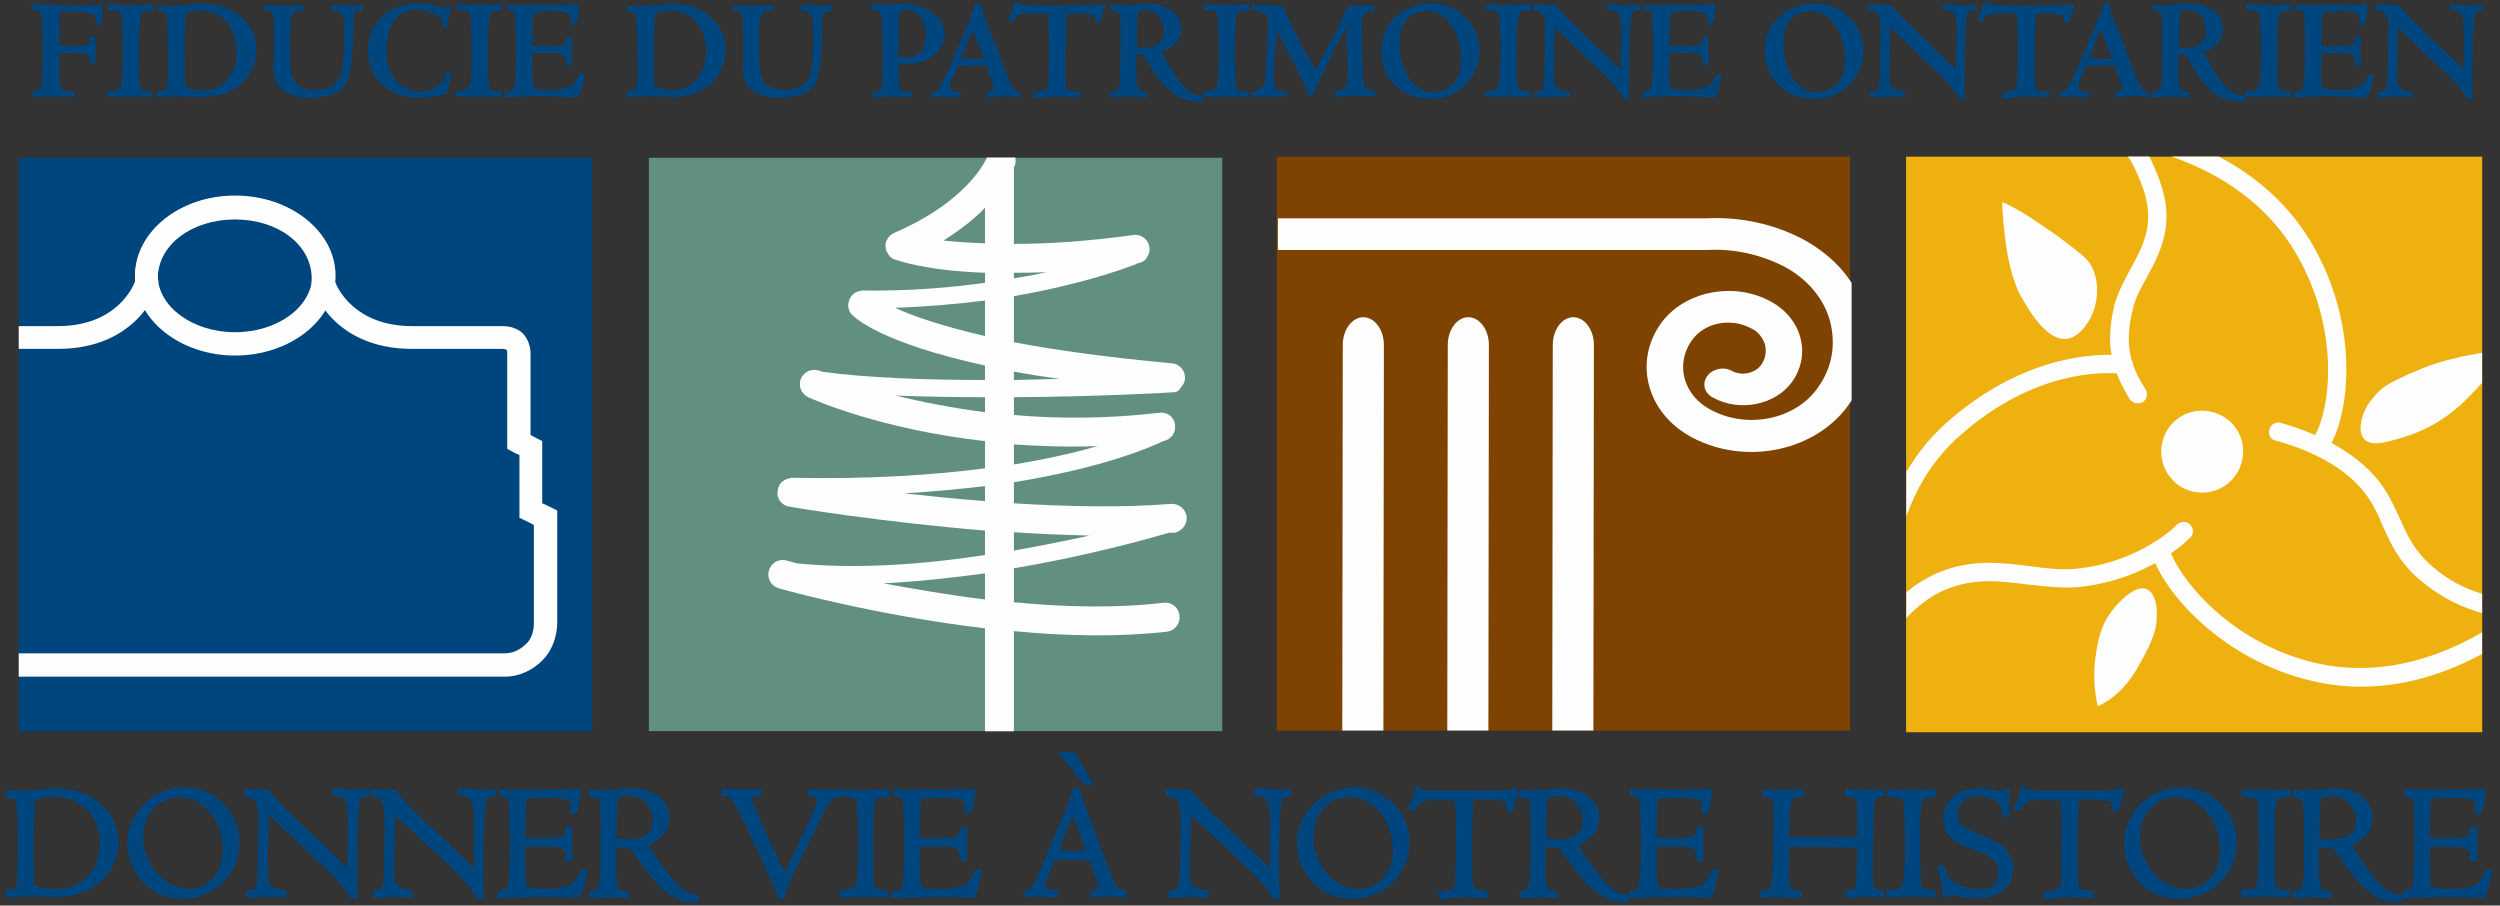 <svg version="1.2" xmlns="http://www.w3.org/2000/svg" viewBox="0 0 450 163" width="450" height="163">
	<rect x="0" y="0" width="450" height="163" fill="#333333" stroke="none"/>
	<title>OHT-Logo-Fr</title>
	<defs>
		<clipPath clipPathUnits="userSpaceOnUse" id="cp1">
			<path d="m3.37 131.62h103.26v-103.26h-103.26z"/>
		</clipPath>
		<clipPath clipPathUnits="userSpaceOnUse" id="cp2">
			<path d="m230.02 131.49h103.27v-103.26h-103.27z"/>
		</clipPath>
		<clipPath clipPathUnits="userSpaceOnUse" id="cp3">
			<path d="m116.77 131.63h103.26v-103.27h-103.26z"/>
		</clipPath>
		<clipPath clipPathUnits="userSpaceOnUse" id="cp4">
			<path d="m446.77 131.79h-103.62v-103.6h103.62z"/>
		</clipPath>
	</defs>
	<style>
		.s0 { fill: #00467e } 
		.s1 { fill: #fefefe } 
		.s2 { fill: #7e4300 } 
		.s3 { fill: #619080 } 
		.s4 { fill: #eeb110 } 
	</style>
	<g id="Layer 1">
		<g id="&lt;Group&gt;">
			<g id="&lt;Group&gt;">
				<g id="&lt;Group&gt;">
					<path id="&lt;Path&gt;" class="s0" d="m3.4 131.6h103.2v-103.2h-103.2z"/>
					<path id="&lt;Compound Path&gt;" fill-rule="evenodd" class="s1" d="m42.3 35.2c10 0 18.1 6.5 18.1 14.4 0 7.9-8.1 14.4-18.1 14.4-9.9 0-18-6.5-18-14.4 0-7.9 8.1-14.4 18-14.4zm0 24.6c7.7 0 13.9-4.6 13.9-10.2 0-5.6-6.2-10.2-13.9-10.2-7.6 0-13.9 4.6-13.9 10.2 0 5.6 6.3 10.2 13.9 10.2z"/>
					<g id="Clip-Path: &lt;Clip Group&gt;" clip-path="url(#cp1)">
						<g id="&lt;Clip Group&gt;">
							<path id="&lt;Compound Path&gt;" fill-rule="evenodd" class="s1" d="m42.3 35.3c10.1 0 18 6.5 18 14.8 0 0 0 0.3 0 0.6 0.4 1.1 3.5 8 13.9 8h15.9c0.5 0 2.5-0.1 4 1.3 1.2 1.3 1.4 2.8 1.4 3.7q0 0.3 0 0.5c0 0 0 12 0 14.1 0.5 0.3 2.1 1.1 2.1 1.1 0 0 0 9.1 0 11.2 0.8 0.3 2.7 1.3 2.7 1.3 0 0 0 20.1 0 20.2 0 1-0.2 4.3-2.7 6.8-1.3 1.3-3.6 2.9-6.8 2.9h-96.9c-2.7 0-5.1-1-7-2.9-2.6-2.7-2.6-6.2-2.5-7v-20.1c0 0 1.9-0.9 2.6-1.3 0-2 0-11.1 0-11.1 0 0 1.7-0.9 2.2-1.2 0-2.1 0-14.1 0-14.1q0-0.2 0-0.5c0-0.9 0.1-2.4 1.3-3.6 1.5-1.4 3.4-1.4 4-1.3h15.9c10.5 0 13.5-7 13.9-8 0-0.3 0-0.6 0-0.6 0-8.3 7.9-14.8 18-14.8zm-48.1 27.5c-0.3 0-0.7 0.1-0.7 0.2-0.1 0.1-0.2 0.3-0.2 0.6q0 0.2 0 0.3v16.8c0 0-1.6 0.9-2.1 1.2 0 2 0 11.2 0 11.2 0 0-1.9 0.9-2.7 1.3 0 2.3 0 17.7 0 17.7q0 0 0 0.2c0 0.6 0.1 2.4 1.3 3.6q1.8 1.7 4.1 1.7h96.9c0.5 0 2.2 0 3.9-1.7 1.4-1.3 1.4-3.3 1.4-3.8q0-0.1 0-0.1c0 0 0-15.3 0-17.5-0.7-0.4-2.6-1.3-2.6-1.3 0 0 0-9.3 0-11.3-0.6-0.2-2.2-1.1-2.2-1.1 0-0.1 0-17 0-17.1 0-0.3 0-0.6-0.1-0.7-0.1-0.1-0.5-0.2-0.7-0.2h-16.3c-14.2 0-17.8-10.5-17.9-11l-0.2-0.8v-0.9c0-6-6-10.6-13.8-10.6-7.8 0-13.9 4.6-13.9 10.6l0.1 0.5v0.2l-0.2 1c-0.1 0.5-3.7 11-17.9 11zm66.1-11.9v-0.1q0 0 0-0.1c0 0.1 0 0.2 0 0.2z"/>
						</g>
					</g>
				</g>
				<g id="&lt;Group&gt;">
					<path id="&lt;Path&gt;" class="s2" d="m229.8 131.5h103.2v-103.3h-103.2z"/>
					<g id="Clip-Path: &lt;Clip Group&gt;" clip-path="url(#cp2)">
						<g id="&lt;Clip Group&gt;">
							<path id="&lt;Path&gt;" class="s1" d="m241.7 62.1l-0.1 77.9c0 2.7 1.6 5 3.7 5 2 0 3.7-2.2 3.7-5l0.1-77.9c0-2.8-1.7-5-3.7-5-2 0-3.7 2.2-3.7 5z"/>
							<path id="&lt;Path&gt;" class="s1" d="m260.6 62.1l-0.1 77.9c0 2.8 1.7 5 3.7 5 2 0 3.7-2.2 3.7-5l0.1-77.9c0-2.8-1.7-5-3.7-5-2 0-3.7 2.2-3.7 5z"/>
							<path id="&lt;Path&gt;" class="s1" d="m279.5 62.1l-0.1 77.9c0 2.8 1.7 5 3.7 5 2 0 3.7-2.2 3.7-5l0.1-77.9c0-2.8-1.7-5-3.7-5-2 0-3.7 2.2-3.7 5z"/>
							<path id="&lt;Path&gt;" class="s1" d="m335.8 56.5c-1.5-5.6-5.5-10.3-11.2-13.4-5.3-2.8-11.3-4.1-17.4-3.8h-77.4v5.7h77.4c4.8-0.3 9.7 0.8 14 3 4.1 2.2 7.1 5.7 8.2 9.8 1.1 4.2 0.4 8.4-2.2 12-4 5.7-12.6 7.5-19.2 4-5-2.6-6.5-8.2-3.5-12.5 2.2-3.2 7-4.2 10.7-2.2 1.3 0.6 2.1 1.7 2.5 2.9 0.3 1.3 0.1 2.6-0.7 3.7-1.1 1.5-3.4 2-5.2 1.1-1.5-0.9-3.6-0.4-4.5 0.9-1 1.4-0.5 3.1 1.1 3.9 4.8 2.6 11.2 1.3 14.2-2.9 3.5-5 1.7-11.5-4-14.5-6.7-3.6-15.6-1.7-19.7 4.1-4.9 7-2.4 16.1 5.6 20.4 9.7 5.2 22.4 2.5 28.3-5.9 3.5-4.9 4.6-10.7 3-16.3z"/>
						</g>
					</g>
				</g>
				<g id="&lt;Group&gt;">
					<path id="&lt;Path&gt;" class="s3" d="m116.8 131.6h103.2v-103.2h-103.2z"/>
					<g id="Clip-Path: &lt;Clip Group&gt;" clip-path="url(#cp3)">
						<g id="&lt;Clip Group&gt;">
							<path id="&lt;Compound Path&gt;" fill-rule="evenodd" class="s1" d="m182.5 102.3v6.1c9.1 0.9 18.5 1.1 26.9 0.1 1.5-0.2 2.8 0.9 2.9 2.3 0.2 1.4-0.8 2.7-2.2 2.9-8.8 1-18.4 0.8-27.6-0.1v17.7c0 1.4-1.1 2.6-2.6 2.6-1.4 0-2.6-1.2-2.6-2.6v-18.2c-19.5-2.3-36.1-6.9-37.1-7.2-1.4-0.4-2.2-1.8-1.8-3.2 0.4-1.4 1.8-2.2 3.2-1.8 0 0 0.7 0.2 1.8 0.5 10.7 1.1 22.9 0.2 33.9-1.5v-4.4c-18.3-1.5-34.2-4.1-35.2-4.3-1.4-0.2-2.4-1.5-2.1-2.9 0.1-1.2 1-2 2.1-2.2q0.2-0.1 0.5-0.1c13.9 0.3 25.4-0.5 34.7-1.7v-4.9c-18.8-2.1-31-7.5-31.8-7.9-1.3-0.6-1.9-2.1-1.3-3.4 0.6-1.3 2.1-1.9 3.5-1.3q0 0 0.2 0.1c7.7 1.1 18.7 1.5 29.4 1.5v-2.6c-18.7-4.1-23.3-8.5-24-9.2-0.9-1-0.8-2.6 0.2-3.6 0.4-0.4 1-0.6 1.6-0.7q0.2 0 0.3 0c8.2 0.1 15.5-0.5 21.9-1.4v-1.8c-11-0.4-15.9-2.3-16.3-2.4q-0.2-0.1-0.4-0.2-0.6-0.4-0.9-1.1-0.1 0-0.1-0.1-0.1-0.2-0.1-0.3 0-0.1 0-0.1-0.1-0.3-0.1-0.5 0-0.3 0-0.5c0.2-0.9 0.7-1.6 1.6-2 11.4-4.9 15.4-11.1 16.5-13.2q0.1-0.3 0.3-0.6 0-0.1 0-0.1c0.5-1.3 1.9-2 3.3-1.6 1.3 0.5 2 1.9 1.6 3.3q0 0-0.2 0.4v13.8c5.8 0 12.9-0.4 21.5-1.6 1.4-0.2 2.7 0.8 2.9 2.2 0.1 0.7-0.1 1.3-0.4 1.7q-0.1 0.3-0.4 0.6c-0.4 0.3-0.9 0.6-1.4 0.6q-0.1 0-0.1 0.1c-2.8 1.1-10.5 3.8-22.1 5.8v8.3c7.3 1.4 16.6 2.7 28.4 3.8 1.5 0.1 2.5 1.4 2.4 2.8-0.1 0.7-0.4 1.2-0.8 1.6-0.2 0.5-0.7 0.8-1.2 0.8-1 0.1-13.9 0.8-28.8 0.9v3.2c7.9 0.7 16.7 0.7 26.2-0.4 1.4-0.2 2.7 0.8 2.8 2.2 0.2 1.4-0.7 2.6-2.1 2.9-2.3 1.1-10.8 4.8-26.9 7.4v3.8c9.7 0.6 19.8 0.8 28.3 0.1 1.4-0.1 2.7 1 2.8 2.4 0.1 1.4-1 2.7-2.4 2.8q-0.4 0-0.8 0c-4.1 1.2-14.9 4.2-27.9 6.4zm-5.2-58.5v-6.4c-1.8 1.9-4.3 3.9-7.5 5.9 2 0.2 4.5 0.4 7.5 0.5zm5.2 6.3q3.2-0.5 5.9-1.1-3.1 0.1-5.9 0.1zm-5.2 10.4v-6.4c-4.9 0.6-10.3 1.1-16.2 1.3 3 1.4 8.1 3.2 16.2 5.1zm5.2 7.9c2.8-0.1 5.6-0.1 8.2-0.2q-4.4-0.6-8.2-1.3zm-5.2 5.8v-2.7c-5.4 0-10.9-0.1-16.1-0.3 4.5 1.1 9.9 2.2 16.1 3zm5.2 9.4c6.2-1 11.2-2.2 15.1-3.3-5.3 0.2-10.4 0-15.1-0.3zm-5.2 6.6v-2.7c-4.4 0.5-9.2 1-14.6 1.3 4.5 0.5 9.4 1 14.6 1.4zm5.2 8.9c5-0.9 9.6-1.8 13.6-2.7-4.5-0.1-9.1-0.3-13.6-0.6zm-5.2 4.1c-5.9 0.8-12.2 1.5-18.3 1.8 5.4 1 11.7 2.1 18.3 2.9z"/>
						</g>
					</g>
				</g>
				<g id="&lt;Group&gt;">
					<path id="&lt;Compound Path&gt;" class="s1" d="m436.7 65.2c0 0.1 0 0.1 0 0.1 0 0 0 0 0.1 0z"/>
					<path id="&lt;Compound Path&gt;" class="s1" d="m372.5 43.8h0.1z"/>
					<path id="&lt;Path&gt;" class="s4" d="m446.8 131.8h-103.7v-103.6h103.7z"/>
					<path id="&lt;Compound Path&gt;" class="s1" d="m386.2 43.7h0.1z"/>
					<g id="Clip-Path: &lt;Clip Group&gt;" clip-path="url(#cp4)">
						<g id="&lt;Clip Group&gt;">
							<path id="&lt;Path&gt;" class="s1" d="m339.8 122.1c-0.7 0-1.4-0.5-1.6-1.3-0.3-1.2-6.1-28.7 12.5-45 14.3-12.5 27.9-12.2 31.7-11.8 0.9 0.1 1.6 0.9 1.5 1.8-0.1 0.9-0.9 1.6-1.8 1.5-3.5-0.4-15.9-0.7-29.2 11-17.2 15-11.5 41.5-11.5 41.8 0.2 0.9-0.3 1.8-1.2 2q-0.2 0-0.4 0z"/>
							<path id="&lt;Path&gt;" class="s1" d="m339 115.6q-0.4 0-0.8-0.2c-0.8-0.5-1.1-1.5-0.6-2.3 0.1-0.3 4.1-7.2 11.7-10.2 5.9-2.3 11.1-1.6 16-1 2.9 0.4 5.5 0.7 8.2 0.5 7.9-0.7 14.9-4.5 18.4-8 0.7-0.6 1.7-0.6 2.3 0 0.7 0.7 0.7 1.7 0.1 2.3-3.7 3.7-11.2 8.2-20.5 9-3 0.2-6-0.2-8.9-0.5-4.8-0.6-9.3-1.2-14.4 0.8-6.5 2.6-10 8.7-10 8.8-0.3 0.5-0.9 0.8-1.5 0.8z"/>
							<path id="&lt;Path&gt;" class="s1" d="m425 123.6c-2.8 0-5.7-0.3-8.7-1-16.2-3.7-27-16-29.1-23.2-0.3-0.9 0.2-1.8 1.1-2.1 0.9-0.2 1.8 0.3 2.1 1.2 1.6 5.5 11.1 17.4 26.7 20.9 21.1 4.7 38.3-11.8 38.4-12 0.7-0.6 1.7-0.6 2.4 0.1 0.6 0.6 0.6 1.6 0 2.3-0.7 0.6-14.3 13.8-32.9 13.8z"/>
							<path id="&lt;Path&gt;" class="s1" d="m454.5 111.7c-0.4 0-8.8-0.4-15.5-4.8-6.6-4.2-8.3-8.3-10.1-12.2-0.8-2-1.7-3.9-3.1-5.8-4.5-6-12.8-8.7-16.2-9.6-0.9-0.2-1.4-1.1-1.1-2 0.2-0.9 1.1-1.4 2-1.2 4.5 1.3 13 4.3 17.9 10.8 1.7 2.2 2.6 4.4 3.6 6.5 1.6 3.6 3.1 7.1 8.8 10.8 6 3.8 13.7 4.2 13.8 4.2 0.9 0 1.6 0.8 1.6 1.7 0 0.9-0.8 1.6-1.7 1.6z"/>
							<path id="&lt;Path&gt;" class="s1" d="m417.8 81.4q-0.4 0-0.9-0.2c-0.7-0.5-1-1.5-0.5-2.3 3.3-5.4 4.7-19.6-2.9-32.9-10.7-18.9-34.5-20.5-34.7-20.5-0.9-0.1-1.6-0.8-1.6-1.7 0.1-1 0.9-1.7 1.8-1.6 1 0.1 25.8 1.7 37.4 22.1 8.3 14.6 6.6 30.1 2.8 36.3-0.3 0.6-0.8 0.8-1.4 0.8z"/>
							<path id="&lt;Path&gt;" class="s1" d="m384.8 72.6c-0.6 0-1.1-0.3-1.4-0.7-3.6-5.8-4.4-10.3-2.8-17 0.6-2.3 1.8-4.4 2.9-6.5 2.3-4.2 4.5-8.3 2.2-14.6-2.2-6.2-4.3-7.5-4.3-7.6-0.8-0.4-1.1-1.4-0.6-2.2 0.4-0.8 1.3-1.1 2.1-0.7 0.5 0.3 3.3 2 5.9 9.4 2.8 7.7 0 12.8-2.4 17.3-1.1 1.9-2.1 3.8-2.5 5.7-1.6 6.5-0.4 10.1 2.3 14.4 0.5 0.8 0.2 1.8-0.5 2.3q-0.5 0.2-0.9 0.2z"/>
							<path id="&lt;Path&gt;" class="s1" d="m360.4 36.4c0 0 0.2 11.1 3.3 16.8 3.1 5.7 6.8 9.7 10.3 6.9 4.1-3.3 4.5-10.3 1.6-13.4-1.4-1.6-11.5-9-15.2-10.3z"/>
							<path id="&lt;Path&gt;" class="s1" d="m453.6 62.6c0 0-11 0.9-17.8 3.8-6.8 2.8-7.5 3.7-9.2 5.9-1.8 2.3-3.6 8.7 2.7 7.3 6.2-1.4 11-3.7 15.9-9 4.9-5.2 5.6-6.1 8.4-8z"/>
							<path id="&lt;Path&gt;" class="s1" d="m377.6 127.1c0 0 4-1.4 7.1-6.8 3.4-5.9 3.4-7.4 3.5-9.1 0.3-3.5-1.3-8-6.3-3.2-3 2.9-4.1 5.6-4.7 10.2-0.4 2.9-0.3 5.9 0.4 8.9z"/>
							<path id="&lt;Path&gt;" class="s1" d="m389.2 79.7c0.8-3.9 4.7-6.5 8.7-5.6 4 0.8 6.6 4.7 5.7 8.7-0.8 4-4.8 6.6-8.8 5.7-3.9-0.8-6.5-4.8-5.6-8.8z"/>
						</g>
					</g>
				</g>
			</g>
			<g id="&lt;Group&gt;">
				<g id="&lt;Group&gt;">
					<path id="&lt;Compound Path&gt;" class="s0" d="m10.5 8.4c1 0 1.8 0.1 2.5 0.1 3.3 0 3.3-0.3 3.3-1.7h0.7c0.1 0.5 0.1 1.1 0.1 1.9 0 1-0.1 1.9-0.1 2.6h-0.7c0-1.5 0-1.6-1.5-1.8-1.3-0.2-2.3-0.2-4.2-0.2l-0.1 3.6v1.2c0 1.8 0 2.3 2.7 2.5v0.7c-1.2-0.1-2.4-0.1-3.6-0.1-1 0-2.5 0-3.6 0.1v-0.6c0.6-0.2 1.3-0.4 1.5-1 0.4-1.2 0.4-5.1 0.4-6.6 0-1.3 0-6-0.4-6.8-0.3-0.6-1.2-0.7-1.8-0.7v-0.6c0.5-0.1 2 0 3.5 0.1 1.5 0 3 0 3.6 0 3.8 0 4.4 0 5.6-0.2-0.1 0.9-0.2 1.5-0.2 3.4h-0.7c-0.1-0.8-0.1-1.4-0.5-1.6-0.9-0.7-3.2-0.7-4.3-0.7-0.7 0-1.2 0-2 0.1-0.1 0.7-0.1 2-0.1 2.7z"/>
					<path id="&lt;Compound Path&gt;" fill-rule="evenodd" class="s0" d="m5.8 17.4v-0.9h0.2c0.6-0.1 1.2-0.3 1.4-0.9 0.3-1.1 0.3-5 0.3-6.5 0-5-0.2-6.4-0.4-6.7-0.2-0.5-0.9-0.6-1.6-0.7h-0.1v-0.9h0.1c0.5 0 2 0 3.5 0.1 1.4 0 3 0.1 3.6 0.1 3.9 0 4.5-0.1 5.6-0.2l0.2-0.1-0.1 0.2c-0.1 0.9-0.1 1.5-0.2 3.4v0.1l-0.9 0.1v-0.3c-0.1-0.7-0.2-1.2-0.5-1.4-0.8-0.6-3.2-0.7-4.2-0.7-0.7 0-1.1 0-1.9 0.1-0.1 0.7-0.1 1.9-0.1 2.6v3.4l0.2 0.1q1.2 0 2.1 0c3.1 0 3.1-0.2 3.2-1.5v-0.1h0.1l0.9-0.1c0 0.5 0 1.3 0 2.1 0 0.8 0 1.6 0 2.2v0.6l-1-0.1v-0.1c-0.1-1.4-0.1-1.5-1.5-1.6-1.2-0.2-2.3-0.2-4-0.2v4.6c0 1.8 0 2.2 2.5 2.4h0.1v0.9c-1.2 0-2.5 0-3.7 0-1 0-2.5 0-3.6 0zm3.7-0.3c1.2 0 2.4 0 3.5 0v-0.3c-2.6-0.3-2.7-0.8-2.7-2.8v-1.2l0.1-3.6h0.1c1.8-0.1 2.9 0 4.2 0.1 1.6 0.3 1.7 0.4 1.7 1.8l0.4 0.1v-0.3c0.1-0.6 0.1-1.4 0.1-2.2q0-1.1 0-1.8l-0.5 0.1c0 1.3-0.3 1.6-3.4 1.6-0.7 0-1.3 0-2.1-0.1h-0.6l0.1-3.7c0-0.7 0-2 0.1-2.8v-0.1h0.1c0.8-0.1 1.3-0.1 2.1-0.1 1.2 0 3.5 0.1 4.4 0.8 0.3 0.2 0.4 0.8 0.5 1.6h0.4c0-1.7 0.1-2.3 0.2-3.1-1 0.1-1.8 0.1-5.5 0.1-0.5 0-2.1 0-3.6 0-1.3-0.1-2.7-0.1-3.3-0.1v0.3c0.8 0.1 1.5 0.2 1.8 0.8 0.2 0.6 0.4 2.8 0.4 6.9 0 1.5 0 5.4-0.4 6.6-0.2 0.7-1 1-1.5 1.1v0.3c1.1 0 2.5 0 3.4 0z"/>
				</g>
				<g id="&lt;Group&gt;">
					<path id="&lt;Compound Path&gt;" class="s0" d="m19.4 16.6c0.8-0.1 2-0.2 2.4-0.8 0.5-0.9 0.5-5.2 0.5-6.6 0-1.2 0-6.1-0.4-6.8-0.1-0.3-0.4-0.7-2.3-0.7v-0.8c0.3 0 1.3 0.1 2.3 0.1 0.9 0.1 1.8 0.1 2 0.1 0.6 0 2.9-0.1 3.6-0.1v0.8c-1.3 0-1.7 0.1-2 0.4-0.6 0.7-0.6 5.1-0.6 6.5 0 1.2 0 6.1 0.1 6.8 0.2 0.8 0.4 1 2.3 1.1v0.7l-4.2-0.1c-1.9 0-2.9 0-3.7 0.1z"/>
					<path id="&lt;Compound Path&gt;" fill-rule="evenodd" class="s0" d="m19.2 17.4v-0.9h0.3c0.8-0.1 1.8-0.3 2.2-0.8 0.3-0.5 0.4-2.7 0.4-6.5 0-5.3-0.2-6.5-0.3-6.8-0.2-0.2-0.4-0.6-2.2-0.6h-0.2l0.1-1h0.1c0.4 0 1.7 0 2.3 0.1 0.9 0 1.8 0 2 0 0.6 0 2.9-0.1 3.6-0.1h0.1v1.1h-0.1c-1.3 0-1.6 0.1-1.9 0.4-0.3 0.3-0.6 1.6-0.6 6.4 0 5 0.1 6.5 0.2 6.8 0.1 0.7 0.2 0.8 2.1 1h0.2l-0.1 0.9h-4.3c-1.9-0.1-2.9 0-3.7 0zm2.4-0.4q0.6 0 1.5 0.1h4v-0.3c-1.8-0.2-2-0.4-2.3-1.2q-0.1-0.8-0.1-6.9c0-4 0.2-6.1 0.6-6.6 0.4-0.4 0.8-0.5 2-0.5v-0.5c-0.8 0-2.9 0.1-3.5 0.1-0.1 0-1 0-2-0.1-0.5 0-1.6 0-2.1 0v0.4c1.9 0 2.1 0.5 2.3 0.8q0.4 0.8 0.4 6.9c0 2.5-0.1 5.8-0.5 6.7-0.4 0.6-1.5 0.7-2.4 0.9v0.3c0.5 0 1.2-0.1 2.1-0.1z"/>
				</g>
				<g id="&lt;Group&gt;">
					<path id="&lt;Compound Path&gt;" fill-rule="evenodd" class="s0" d="m30.4 10.8c0-1 0-5.1-0.1-6.4-0.2-2.1-0.2-2.4-1.7-2.5v-0.7l3.9-0.1c1 0 3.1-0.2 4-0.2 5.6 0 9.5 3.4 9.5 8.1 0 3.6-2.5 8.3-9.7 8.3-0.7 0-3.5-0.1-4-0.1-0.5 0-2.6 0-3.1 0h-0.7v-0.6c1.7-0.1 1.9-0.2 1.9-4.1zm5.6-9.1c-0.5 0-1.6 0.1-2.7 0.6-0.2 1.7-0.2 3.1-0.2 6.2 0 1.1 0 5.2 0.1 7.3 0.8 0.2 2 0.7 3.4 0.7 3.4 0 6.2-3 6.2-7.4 0-5.5-4-7.4-6.8-7.4z"/>
					<path id="&lt;Compound Path&gt;" fill-rule="evenodd" class="s0" d="m36.3 17.5c-0.4 0-1.3-0.1-2.2-0.1-0.8 0-1.6-0.1-1.8-0.1-0.3 0-0.9 0.1-1.6 0.1-0.6 0-1.2 0-1.5 0h-0.9v-1h0.2c1.5 0 1.8-0.1 1.8-3.9v-1.7c0-0.9-0.1-5-0.2-6.4-0.1-2.1-0.1-2.2-1.5-2.3h-0.2v-1l4.1-0.1c0.5 0 1.2-0.1 1.9-0.1 0.8-0.1 1.6-0.2 2.1-0.2 5.6 0 9.7 3.5 9.7 8.3 0 4.2-3.1 8.5-9.9 8.5zm-4-0.5c0.2 0 1 0.1 1.9 0.1 0.8 0 1.7 0.1 2.1 0.1 3.5 0 9.6-1.7 9.6-8.2 0-4.6-4-8-9.4-8-0.5 0-1.3 0.1-2.1 0.2-0.7 0-1.4 0.1-1.9 0.1l-3.8 0.1v0.4c1.5 0.1 1.6 0.6 1.7 2.6 0.1 1.4 0.2 5.5 0.2 6.4v1.7c0 3.8-0.3 4.1-2 4.2v0.4c0.3 0 1.5 0 2.1 0 0.7 0 1.3-0.1 1.6-0.1zm4.3-0.4c-1.3 0-2.6-0.4-3.4-0.7h-0.2v-0.2c0-2.1-0.1-6-0.1-7.2 0-3 0.1-4.5 0.2-6.2l0.1-0.1c1.3-0.6 2.5-0.6 2.8-0.6 1.7 0 3.3 0.6 4.6 1.6 1.5 1.4 2.3 3.4 2.3 5.9 0 4.3-2.6 7.5-6.3 7.5zm-3.3-1c0.9 0.3 2 0.7 3.3 0.7 3.5 0 6-3 6-7.2 0-2.5-1.3-7.2-6.6-7.2-0.3 0-1.4 0-2.6 0.5-0.1 1.6-0.2 3.1-0.2 6.1 0 1.1 0.1 5 0.1 7.1z"/>
				</g>
				<g id="&lt;Group&gt;">
					<path id="&lt;Compound Path&gt;" class="s0" d="m49.4 4.6c0-2.7-0.4-2.8-1.8-2.9v-0.6h6.9l0.2 0.6c-0.1 0-0.3 0-0.4 0.1-2.2 0.3-2.3 0.3-2.3 6.9 0 4.5 0.4 5.7 1.4 6.6 1.1 0.9 2.5 1 3.4 1 0.4 0 3.6 0 4.6-2.4 0.6-1.5 0.7-4.5 0.7-7.7 0-4.2-0.5-4.3-2.2-4.4l-0.1-0.7h1.4c0.4 0 0.9 0 1.4 0h2.5v0.7c-0.6 0.1-1.3 0.1-1.5 0.6-0.2 0.4-0.2 3.1-0.2 3.8 0 2.3-0.3 6.8-1.1 8.6-1.1 2.3-4.5 2.7-6.5 2.7-2.4 0-6.4-0.6-6.4-5.1 0-0.7 0.1-4.1 0.1-4.8z"/>
					<path id="&lt;Compound Path&gt;" fill-rule="evenodd" class="s0" d="m55.8 17.6c-4.3 0-6.6-1.8-6.6-5.2 0-0.4 0-1.3 0.1-2.3 0-1.1 0-2.1 0-2.5v-3c-0.1-2.6-0.3-2.6-1.7-2.7l-0.2-0.1v-0.8h7.2l0.3 0.9c-0.1 0-0.5 0-0.6 0-2.1 0.3-2.1 0.3-2.1 6.8 0 4.6 0.4 5.7 1.3 6.5 1 0.8 2.3 1 3.3 1 0.8 0 3.6-0.2 4.4-2.4 0.5-1.3 0.8-3.7 0.8-7.6 0-4.1-0.4-4.1-2.1-4.2h-0.1l-0.1-0.1-0.1-0.9 1.6-0.1q0.3 0 0.6 0 0.4 0.1 0.8 0.1h2.7v1h-0.2c-0.5 0-1.2 0-1.4 0.4 0 0.2-0.1 0.9-0.1 3.8-0.1 2.4-0.3 6.9-1.2 8.6-1.1 2.5-4.6 2.8-6.6 2.8zm-6.2-13c0 0.4 0 4.4 0 5.5-0.1 1-0.1 1.9-0.1 2.3 0 4.1 3.5 4.9 6.3 4.9 2 0 5.3-0.3 6.4-2.6 0.8-1.7 1-6.3 1.1-8.5 0-2.3 0-3.6 0.2-3.9 0.2-0.5 0.9-0.6 1.5-0.6v-0.4h-2.4q-0.4 0-0.8-0.1-0.3 0-0.6 0h-1.2v0.5c1.8 0.1 2.3 0.4 2.3 4.5 0 3.9-0.3 6.4-0.8 7.7-0.9 2.4-3.9 2.6-4.7 2.6-1 0-2.4-0.2-3.5-1.1-1.1-0.9-1.4-2.3-1.4-6.7 0-6.5 0.1-6.7 2.3-7.1q0.1 0 0.3 0l-0.1-0.3h-6.7v0.3c1.5 0.1 1.8 0.3 1.9 3z"/>
				</g>
				<g id="&lt;Group&gt;">
					<path id="&lt;Compound Path&gt;" class="s0" d="m80.3 16.8c-2.5 0.6-4.8 0.7-5.1 0.7-5.1 0-8.9-3.5-8.9-8.4 0-5.7 4.6-8.4 9.4-8.4 1.1 0 2.1 0.2 3.2 0.6 0.3 0.1 0.8 0.3 1.1 0.3 0.3 0 0.5-0.1 0.7-0.2l0.3 0.1c-0.1 0.5-0.6 3-0.7 3.5l-0.4-0.1c-0.2-1.1-0.2-1.4-0.6-1.8-0.3-0.4-1.9-1.4-4.1-1.4-5.8 0-5.8 5.9-5.8 7.3 0 7.1 5.2 7.6 6.2 7.6 2.3 0 4.2-1.2 4.9-3.4h0.6c0 0.4 0 0.6-0.2 1.3 0 0.2-0.3 1-0.3 1.2z"/>
					<path id="&lt;Compound Path&gt;" fill-rule="evenodd" class="s0" d="m75.2 17.6c-5.2 0-9-3.6-9-8.5 0-5.9 4.8-8.5 9.5-8.5 1.3 0 2.2 0.2 3.3 0.6 0.6 0.2 0.9 0.2 1 0.2 0.2 0 0.4 0 0.6-0.1l0.1-0.1 0.5 0.2v0.1c0 0.2-0.1 0.5-0.2 0.9-0.2 0.9-0.5 2.3-0.6 2.7v0.1l-0.7-0.2v-0.2c-0.1-1-0.1-1.2-0.5-1.6-0.2-0.3-1.7-1.4-4-1.4-3.7 0-5.6 2.5-5.6 7.2 0 7.2 5.4 7.5 6 7.5 2.3 0 4.1-1.3 4.8-3.4v-0.1l0.9 0.1v0.3c-0.1 0.3-0.1 0.5-0.3 1.1v0.1c0 0.2-0.3 1-0.3 1.1l-0.3 1.2h-0.1c-2.6 0.7-5.1 0.7-5.1 0.7zm0.5-16.7c-4.6 0-9.2 2.5-9.2 8.2 0 4.8 3.6 8.2 8.7 8.2 0 0 2.4 0 5-0.7l0.2-0.9c0-0.2 0.2-0.7 0.3-1.2l0.1-0.1c0.1-0.5 0.1-0.7 0.2-1l-0.4-0.1c-0.7 2.2-2.6 3.5-5 3.5-0.7 0-6.3-0.3-6.3-7.8 0-4.9 2.1-7.5 5.9-7.5 2.4 0 3.9 1.1 4.3 1.5 0.3 0.4 0.4 0.8 0.5 1.8h0.2c0.1-0.5 0.3-1.6 0.5-2.5q0.1-0.4 0.2-0.7h-0.2c-0.2 0.1-0.4 0.1-0.7 0.1q-0.3 0.1-1.1-0.2c-1-0.4-2-0.6-3.2-0.6z"/>
				</g>
				<g id="&lt;Group&gt;">
					<path id="&lt;Compound Path&gt;" class="s0" d="m82.2 16.6c0.9-0.1 2-0.2 2.4-0.8 0.5-0.9 0.5-5.2 0.5-6.6 0-1.2 0-6.1-0.4-6.8-0.1-0.3-0.3-0.7-2.3-0.7v-0.8c0.3 0 1.4 0.1 2.3 0.1 1 0.1 1.8 0.1 2 0.1 0.6 0 2.9-0.1 3.6-0.1v0.8c-1.3 0-1.7 0.1-2 0.4-0.6 0.7-0.6 5.1-0.6 6.5 0 1.2 0 6.1 0.1 6.8 0.2 0.8 0.4 1 2.3 1.1v0.7l-4.2-0.1c-1.9 0-2.9 0-3.7 0.1z"/>
					<path id="&lt;Compound Path&gt;" fill-rule="evenodd" class="s0" d="m82 17.4v-0.9h0.3c0.8-0.1 1.9-0.3 2.2-0.8 0.3-0.5 0.4-2.7 0.4-6.5 0-5.3-0.2-6.5-0.3-6.8-0.1-0.2-0.3-0.6-2.2-0.6h-0.2l0.1-1h0.1c0.4 0 1.8 0 2.3 0.1 1 0 1.8 0 2 0 0.6 0 2.9-0.1 3.6-0.1h0.1v1.1h-0.1c-1.2 0-1.6 0.1-1.9 0.4-0.2 0.3-0.6 1.6-0.6 6.4 0 5 0.1 6.5 0.2 6.8 0.1 0.7 0.2 0.8 2.1 1h0.2l-0.1 0.9h-4.3c-1.9-0.1-2.9 0-3.7 0zm2.4-0.4q0.7 0 1.5 0.1h4v-0.3c-1.7-0.2-2-0.4-2.2-1.2q-0.2-0.8-0.2-6.9c0-4 0.2-6.1 0.7-6.6 0.3-0.4 0.8-0.5 1.9-0.5v-0.5c-0.8 0-2.9 0.1-3.5 0.1-0.1 0-1 0-1.9-0.1-0.5 0-1.7 0-2.2 0v0.4c1.9 0 2.1 0.5 2.3 0.8q0.4 0.8 0.4 6.9c0 2.5-0.1 5.8-0.5 6.7-0.4 0.6-1.5 0.7-2.4 0.9v0.3c0.5 0 1.2-0.1 2.1-0.1z"/>
				</g>
				<g id="&lt;Group&gt;">
					<path id="&lt;Compound Path&gt;" class="s0" d="m102.7 11.7h-0.6c-0.3-2.2-0.3-2.4-4.4-2.4-1 0-1.4 0.1-2 0.2 0 0.4-0.1 3.4-0.1 3.4 0 1.5 0.2 2.4 0.4 3.1 0.8 0.2 2.1 0.4 3.5 0.4 3.9 0 4.6-2 5-2.9h0.6c-0.2 1.4-0.4 2.2-1.2 3.9-3.4-0.2-4.4-0.2-6.8-0.2-2.4 0-3.5 0.1-6 0.2v-0.6c1-0.2 1.5-0.4 1.7-1.2 0.2-1.5 0.3-6 0.3-7.7 0-0.6-0.2-3.8-0.2-4.6-0.1-1.4-0.3-1.5-1.3-1.8-0.1 0-0.3 0-0.3 0v-0.5h8.2c1.8 0 2.8 0 4.4-0.1 0.1 1.8-0.3 3.5-0.6 3.5-0.1 0-0.4-0.1-0.6-0.1 0.1-0.3 0.2-0.7 0.2-1 0-1-1.1-1.5-3.7-1.5-1 0-2.1 0.2-3.2 0.3-0.2 1.6-0.3 2.5-0.3 4 0 0.6 0 1.1 0 2.3 0.6 0 1.5 0.1 2.4 0.1 1.8 0 3.2-0.2 3.4-0.3 0.4-0.2 0.6-1.5 0.6-1.5h0.6z"/>
					<path id="&lt;Compound Path&gt;" fill-rule="evenodd" class="s0" d="m90.9 17.6l0.1-1h0.1c1-0.2 1.4-0.3 1.5-1 0.3-1.4 0.3-5.6 0.3-7.7 0-0.3 0-1.2-0.1-2.2 0-1-0.1-2-0.1-2.4-0.1-1.3-0.3-1.4-1.1-1.6h-0.1c-0.2-0.1-0.3-0.1-0.3-0.1v-0.7h8.3c1.8 0 2.7 0 4.4-0.2h0.2v0.2c0.1 1.5-0.2 3.1-0.6 3.5-0.1 0.2-0.3 0.1-0.6 0.1q-0.1-0.1-0.2-0.1h-0.1v-0.2c0.1-0.2 0.2-0.6 0.2-0.9 0-0.6-0.4-1.3-3.6-1.3-0.9 0-1.9 0.1-3.1 0.3-0.2 1.4-0.3 2.4-0.3 3.8 0 0.6 0 1.1 0.1 2.2 0.6 0 1.5 0 2.2 0 1.9 0 3.2-0.2 3.3-0.2 0.3-0.2 0.6-1.1 0.6-1.4v-0.1h0.9v5.2h-0.9v-0.1c-0.3-2.2-0.3-2.2-4.3-2.2-0.9 0-1.3 0-1.8 0.1 0 0.5-0.1 1.7-0.1 2.6 0 0.4 0 0.7 0 0.7 0 1.4 0.2 2.3 0.3 3 0.9 0.2 2.1 0.3 3.4 0.3 3.8 0 4.5-1.9 4.8-2.8l0.1-0.1h0.8v0.2c-0.1 1.5-0.4 2.3-1.1 4l-0.1 0.1h-0.1c-3.5-0.2-4.4-0.3-6.8-0.3-2.4 0-3.5 0.1-6 0.3zm6.2-0.6c2.4 0 3.3 0.1 6.7 0.3 0.7-1.6 0.9-2.4 1.1-3.7h-0.3c-0.4 1-1.2 2.9-5.1 2.9-1.4 0-2.6-0.2-3.6-0.3l-0.1-0.1v-0.1c-0.1-0.7-0.3-1.6-0.3-3.1 0 0 0-0.3 0-0.8 0-0.9 0.1-2.4 0.1-2.6v-0.1l0.1-0.1c0.6-0.1 0.9-0.1 2-0.1 4 0 4.2 0.1 4.6 2.3h0.3v-4.6h-0.4c0 0.3-0.2 1.2-0.7 1.4-0.2 0.2-1.7 0.3-3.4 0.3-0.8 0-1.5 0-2 0l-0.5-0.1v-0.1c-0.1-1.2-0.1-1.7-0.1-2.3 0-1.5 0.1-2.5 0.3-4v-0.1h0.1c1.3-0.2 2.3-0.3 3.3-0.3 2.7 0 3.8 0.4 3.8 1.5 0 0.4 0 0.7-0.1 0.9q0.2 0.1 0.4 0.1c0.1-0.1 0.5-1.4 0.5-3.2-1.6 0.2-2.5 0.2-4.3 0.2h-8.1v0.2q0.1 0 0.1 0h0.1c1.1 0.2 1.3 0.5 1.4 1.9 0 0.4 0.1 1.4 0.1 2.4 0.1 1 0.1 1.9 0.1 2.2 0 0.2 0 6-0.3 7.7-0.2 0.9-0.8 1.1-1.6 1.3l-0.1 0.4c2.4-0.2 3.5-0.3 5.9-0.3z"/>
				</g>
				<g id="&lt;Group&gt;">
					<path id="&lt;Compound Path&gt;" fill-rule="evenodd" class="s0" d="m114.9 10.8c0-1 0-5.1-0.1-6.4-0.2-2.1-0.2-2.4-1.7-2.5v-0.7l3.9-0.1c1 0 3.1-0.2 4-0.2 5.5 0 9.5 3.4 9.5 8.1 0 3.6-2.5 8.3-9.8 8.3-0.6 0-3.4-0.1-4-0.1-0.4 0-2.5 0-3 0h-0.8v-0.6c1.7-0.1 2-0.2 2-4.1zm5.6-9.1c-0.6 0-1.6 0.1-2.7 0.6-0.2 1.7-0.2 3.1-0.2 6.2 0 1.1 0 5.2 0 7.3 0.9 0.2 2.1 0.7 3.4 0.7 3.5 0 6.3-3 6.3-7.4 0-5.5-4-7.4-6.8-7.4z"/>
					<path id="&lt;Compound Path&gt;" fill-rule="evenodd" class="s0" d="m120.7 17.5c-0.3 0-1.2-0.1-2.1-0.1-0.8 0-1.6-0.1-1.9-0.1-0.2 0-0.9 0.1-1.5 0.1-0.6 0-1.3 0-1.5 0h-0.9v-1h0.1c1.6 0 1.9-0.1 1.9-3.9v-1.7c0-0.9-0.1-5-0.2-6.4-0.1-2.1-0.2-2.2-1.5-2.3h-0.2v-1l4.1-0.1c0.5 0 1.2-0.1 1.8-0.1 0.9-0.1 1.7-0.2 2.2-0.2 5.6 0 9.6 3.5 9.6 8.3 0 4.2-3 8.5-9.9 8.5zm-4-0.5c0.3 0 1.1 0.1 1.9 0.1 0.9 0 1.8 0.1 2.1 0.1 3.6 0 9.6-1.7 9.6-8.2 0-4.6-3.9-8-9.3-8-0.5 0-1.3 0.1-2.1 0.2-0.7 0-1.4 0.1-1.9 0.1l-3.8 0.1v0.4c1.5 0.1 1.6 0.6 1.7 2.6 0.1 1.4 0.2 5.5 0.2 6.4v1.7c0 3.8-0.3 4.1-2 4.2v0.4c0.2 0 1.5 0 2.1 0 0.6 0 1.3-0.1 1.5-0.1zm4.3-0.4c-1.3 0-2.5-0.4-3.4-0.7h-0.1v-0.2c-0.1-2.1-0.1-6-0.1-7.2 0-3 0.1-4.5 0.2-6.2v-0.1h0.1c1.3-0.6 2.4-0.6 2.8-0.6 3.3 0 6.9 2.3 6.9 7.5 0 4.3-2.7 7.5-6.4 7.5zm-3.2-1c0.8 0.3 2 0.7 3.2 0.7 3.6 0 6.1-3 6.1-7.2 0-2.5-1.4-7.2-6.6-7.2-0.3 0-1.4 0-2.6 0.5-0.1 1.6-0.2 3.1-0.2 6.1 0 1.1 0 5 0.1 7.1z"/>
				</g>
				<g id="&lt;Group&gt;">
					<path id="&lt;Compound Path&gt;" class="s0" d="m133.9 4.6c-0.1-2.7-0.4-2.8-1.9-2.9v-0.6h7l0.1 0.6c0 0-0.2 0-0.4 0.1-2.1 0.3-2.2 0.3-2.2 6.9 0 4.5 0.3 5.7 1.4 6.6 1.1 0.9 2.5 1 3.3 1 0.5 0 3.7 0 4.7-2.4 0.5-1.5 0.7-4.5 0.7-7.7 0-4.2-0.5-4.3-2.2-4.4l-0.1-0.7h1.4c0.4 0 0.8 0 1.3 0h2.6v0.7c-0.6 0.1-1.3 0.1-1.5 0.6-0.2 0.4-0.2 3.1-0.2 3.8 0 2.3-0.3 6.8-1.1 8.6-1.1 2.3-4.5 2.7-6.5 2.7-2.4 0-6.5-0.6-6.5-5.1 0-0.7 0.2-4.1 0.2-4.8z"/>
					<path id="&lt;Compound Path&gt;" fill-rule="evenodd" class="s0" d="m140.3 17.6c-4.3 0-6.6-1.8-6.6-5.2 0-0.4 0-1.3 0.1-2.3 0-1.1 0-2.1 0-2.5l-0.1-3c0-2.6-0.3-2.6-1.7-2.7l-0.1-0.1v-0.8h7.2l0.2 0.9c0 0-0.4 0-0.5 0-2.1 0.3-2.2 0.3-2.2 6.8 0 4.6 0.4 5.7 1.4 6.5 1 0.8 2.3 1 3.2 1 0.9 0 3.7-0.2 4.5-2.4 0.5-1.3 0.7-3.7 0.7-7.6 0-4.1-0.4-4.1-2-4.2h-0.2v-0.1l-0.1-0.9 1.6-0.1q0.2 0 0.6 0 0.3 0.1 0.7 0.1h2.7v1h-0.1c-0.6 0-1.2 0-1.4 0.4-0.1 0.2-0.2 0.9-0.2 3.8 0 2.4-0.3 6.9-1.1 8.6-1.1 2.5-4.6 2.8-6.6 2.8zm-6.3-13l0.1 3c0 0.4 0 1.4 0 2.5-0.1 1-0.1 1.9-0.1 2.3 0 4.1 3.4 4.9 6.3 4.9 1.9 0 5.3-0.3 6.4-2.6 0.7-1.7 1-6.3 1-8.5 0-2.3 0.1-3.6 0.2-3.9 0.3-0.5 1-0.6 1.5-0.6v-0.4h-2.4q-0.4 0-0.7-0.1-0.4 0-0.6 0h-1.3l0.1 0.5c1.8 0.1 2.2 0.4 2.2 4.5 0 3.9-0.2 6.4-0.7 7.7-0.9 2.4-3.9 2.6-4.8 2.6-0.9 0-2.3-0.2-3.4-1.1-1.2-0.9-1.5-2.3-1.5-6.7 0-6.5 0.1-6.7 2.4-7.1q0.1 0 0.3 0l-0.1-0.3h-6.7v0.3c1.4 0.1 1.8 0.3 1.8 3z"/>
				</g>
				<g id="&lt;Group&gt;">
					<path id="&lt;Compound Path&gt;" fill-rule="evenodd" class="s0" d="m161.6 13.4c0 1.1 0.1 2.2 0.2 2.5 0.2 0.6 1.2 0.8 2.3 0.8v0.7c-0.5 0-0.9-0.1-1.4-0.1-0.5 0-1.2 0-2.2 0-1 0-2 0.1-2.6 0.1h-0.7v-0.6c1.5-0.4 1.6-0.6 1.7-0.9 0.1-0.7 0.1-3.6 0.1-4.6 0-1.1 0-1.5-0.1-5.6 0-3.9-0.2-3.9-1.9-4 0-0.4 0-0.7 0-0.8 0.4 0 2.3 0 3.3 0q0.7 0 1.3 0 0.7 0 1.3-0.1c4.2 0 7 2.7 7 5.4 0 1.7-1.6 5.3-7.3 5.3q-0.5 0-1 0zm1.5-11.7c-0.7 0-1.1 0.1-1.4 0.3-0.2 4-0.2 4.5-0.1 8.3 0.3 0.1 0.9 0.2 1.6 0.2 0.5 0 3.6 0 3.6-4.1 0-3.6-2.1-4.7-3.7-4.7z"/>
					<path id="&lt;Compound Path&gt;" fill-rule="evenodd" class="s0" d="m164.2 17.5c-0.2 0-0.6 0-0.8 0q-0.3 0-0.7-0.1c-0.5 0-1.2 0-2.2 0-0.6 0-1.1 0-1.6 0.1q-0.6 0-1 0h-0.8v-0.8l0.1-0.1c1.4-0.4 1.4-0.5 1.5-0.7q0.2-0.7 0.2-4.6c0-0.7 0-1.1 0-2.2-0.1-0.8-0.1-1.8-0.1-3.4-0.1-3.8-0.2-3.8-1.8-3.9h-0.1v-0.1q-0.1-0.6 0-0.9v-0.1h0.1c0.4 0.1 2.3 0.1 3.3 0.1q0.6 0 1.3-0.1 0.7 0 1.3 0c3.4 0 7.1 2.1 7.1 5.5 0 1.5-1.3 5.4-7.4 5.4q-0.4 0-0.9 0l0.1 1.8c0 1 0 2.2 0.1 2.5 0.2 0.4 1 0.6 2.2 0.6h0.1zm-6.8-0.3c0.3 0 1.1 0 1.4 0 0.5-0.1 1.1-0.1 1.7-0.1 1 0 1.7 0 2.2 0q0.4 0 0.8 0.1 0.2 0 0.4 0v-0.4c-0.7 0-2-0.1-2.3-0.9-0.1-0.3-0.1-1.2-0.1-2.5l-0.1-2.1c0.3 0 0.9 0 1.2 0 5.8 0 7.1-3.7 7.1-5.1 0-3.2-3.5-5.2-6.8-5.2q-0.6 0-1.3 0-0.7 0.1-1.3 0.1c-0.9 0-2.6 0-3.2-0.1q0 0.2 0 0.5c1.8 0.1 1.9 0.4 2 4.2 0 1.6 0 2.6 0.1 3.4 0 1.1 0 1.5 0 2.2 0 1 0 4-0.2 4.6-0.1 0.4-0.2 0.6-1.6 1zm5.8-6.5c-0.6 0-1.1-0.1-1.4-0.2q-0.1 0-0.2 0l-0.2-0.1v-0.1c0-3.8 0-4.2 0.2-8.3v-0.1l0.1-0.1c0.2-0.1 0.7-0.3 1.4-0.3 0.7 0 3.8 0.3 3.8 4.9 0 4-2.8 4.3-3.7 4.3zm-1.5-0.5q0.1 0 0.1 0c0.4 0.1 0.9 0.2 1.4 0.2 1 0 3.4-0.4 3.4-4 0-3.4-1.8-4.6-3.5-4.6-0.5 0-0.9 0.2-1.2 0.3-0.2 4-0.2 4.4-0.2 8.1z"/>
				</g>
				<g id="&lt;Group&gt;">
					<path id="&lt;Compound Path&gt;" fill-rule="evenodd" class="s0" d="m171.5 13.7c-0.2 0.4-0.6 1.5-0.6 1.9 0 0.9 1.2 1.1 1.9 1.2v0.6c-0.1 0-0.9 0-1.7-0.1-0.7 0-1.4 0-1.5 0-0.3 0-1.4 0-1.8 0v-0.5c0.4-0.1 1.1-0.2 1.6-1 0.9-1.5 5.4-12.5 5.7-13.4 0.3-0.7 0.4-1.1 0.6-1.6h0.7c0.1 0.5 0.3 1.1 0.6 1.9 0.5 1.6 3.1 8.3 3.6 9.7 1.6 4.1 2 4.2 3 4.4v0.5c-0.6 0-1.2-0.1-2.3-0.1-1.6 0-2.8 0.1-3.6 0.2v-0.6c0.7-0.1 1.3-0.4 1.3-1 0-0.3-1.3-3.7-1.4-4.1-0.5-0.1-0.7-0.1-1.9-0.1-0.9 0-2.2 0-3.4 0.2zm1.2-3.1c0.7 0.1 1.7 0.2 2.8 0.2 0.9 0 1.3 0 1.7-0.1-0.7-1.9-1.4-3.9-2.3-5.6z"/>
					<path id="&lt;Compound Path&gt;" fill-rule="evenodd" class="s0" d="m177.6 17.5v-0.8l0.1-0.1q1.2-0.1 1.2-0.8c0-0.1-0.3-0.9-1.3-3.8l-0.1-0.2c-0.4 0-0.7 0-1.8 0-0.9 0-2.1 0-3.3 0.1l-0.9 2.1c-0.2 0.5-0.5 1.3-0.5 1.6 0 0.7 0.9 0.9 1.8 1l0.2 0.1v0.8c-0.1 0-1.2 0-1.9 0l-0.9-0.1q-0.5 0-0.6 0-1.4 0-1.8 0.1h-0.1v-0.8l0.1-0.1c0.4 0 1-0.2 1.4-0.9 0.9-1.4 5.5-12.6 5.8-13.4 0.2-0.6 0.4-1.1 0.5-1.6l0.1-0.1h0.9l0.1 0.4c0.1 0.5 0.3 1 0.5 1.7 0.4 1 1.7 4.4 2.7 6.9 0.4 1.3 0.8 2.3 1 2.7 1.5 4.1 1.9 4.2 2.9 4.3l0.1 0.1v0.8h-0.2c-0.6-0.1-1.2-0.2-2.3-0.2-1.2 0-2.2 0.1-3 0.2q-0.3 0-0.6 0zm-7.9-0.4c0 0 0.2 0 0.5 0l1 0.1q1.1 0 1.6 0v-0.3c-0.8-0.1-2-0.3-2-1.3 0-0.4 0.2-1 0.5-1.8l0.1-0.2 0.8-2h0.1c1.3-0.2 2.5-0.2 3.5-0.2 1.1 0 1.4 0.1 1.9 0.1h0.1l0.1 0.4c0.9 2.5 1.3 3.7 1.3 3.9 0 0.4-0.2 0.9-1.3 1.1v0.3q0.2 0 0.5 0c0.7-0.1 1.8-0.2 3-0.2 1 0 1.6 0.1 2.1 0.1v-0.2c-1-0.2-1.5-0.4-2.9-4.5-0.2-0.4-0.6-1.4-1.1-2.7-0.9-2.5-2.2-5.9-2.6-6.9-0.3-0.7-0.4-1.2-0.5-1.7l-0.1-0.2h-0.5c-0.1 0.5-0.2 0.9-0.5 1.5-0.3 0.9-4.8 12-5.8 13.4-0.4 0.8-1.1 1-1.5 1.1v0.2q0.5 0 1.7 0zm5.9-6.2c-1.1 0-2.1-0.1-2.8-0.2h-0.2l2.4-6 0.1 0.3c0.9 1.7 1.7 3.8 2.3 5.6l0.1 0.2h-0.2c-0.4 0.1-0.8 0.1-1.7 0.1zm-2.6-0.5c0.7 0.1 1.6 0.2 2.6 0.2 0.7 0 1.1 0 1.5-0.1-0.6-1.6-1.3-3.5-2.1-5.1z"/>
				</g>
				<g id="&lt;Group&gt;">
					<path id="&lt;Compound Path&gt;" class="s0" d="m197.4 3c-0.9-0.7-2.8-0.7-3.9-0.7-1 0-1.1 0-1.6 0.1-0.1 2.2-0.2 6.6-0.2 11.1 0 2.8 0.2 2.8 1.4 3 0.9 0.2 1 0.2 1.3 0.2l-0.1 0.7c-0.4 0-2.3-0.2-2.6-0.2-2.5 0-2.8 0-5.4 0.4l-0.2-0.6c0.4-0.1 2.3-0.6 2.5-1 0.3-0.4 0.3-5.7 0.3-6.5 0-2.4 0-6.1-0.2-7.1-0.7-0.1-1.1-0.1-2.4-0.1-3.3 0-3.5 0.4-4 1.5l-0.6-0.1c0.6-1.7 0.9-2.5 1-3h0.5c0.2 0.1 0.7 0.2 1 0.3 1.1 0.1 4.9 0.1 6.3 0.1 1.9 0 5.7 0 7.3-0.1 0.3 0 0.4-0.1 0.6-0.2l0.4 0.3c-0.2 0.6-0.7 1.6-0.8 2.7l-0.7 0.1z"/>
					<path id="&lt;Compound Path&gt;" fill-rule="evenodd" class="s0" d="m186.2 17.8l-0.3-0.9 0.1-0.1c1.3-0.3 2.4-0.7 2.5-0.8 0.2-0.4 0.3-3.6 0.3-6.5 0-2.2 0-5.9-0.2-7-0.7-0.1-1.1-0.1-2.3-0.1-3.3 0-3.4 0.4-3.8 1.5l-0.1 0.1-0.9-0.2 0.1-0.2c0.5-1.4 0.8-2.3 0.9-2.8l0.1-0.3h0.7c0.1 0.2 0.6 0.3 0.9 0.3 1.1 0.2 5 0.2 6.3 0.2 2.1 0 5.7-0.1 7.3-0.1 0.3-0.1 0.4-0.1 0.5-0.2h0.1l0.6 0.3-0.1 0.3c-0.3 0.6-0.6 1.5-0.7 2.5v0.1l-1.1 0.2 0.1-1.1c-0.9-0.6-2.7-0.6-3.7-0.6-0.9 0-1.1 0-1.5 0.1-0.1 2.2-0.2 6.6-0.2 11 0 2.6 0.2 2.7 1.3 2.9q0.5 0.1 0.8 0.1c0.2 0 0.3 0.1 0.5 0.1h0.1l-0.1 0.9h-0.1c-0.3 0-0.9 0-1.5-0.1-0.5 0-0.9 0-1.1 0-2.5 0-2.8 0-5.4 0.4zm0.1-0.7l0.1 0.4c2.5-0.4 2.9-0.4 5.4-0.4 0.1 0 0.5 0 1 0 0.5 0.1 1.1 0.1 1.4 0.1v-0.4q-0.1 0-0.3 0-0.3 0-0.8-0.1c-1.3-0.3-1.6-0.4-1.6-3.2 0-4.5 0.2-9 0.3-11.2v-0.1h0.1c0.5-0.1 0.7-0.1 1.6-0.1 1.1 0 3.1 0 4 0.7l0.1 0.1-0.1 0.8h0.4c0.1-1 0.5-2 0.7-2.5v-0.1l-0.2-0.1c-0.1 0.1-0.3 0.1-0.6 0.1-1.6 0.1-5.2 0.1-7.3 0.1-1.4 0-5.2 0-6.3-0.1-0.3 0-0.8-0.1-1-0.3h-0.3l-0.1 0.1c-0.1 0.5-0.3 1.3-0.9 2.6l0.4 0.1c0.4-1.1 0.8-1.5 4-1.5 1.3 0 1.7 0 2.4 0.1h0.1l0.1 0.1c0.2 1.1 0.2 4.7 0.2 7.1 0 1.1 0 6.2-0.3 6.7-0.2 0.3-1.6 0.7-2.5 1z"/>
				</g>
				<g id="&lt;Group&gt;">
					<path id="&lt;Compound Path&gt;" fill-rule="evenodd" class="s0" d="m199.9 16.8c1.1-0.3 1.5-0.5 1.7-1.3 0.2-0.7 0.2-6.7 0.2-8 0-3.4 0-3.9-0.1-4.5-0.1-1.2-1.2-1.2-1.7-1.2l0.1-0.7c0.4 0 1.9 0 2.2 0 0.3 0 1.3 0 2.1-0.1 1-0.1 1.8-0.2 2.1-0.2 4.3 0 6 2.4 6 4.4 0 1.9-1.6 3.5-3.6 4.1 2.9 5.6 4.9 8 7.5 8.2v0.7c-2.5 0-6.1 0-10.4-8.5-0.7-0.1-0.9-0.1-1.6-0.1 0 0.5 0 1 0 2.5 0 0.8 0 3.4 0.3 4 0.4 0.4 1.4 0.7 1.8 0.7l-0.1 0.7c-0.9-0.1-1.3-0.2-1.8-0.2-0.4 0-0.8 0-1.5 0-1.1 0-1.3 0-3.2 0.2zm6.1-15.3c-1.3 0-1.3 0.4-1.4 2-0.1 2.5-0.1 2.8-0.1 5.1 0.4 0 0.5 0.1 1.2 0.1 1.3 0 3.9 0 3.9-3.4 0-0.9-0.4-3.8-3.6-3.8z"/>
					<path id="&lt;Compound Path&gt;" fill-rule="evenodd" class="s0" d="m215.8 18.3c-2.4 0-5.9-0.5-9.9-8.5h-0.1c-0.5 0-0.8 0-1.2-0.1 0 0.5-0.1 1-0.1 2.4q0 3.4 0.4 3.9c0.3 0.4 1.2 0.6 1.6 0.7h0.1l-0.1 0.9h-0.2c-0.7-0.1-1.2-0.1-1.6-0.1h-0.1c-0.4-0.1-0.8-0.1-1.5-0.1-1.1 0-1.3 0-3.2 0.2h-0.2v-0.9h0.1c1.2-0.4 1.5-0.5 1.7-1.2 0.1-0.7 0.2-6.5 0.2-8 0-3.4 0-3.9-0.1-4.5-0.1-0.9-0.9-1.1-1.6-1.1h-0.1l-0.1-0.2 0.2-0.8c0.2 0 0.8 0 1.3 0 0.4 0 0.9 0.1 1 0.1 0.3 0 1.2-0.1 2.1-0.2h0.2c0.9-0.1 1.7-0.1 1.9-0.1 3 0 6.1 1.4 6.1 4.5 0 1.8-1.4 3.5-3.5 4.2 3 5.7 4.9 7.7 7.3 7.9h0.2v1c-0.2 0-0.6 0-0.8 0zm-11.5-8.9h0.2c0.5 0.1 0.7 0.1 1.3 0.1h0.3v0.1c4.2 8.4 7.8 8.5 10.2 8.4v-0.4c-2.5-0.2-4.5-2.4-7.5-8.2l-0.1-0.1 0.1-0.1c2.1-0.7 3.5-2.3 3.5-4 0-2.1-1.8-4.2-5.8-4.2-0.2 0-1 0-1.8 0.1h-0.2c-1 0.1-1.9 0.2-2.2 0.2-0.1 0-0.6-0.1-1-0.1-0.4 0-0.8 0-1.1 0v0.4c0.6 0.1 1.5 0.2 1.7 1.4 0.1 0.6 0.1 1.1 0.1 4.5 0 1.1-0.1 7.3-0.2 8-0.2 0.9-0.7 1.1-1.8 1.4v0.4c1.8-0.2 2.1-0.2 3.1-0.2 0.7 0 1.1 0 1.6 0.1 0.4 0 0.8 0 1.5 0.1l0.1-0.3c-0.4-0.1-1.3-0.3-1.7-0.9-0.3-0.5-0.4-2.5-0.4-4 0-1.5 0.1-1.9 0.1-2.5zm1.4-0.5c-0.7 0-0.8 0-1.2-0.1h-0.1v-0.1c-0.1-2.3-0.1-2.6 0-5.1 0.1-1.6 0.1-2.1 1.6-2.1 3.7 0 3.8 3.8 3.8 4 0 3.4-2.9 3.4-4.1 3.4zm-1-0.3c0.2 0 0.4 0 1 0 1.2 0 3.8 0 3.8-3.1 0-0.2-0.1-3.7-3.5-3.7-1.2 0-1.2 0.1-1.3 1.8-0.1 2.4-0.1 2.8 0 5z"/>
				</g>
				<g id="&lt;Group&gt;">
					<path id="&lt;Compound Path&gt;" class="s0" d="m216.7 16.6c0.8-0.1 2-0.2 2.4-0.8 0.5-0.9 0.5-5.2 0.5-6.6 0-1.2 0-6.1-0.4-6.8-0.1-0.3-0.4-0.7-2.3-0.7v-0.8c0.3 0 1.3 0.1 2.3 0.1 0.9 0.1 1.8 0.1 2 0.1 0.6 0 2.9-0.1 3.6-0.1v0.8c-1.3 0-1.7 0.1-2 0.4-0.6 0.7-0.6 5.1-0.6 6.5 0 1.2 0 6.1 0.1 6.8 0.2 0.8 0.4 1 2.3 1.1v0.7l-4.2-0.1c-1.9 0-2.9 0-3.7 0.1z"/>
					<path id="&lt;Compound Path&gt;" fill-rule="evenodd" class="s0" d="m216.5 17.4v-0.9h0.3c0.8-0.1 1.8-0.3 2.1-0.8 0.4-0.5 0.5-2.7 0.5-6.5 0-5.3-0.2-6.5-0.4-6.8-0.1-0.2-0.3-0.6-2.1-0.6h-0.2v-1h0.2c0.4 0 1.7 0 2.3 0.1 0.9 0 1.8 0 2 0 0.6 0 2.9-0.1 3.6-0.1h0.1v1.1h-0.1c-1.3 0-1.6 0.1-1.9 0.4-0.3 0.3-0.6 1.6-0.6 6.4 0 5 0.1 6.5 0.2 6.8 0.1 0.7 0.2 0.8 2.1 1h0.2l-0.1 0.9h-4.3c-1.9-0.1-2.9 0-3.7 0zm2.4-0.4q0.6 0 1.5 0.1h4v-0.3c-1.8-0.2-2.1-0.4-2.3-1.2q-0.1-0.8-0.1-6.9c0-4 0.2-6.1 0.6-6.6 0.4-0.4 0.8-0.5 2-0.5v-0.5c-0.8 0-2.9 0.1-3.5 0.1-0.1 0-1 0-2-0.1-0.5 0-1.6 0-2.1 0v0.4c1.9 0 2.1 0.5 2.3 0.8q0.4 0.8 0.4 6.9c0 2.5-0.1 5.8-0.5 6.7-0.4 0.6-1.5 0.7-2.4 0.9v0.3c0.5 0 1.2-0.1 2.1-0.1z"/>
				</g>
				<g id="&lt;Group&gt;">
					<path id="&lt;Compound Path&gt;" class="s0" d="m228.4 6.4c0-0.7 0-1.5 0-1.9 0-2.1-0.8-2.6-2.9-2.9v-0.7c0.2 0 0.9 0.1 1.4 0.1 2.5 0.1 2.6 0.1 3.8 0.1 1.9 4.1 2.4 5.1 4.3 8.6 0.3 0.5 1.8 3.2 1.8 3.3 0.6-1.2 0.6-1.3 1.6-3.1l1.4-2.6 3-6.2h4.5v0.7c-1.9 0.3-2.3 0.4-2.3 3.2 0 0.8 0.1 8.9 0.4 10.4 0.3 0.9 0.6 1 2.1 1.1v0.7h-3.2c-2.2 0-2.8 0-3.9 0.1l-0.1-0.7c1.9-0.5 2.4-0.6 2.4-3.5 0-2.6-0.1-6.1-0.3-8.6h-0.1c-3.3 6.2-4.5 8.9-6.1 12.6h-0.6c-0.7-2.2-1-2.7-3.8-8.1-0.7-1.3-1.7-3.3-2-3.9h-0.1c0 0.9 0 1-0.1 2-0.2 2.6-0.4 4.8-0.4 7.2 0 1.7 0.1 2 2.4 2.4l-0.1 0.6q-1-0.1-1.8 0-0.7-0.1-1.4-0.1-0.9 0-1.6 0.1-0.7 0-1.4 0v-0.6c2.5-0.3 2.6-1.5 2.7-4.6z"/>
					<path id="&lt;Compound Path&gt;" fill-rule="evenodd" class="s0" d="m225.1 17.5l0.1-0.9h0.1c2.4-0.4 2.4-1.4 2.6-4.5v-0.1l0.3-5.6c0.1-0.7 0.1-1.5 0.1-1.9 0-2-0.8-2.5-2.8-2.7h-0.2l0.1-1c0.1 0 0.6 0 0.9 0q0.3 0 0.6 0.1c2.5 0.1 2.6 0.1 3.7 0.1h0.2c1.9 4.1 2.4 5.1 4.3 8.6 0.2 0.3 0.8 1.4 1.3 2.2 0.1 0.3 0.3 0.6 0.4 0.8 0.3-0.4 0.4-0.7 0.6-1.1 0.2-0.4 0.4-0.8 0.9-1.7l1.3-2.6 3.2-6.2h4.6v0.9l-0.1 0.1c-1.8 0.2-2.2 0.3-2.2 3 0 0.8 0.1 8.9 0.5 10.4 0.2 0.7 0.4 0.9 1.9 1h0.1v0.9h-3.3c-2.2 0-2.7 0-3.9 0.2h-0.1l-0.1-1h0.1c1.8-0.5 2.3-0.6 2.3-3.4 0-2.5-0.2-5.9-0.3-8.2-3.3 6.1-4.5 8.8-6 12.3v0.1h-0.8v-0.1c-0.7-2.2-1-2.8-3.8-8.1-0.3-0.5-0.6-1.1-0.9-1.7-0.4-0.7-0.7-1.4-1-1.8 0 0.3 0 0.5 0 0.9l-0.1 0.9c-0.2 2.5-0.4 4.6-0.4 6.9 0 1.6 0.1 1.9 2.3 2.3h0.1l-0.1 0.8c-0.7 0-1.4 0-1.9 0q-0.7 0-1.4 0-0.9 0-1.6 0zm0.3-0.7v0.4l1.2-0.1q0.8 0 1.7 0 0.6 0 1.4 0 0.7 0 1.6 0l0.1-0.3c-2.2-0.3-2.4-0.8-2.4-2.5 0-2.3 0.2-4.4 0.4-7v-0.8c0.1-0.5 0.1-0.7 0.1-1.4v-0.1h0.3l0.1 0.1c0.1 0.3 0.6 1.2 1.1 2.1 0.3 0.6 0.6 1.3 0.9 1.8 2.8 5.2 3.1 5.8 3.8 8h0.3c1.6-3.6 2.8-6.2 6.1-12.6l0.1-0.1h0.3v0.2c0.1 2.2 0.3 5.9 0.3 8.6 0 2.8-0.5 3.2-2.4 3.7l0.1 0.4c1-0.1 1.6-0.1 3.8-0.1h3v-0.4c-1.4-0.1-1.8-0.3-2.1-1.2-0.3-1.6-0.4-9.6-0.4-10.5 0-2.8 0.4-3 2.3-3.3v-0.4h-4.2l-3.1 6-1.3 2.6c-0.5 0.9-0.7 1.4-0.9 1.8-0.2 0.4-0.4 0.7-0.7 1.3l-0.1 0.2-0.1-0.1c-0.1 0-0.1 0-0.7-1.1-0.4-0.8-1-1.9-1.2-2.2-1.9-3.6-2.4-4.6-4.3-8.5-1.1 0-1.2 0-3.7-0.1q-0.3-0.1-0.6-0.1-0.3 0-0.6 0v0.4c2 0.3 2.9 0.8 2.9 3 0 0.4 0 1.2 0 1.9l-0.4 5.7c-0.1 3.1-0.2 4.4-2.7 4.7z"/>
				</g>
				<g id="&lt;Group&gt;">
					<path id="&lt;Compound Path&gt;" fill-rule="evenodd" class="s0" d="m257.6 0.8c4.8 0 8.6 3.7 8.6 8.4 0 4.4-3.4 8.5-8.7 8.5-5.5 0-8.8-4.1-8.8-8.6 0-5.1 4.4-8.3 8.9-8.3zm0.4 16c1.7 0 5.2-1.1 5.2-5.9 0-3.3-1.7-9.1-6.3-9.1-1.3 0-5.1 0.6-5.1 5.9 0 4.3 2 9.1 6.2 9.1z"/>
					<path id="&lt;Compound Path&gt;" fill-rule="evenodd" class="s0" d="m257.5 17.8c-5.9 0-8.9-4.4-8.9-8.7 0-5.3 4.6-8.5 9-8.5 4.9 0 8.7 3.8 8.7 8.6 0 4.3-3.3 8.6-8.8 8.6zm0.1-16.9c-4.3 0-8.7 3.1-8.7 8.2 0 4.2 2.9 8.4 8.6 8.4 4.2 0 8.5-3.1 8.5-8.3 0-4.6-3.7-8.3-8.4-8.3zm0.4 16c-4.2 0-6.4-4.6-6.4-9.2 0-5.8 4.4-6 5.3-6 4.7 0 6.4 5.6 6.4 9.2 0 4.7-3.3 6-5.3 6zm-1.1-14.9c-0.8 0-5 0.2-5 5.7 0 4.4 2.1 8.9 6.1 8.9 1.9 0 5-1.2 5-5.7 0-3.4-1.6-8.9-6.1-8.9z"/>
				</g>
				<g id="&lt;Group&gt;">
					<path id="&lt;Compound Path&gt;" class="s0" d="m267.3 16.6c0.9-0.1 2.1-0.2 2.4-0.8 0.5-0.9 0.5-5.2 0.5-6.6 0-1.2 0-6.1-0.4-6.8-0.1-0.3-0.3-0.7-2.3-0.7v-0.8c0.4 0 1.4 0.1 2.3 0.1 1 0.1 1.9 0.1 2 0.1 0.7 0 2.9-0.1 3.6-0.1v0.8c-1.3 0-1.7 0.1-2 0.4-0.6 0.7-0.6 5.1-0.6 6.5 0 1.2 0 6.1 0.2 6.8 0.2 0.8 0.3 1 2.3 1.1l-0.1 0.7-4.1-0.1c-2 0-3 0-3.8 0.1z"/>
					<path id="&lt;Compound Path&gt;" fill-rule="evenodd" class="s0" d="m267.2 17.4v-0.9h0.2c0.9-0.1 1.9-0.3 2.2-0.8 0.3-0.5 0.5-2.7 0.5-6.5 0-5.3-0.3-6.5-0.4-6.8-0.1-0.2-0.3-0.6-2.2-0.6h-0.1v-1h0.1c0.5 0 1.8 0 2.3 0.1 1 0 1.9 0 2 0 0.7 0 3-0.1 3.6-0.1h0.2v1.1h-0.2c-1.2 0-1.6 0.1-1.8 0.4-0.3 0.3-0.6 1.6-0.6 6.4 0 5 0.1 6.5 0.1 6.8 0.2 0.7 0.2 0.8 2.2 1h0.1v0.9h-4.3c-2-0.1-3 0-3.8 0zm2.5-0.4q0.6 0 1.4 0.1h4l0.1-0.3c-1.8-0.2-2.1-0.4-2.3-1.2q-0.2-0.8-0.2-6.9c0-4 0.2-6.1 0.7-6.6 0.3-0.4 0.8-0.5 1.9-0.5v-0.5c-0.8 0-2.8 0.1-3.4 0.1-0.2 0-1.1 0-2-0.1-0.5 0-1.6 0-2.2 0v0.4c1.9 0 2.2 0.5 2.3 0.8q0.4 0.8 0.4 6.9c0 2.5 0 5.8-0.5 6.7-0.4 0.6-1.5 0.7-2.4 0.9v0.3c0.6 0 1.2-0.1 2.2-0.1z"/>
				</g>
				<g id="&lt;Group&gt;">
					<path id="&lt;Compound Path&gt;" class="s0" d="m291.8 12.8c0-0.8 0.1-4.5 0.1-5.2 0-5.6-0.2-5.8-2.6-6.1l0.2-0.5q0.2-0.1 0.6-0.1c0.2 0 0.8 0 1.4 0.1 0.6 0.1 1.2 0.1 1.4 0.1 0.2 0 1.8 0 2.2 0v0.6c-0.4 0-1.1 0-1.4 0.6-0.5 0.9-0.6 5.4-0.6 6.7 0 0.9 0 4.8 0 5.6 0 0.3 0 1.3 0 2.1l0.1 0.9h-0.8c-0.9-1.6-2.3-3-3.6-4.3l-8-7.6c-0.4-0.4-0.7-0.8-1.1-1 0 0.5-0.1 1.7-0.1 2.2l-0.1 6c0 2.4 0 3.4 2.9 3.8 0.1 0.3 0 0.5 0 0.7-0.3 0-0.7-0.1-1-0.1-0.4 0-0.9-0.1-1.5-0.1-0.6 0-3.1 0.2-3.6 0.2 0-0.3 0-0.4 0-0.7 1.6 0 1.8-0.9 1.9-3.1l0.1-7.7c0-2.1 0-3.9-2.2-4.2 0-0.3 0-0.4 0-0.8 0.1 0 0.7 0 1.2 0.1 0.6 0 1.1 0 1.3 0h1.3c1.6 1.9 1.7 2 6.1 6.2q1.7 1.8 3.6 3.5z"/>
					<path id="&lt;Compound Path&gt;" fill-rule="evenodd" class="s0" d="m293.3 17.8h-1v-0.1c-0.9-1.6-2.2-2.9-3.6-4.3l-8-7.6c-0.3-0.3-0.6-0.6-0.9-0.8 0 0.6 0 1.5 0 1.9l-0.1 6c0 2.4-0.1 3.2 2.7 3.7h0.1v0.1c0.1 0.3 0.1 0.5 0.1 0.7l-0.1 0.2h-0.1q-0.4-0.1-0.8-0.1l-0.3-0.1c-0.3 0-0.8 0-1.4 0-0.4 0-2 0.1-2.9 0.1q-0.5 0-0.7 0.1h-0.1v-0.2c-0.1-0.3-0.1-0.4 0-0.7v-0.1h0.1c1.5-0.1 1.7-0.8 1.7-3l0.1-7.7c0.1-2.3 0-3.8-2-4.1h-0.1l-0.1-0.1c0-0.3 0-0.4 0-0.8l0.1-0.2h0.1q0.1 0 0.4 0.1c0.2 0 0.5 0 0.8 0q1.1 0.1 1.3 0.1h1.4c1.6 1.9 1.6 1.9 6.1 6.2 0.9 0.9 2.2 2.2 3.6 3.5l2 1.8c0-0.5 0-1.4 0-2.3 0-1.1 0.1-2.2 0.1-2.5 0-5.1 0-5.7-2.6-5.9h-0.2l0.4-0.9c0.1 0 0.4 0 0.7 0 0.2 0 0.8 0 1.4 0.1 0.6 0 1.2 0.1 1.4 0.1 0.1 0 0.4 0 0.7-0.1 0.6 0 1.3 0 1.5 0h0.1v1h-0.1q-1-0.1-1.3 0.5c-0.4 0.7-0.5 4-0.5 6.6 0 0.9-0.1 4.8-0.1 5.6 0 0.2 0 0.7 0 1.2zm-0.8-0.3h0.5v-1.6c-0.1-0.6-0.1-1.1-0.1-1.3 0-0.8 0.1-4.6 0.1-5.5 0-1.4 0-5.8 0.6-6.8q0.3-0.7 1.3-0.7v-0.3c-0.3 0-0.8 0-1.3 0-0.3 0-0.6 0-0.6 0-0.3 0-0.9 0-1.5-0.1-0.6-0.1-1.2-0.1-1.4-0.1q-0.3 0-0.5 0.1l-0.1 0.3c2.4 0.2 2.6 0.7 2.6 6.1 0 0.4-0.1 1.4-0.1 2.5 0 1.1 0 2.3 0 2.7v0.4l-2.5-2.4c-1.4-1.2-2.7-2.5-3.6-3.5-4.4-4.2-4.5-4.3-6.1-6.1-0.2 0-1.8 0-2.5 0-0.3 0-0.6-0.1-0.8-0.1q-0.2 0-0.3 0c0 0.2 0 0.3 0 0.5 2.3 0.4 2.3 2.4 2.2 4.4l-0.1 7.6c0 2-0.2 3.2-1.8 3.3-0.1 0.2-0.1 0.3 0 0.4q0.2 0 0.5 0c0.9-0.1 2.5-0.2 2.9-0.2 0.7 0 1.1 0 1.5 0.1h0.3q0.3 0.1 0.6 0.1 0-0.2 0-0.4c-2.9-0.5-2.9-1.6-2.9-3.9l0.1-6.1c0-0.5 0-1.7 0.1-2.2v-0.3l0.2 0.2c0.4 0.3 0.7 0.6 1.1 1l8 7.7c1.4 1.3 2.7 2.6 3.6 4.2z"/>
				</g>
				<g id="&lt;Group&gt;">
					<path id="&lt;Compound Path&gt;" class="s0" d="m307.4 11.7h-0.6c-0.3-2.2-0.3-2.4-4.4-2.4-1.1 0-1.4 0.1-2 0.2 0 0.4-0.1 3.4-0.1 3.4 0 1.5 0.2 2.4 0.3 3.1 0.8 0.2 2.1 0.4 3.6 0.4 3.9 0 4.6-2 4.9-2.9h0.6c-0.1 1.4-0.4 2.2-1.1 3.9-3.5-0.2-4.4-0.2-6.8-0.2-2.4 0-3.5 0.1-6.1 0.2l0.1-0.6c0.9-0.2 1.4-0.4 1.6-1.2 0.3-1.5 0.3-6 0.3-7.7 0-0.6-0.2-3.8-0.2-4.6-0.1-1.4-0.3-1.5-1.3-1.8q-0.2 0-0.3 0v-0.5h8.3c1.8 0 2.7 0 4.4-0.1 0.1 1.8-0.3 3.5-0.7 3.5-0.1 0-0.3-0.1-0.5-0.1 0.1-0.3 0.1-0.7 0.1-1 0-1-1.1-1.5-3.6-1.5-1.1 0-2.2 0.2-3.3 0.3-0.2 1.6-0.3 2.5-0.3 4 0 0.6 0 1.1 0.1 2.3 0.6 0 1.4 0.1 2.3 0.1 1.8 0 3.2-0.2 3.4-0.3 0.4-0.2 0.7-1.5 0.7-1.5h0.6z"/>
					<path id="&lt;Compound Path&gt;" fill-rule="evenodd" class="s0" d="m295.5 17.6l0.1-1h0.2c0.9-0.2 1.3-0.3 1.4-1 0.3-1.4 0.4-5.6 0.4-7.7 0-0.3-0.1-1.2-0.1-2.2-0.1-1-0.1-2-0.1-2.4-0.1-1.3-0.3-1.4-1.2-1.6h-0.1c-0.2-0.1-0.2-0.1-0.3-0.1v-0.7h8.4c1.8 0 2.7 0 4.4-0.2h0.1v0.2c0.1 1.5-0.2 3.1-0.6 3.5-0.1 0.2-0.3 0.1-0.6 0.1q-0.1-0.1-0.1-0.1h-0.2v-0.2c0.1-0.2 0.2-0.6 0.2-0.9 0-0.6-0.4-1.3-3.5-1.3-1 0-2 0.1-3.2 0.3-0.1 1.4-0.2 2.4-0.2 3.8 0 0.6 0 1.1 0 2.2 0.6 0 1.5 0 2.2 0 1.9 0 3.2-0.2 3.3-0.2 0.3-0.2 0.6-1.1 0.6-1.4v-0.1h0.9v5.2h-0.9v-0.1c-0.3-2.2-0.3-2.2-4.2-2.2-1 0-1.4 0-1.9 0.1 0 0.5 0 1.7-0.1 2.6 0 0.4 0 0.7 0 0.7 0 1.4 0.2 2.3 0.3 3 1 0.2 2.1 0.3 3.5 0.3 3.7 0 4.4-1.9 4.8-2.8v-0.1h0.9l-0.1 0.2c-0.1 1.5-0.3 2.3-1.1 4v0.1h-0.1c-3.6-0.2-4.5-0.3-6.8-0.3-2.5 0-3.6 0.1-6.1 0.3zm6.2-0.6c2.4 0 3.3 0.1 6.8 0.3 0.6-1.6 0.9-2.4 1-3.7h-0.3c-0.4 1-1.2 2.9-5 2.9-1.5 0-2.7-0.2-3.7-0.3l-0.1-0.1v-0.1c-0.1-0.7-0.3-1.6-0.3-3.1 0 0 0-0.3 0-0.8 0-0.9 0.1-2.4 0.1-2.6v-0.1l0.1-0.1c0.6-0.1 1-0.1 2-0.1 4 0 4.3 0.1 4.6 2.3h0.3v-4.6h-0.3c-0.1 0.3-0.3 1.2-0.8 1.4-0.2 0.2-1.6 0.3-3.4 0.3-0.7 0-1.4 0-2 0l-0.5-0.1c0-1.2 0-1.8 0-2.4 0-1.5 0-2.5 0.2-4v-0.1h0.1c1.3-0.2 2.3-0.3 3.3-0.3 2.7 0 3.9 0.4 3.9 1.5 0 0.4-0.1 0.7-0.2 0.9q0.1 0 0.1 0 0.2 0.1 0.3 0.1c0.2-0.1 0.6-1.4 0.5-3.2-1.6 0.2-2.5 0.2-4.3 0.2h-8v0.2h0.1c1.1 0.2 1.3 0.5 1.5 1.9 0 0.4 0 1.4 0 2.4 0.1 1 0.1 1.9 0.1 2.2 0 0.2 0 6-0.3 7.7-0.2 0.9-0.8 1.1-1.6 1.3v0.4c2.4-0.2 3.5-0.3 5.8-0.3z"/>
				</g>
				<g id="&lt;Group&gt;">
					<path id="&lt;Compound Path&gt;" fill-rule="evenodd" class="s0" d="m326.7 0.8c4.7 0 8.5 3.7 8.5 8.4 0 4.4-3.4 8.5-8.7 8.5-5.5 0-8.7-4.1-8.7-8.6 0-5.1 4.3-8.3 8.9-8.3zm0.4 16c1.6 0 5.1-1.1 5.1-5.9 0-3.3-1.6-9.1-6.3-9.1-1.2 0-5.1 0.6-5.1 5.9 0 4.3 2.1 9.1 6.3 9.1z"/>
					<path id="&lt;Compound Path&gt;" fill-rule="evenodd" class="s0" d="m326.5 17.8c-5.8 0-8.9-4.4-8.9-8.7 0-5.3 4.6-8.5 9.1-8.5 4.9 0 8.7 3.8 8.7 8.6 0 4.3-3.3 8.6-8.9 8.6zm0.2-16.9c-4.3 0-8.8 3.1-8.8 8.2 0 4.2 3 8.4 8.6 8.4 4.2 0 8.6-3.1 8.6-8.3 0-4.6-3.7-8.3-8.4-8.3zm0.4 16c-4.2 0-6.4-4.6-6.4-9.2 0-5.8 4.4-6 5.2-6 4.7 0 6.5 5.6 6.5 9.2 0 4.7-3.3 6-5.3 6zm-1.2-14.9c-0.8 0-4.9 0.2-4.9 5.7 0 4.4 2.1 8.9 6.1 8.9 1.8 0 5-1.2 5-5.7 0-3.4-1.7-8.9-6.2-8.9z"/>
				</g>
				<g id="&lt;Group&gt;">
					<path id="&lt;Compound Path&gt;" class="s0" d="m352.2 12.8c0-0.8 0.1-4.5 0.1-5.2 0-5.6-0.2-5.8-2.6-6.1l0.2-0.5q0.2-0.1 0.6-0.1c0.2 0 0.8 0 1.4 0.1 0.6 0.1 1.2 0.1 1.4 0.1 0.2 0 1.8 0 2.2 0v0.6c-0.4 0-1.1 0-1.4 0.6-0.5 0.9-0.6 5.4-0.6 6.7 0 0.9 0 4.8 0 5.6 0 0.3 0 1.3 0 2.1l0.1 0.9h-0.8c-0.9-1.6-2.3-3-3.6-4.3l-8-7.6c-0.4-0.4-0.7-0.8-1.1-1 0 0.5-0.1 1.7-0.1 2.2l-0.1 6c0 2.4 0 3.4 2.9 3.8 0.1 0.3 0 0.5 0 0.7-0.3 0-0.7-0.1-1.1-0.1-0.3 0-0.8-0.1-1.4-0.1-0.6 0-3.1 0.2-3.6 0.2 0-0.3 0-0.4 0-0.7 1.6 0 1.8-0.9 1.9-3.1l0.1-7.7c0-2.1 0-3.9-2.2-4.2 0-0.3 0-0.4 0-0.8 0.1 0 0.7 0 1.2 0.1 0.6 0 1.1 0 1.3 0h1.3c1.6 1.9 1.7 2 6.1 6.2q1.7 1.8 3.6 3.5z"/>
					<path id="&lt;Compound Path&gt;" fill-rule="evenodd" class="s0" d="m353.7 17.8h-1v-0.1c-0.9-1.6-2.2-2.9-3.6-4.3l-8-7.6c-0.3-0.3-0.6-0.6-0.9-0.8 0 0.6 0 1.5 0 1.9l-0.1 6c0 2.4-0.1 3.2 2.7 3.7h0.1v0.1c0.1 0.3 0.1 0.5 0.1 0.7l-0.1 0.2h-0.1q-0.4-0.1-0.8-0.1l-0.3-0.1c-0.3 0-0.8 0-1.4 0-0.4 0-2 0.1-2.9 0.1q-0.5 0-0.7 0.1h-0.1v-0.2c-0.1-0.3-0.1-0.4 0-0.7v-0.1h0.1c1.5-0.1 1.6-0.8 1.7-3l0.1-7.7c0.1-2.3 0-3.8-2-4.1h-0.1l-0.1-0.1c0-0.3 0-0.4 0-0.8l0.1-0.2h0.1q0.1 0 0.4 0.1c0.2 0 0.5 0 0.8 0q1.1 0.1 1.3 0.1h1.4c1.6 1.9 1.6 1.9 6.1 6.2 0.9 0.9 2.2 2.2 3.6 3.5l2 1.8c0-0.5 0-1.4 0-2.3 0-1.1 0.1-2.2 0.1-2.5 0-5.1 0-5.7-2.6-5.9h-0.2l0.4-0.9c0.1 0 0.4 0 0.7 0 0.2 0 0.8 0 1.4 0.1 0.6 0 1.2 0.1 1.4 0.1 0.1 0 0.4 0 0.7-0.1 0.6 0 1.3 0 1.5 0h0.1v1h-0.1q-1-0.1-1.3 0.5c-0.4 0.7-0.5 4-0.5 6.6-0.1 0.9-0.1 4.8-0.1 5.6 0 0.2 0 0.7 0 1.2zm-0.8-0.3h0.5v-1.6c-0.1-0.6-0.1-1.1-0.1-1.3 0-0.8 0.1-4.6 0.1-5.5 0-1.4 0-5.8 0.5-6.8q0.4-0.7 1.4-0.7v-0.3c-0.3 0-0.8 0-1.3 0-0.3 0-0.6 0-0.6 0-0.3 0-0.9 0-1.5-0.1-0.6-0.1-1.2-0.1-1.4-0.1q-0.3 0-0.5 0.1l-0.1 0.3c2.4 0.2 2.6 0.7 2.6 6.1 0 0.4-0.1 1.4-0.1 2.5 0 1.1 0 2.3 0 2.7v0.4l-2.5-2.4c-1.4-1.2-2.7-2.5-3.6-3.5-4.4-4.2-4.5-4.3-6.1-6.1-0.2 0-1.8 0-2.5 0-0.3 0-0.6-0.1-0.8-0.1q-0.2 0-0.3 0c0 0.2 0 0.3 0 0.5 2.3 0.4 2.3 2.4 2.2 4.4l-0.1 7.6c0 2-0.2 3.2-1.8 3.3-0.1 0.2-0.1 0.3 0 0.4q0.2 0 0.5 0c0.9-0.1 2.5-0.2 2.9-0.2 0.7 0 1.1 0 1.5 0.1h0.3q0.3 0.1 0.6 0.1 0-0.2 0-0.4c-2.9-0.5-2.9-1.6-2.9-3.9l0.1-6.1c0-0.5 0-1.7 0.1-2.2v-0.3l0.2 0.2c0.4 0.3 0.7 0.6 1.1 1l8 7.7c1.4 1.3 2.7 2.6 3.6 4.2z"/>
				</g>
				<g id="&lt;Group&gt;">
					<path id="&lt;Compound Path&gt;" class="s0" d="m371.8 3c-0.9-0.7-2.8-0.7-3.9-0.7-1 0-1.1 0-1.6 0.1-0.1 2.2-0.2 6.6-0.2 11.1 0 2.8 0.2 2.8 1.4 3 0.9 0.2 1 0.2 1.3 0.2l-0.1 0.7c-0.4 0-2.3-0.2-2.6-0.2-2.5 0-2.8 0-5.4 0.4l-0.2-0.6c0.4-0.1 2.3-0.6 2.5-1 0.3-0.4 0.4-5.7 0.4-6.5 0-2.4 0-6.1-0.3-7.1-0.7-0.1-1.1-0.1-2.4-0.1-3.3 0-3.5 0.4-3.9 1.5l-0.7-0.1c0.7-1.7 0.9-2.5 1-3h0.5c0.2 0.1 0.7 0.2 1 0.3 1.1 0.1 4.9 0.1 6.3 0.1 1.9 0 5.7 0 7.3-0.1 0.4 0 0.4-0.1 0.6-0.2l0.4 0.3c-0.2 0.6-0.6 1.6-0.7 2.7l-0.8 0.1z"/>
					<path id="&lt;Compound Path&gt;" fill-rule="evenodd" class="s0" d="m360.6 17.8l-0.3-0.9 0.1-0.1c1.3-0.3 2.4-0.7 2.5-0.8 0.2-0.4 0.3-3.6 0.3-6.5 0-2.2 0-5.9-0.2-7-0.7-0.1-1-0.1-2.3-0.1-3.2 0-3.4 0.4-3.8 1.5l-0.1 0.1-0.9-0.2 0.1-0.2c0.5-1.4 0.8-2.3 0.9-2.8l0.1-0.3h0.7c0.1 0.2 0.6 0.3 0.9 0.3 1.1 0.2 5 0.2 6.3 0.2 2.1 0 5.7-0.1 7.3-0.1 0.3-0.1 0.4-0.1 0.5-0.2h0.1l0.6 0.3-0.1 0.3c-0.2 0.6-0.6 1.5-0.7 2.5v0.1l-1.1 0.2 0.1-1.1c-0.9-0.6-2.7-0.6-3.7-0.6-0.9 0-1.1 0-1.5 0.1-0.1 2.2-0.2 6.6-0.2 11 0 2.6 0.2 2.7 1.3 2.9q0.5 0.1 0.8 0.1c0.3 0 0.4 0.1 0.5 0.1h0.1l-0.1 0.9h-0.1c-0.2 0-0.9 0-1.5-0.1-0.5 0-0.9 0-1.1 0-2.5 0-2.8 0-5.4 0.4zm0.1-0.7l0.1 0.4c2.6-0.4 2.9-0.4 5.4-0.4 0.1 0 0.5 0 1 0 0.5 0.1 1.1 0.1 1.4 0.1v-0.4q-0.1 0-0.3 0-0.3 0-0.8-0.1c-1.3-0.3-1.5-0.4-1.5-3.2 0-4.5 0.1-9 0.2-11.2v-0.1h0.1c0.5-0.1 0.7-0.1 1.7-0.1 1 0 3 0 3.9 0.7l0.1 0.1-0.1 0.8h0.4c0.2-1 0.5-2 0.7-2.5v-0.1l-0.2-0.1c-0.1 0.1-0.2 0.1-0.6 0.1-1.5 0.1-5.2 0.1-7.3 0.1-1.4 0-5.2 0-6.3-0.1-0.3 0-0.8-0.1-1-0.3h-0.3v0.1c-0.2 0.5-0.4 1.3-1 2.6l0.4 0.1c0.4-1.1 0.8-1.5 4-1.5 1.3 0 1.7 0 2.4 0.1h0.1l0.1 0.1c0.2 1.1 0.2 4.7 0.2 7.1 0 1.1 0 6.2-0.3 6.7-0.2 0.3-1.6 0.7-2.5 1z"/>
				</g>
				<g id="&lt;Group&gt;">
					<path id="&lt;Compound Path&gt;" fill-rule="evenodd" class="s0" d="m374.6 13.7c-0.2 0.4-0.6 1.5-0.6 1.9 0 0.9 1.2 1.1 1.9 1.2v0.6c-0.1 0-0.9 0-1.7-0.1-0.7 0-1.4 0-1.5 0-0.3 0-1.4 0-1.8 0v-0.5c0.4-0.1 1.1-0.2 1.6-1 0.9-1.5 5.4-12.5 5.7-13.4 0.3-0.7 0.4-1.1 0.6-1.6h0.7c0.1 0.5 0.3 1.1 0.6 1.9 0.5 1.6 3.1 8.3 3.6 9.7 1.6 4.1 2 4.2 3 4.4v0.5c-0.6 0-1.2-0.1-2.3-0.1-1.6 0-2.8 0.1-3.6 0.2v-0.6c0.7-0.1 1.3-0.4 1.3-1 0-0.3-1.3-3.7-1.4-4.1-0.5-0.1-0.8-0.1-1.9-0.1-0.9 0-2.2 0-3.4 0.2zm1.2-3.1c0.7 0.1 1.7 0.2 2.8 0.2 0.9 0 1.3 0 1.7-0.1-0.7-1.9-1.4-3.9-2.3-5.6z"/>
					<path id="&lt;Compound Path&gt;" fill-rule="evenodd" class="s0" d="m380.7 17.5v-0.8l0.1-0.1q1.2-0.1 1.2-0.8c0-0.1-0.3-0.9-1.3-3.8l-0.1-0.2c-0.4 0-0.7 0-1.8 0-0.9 0-2.1 0-3.3 0.1l-0.9 2.1c-0.2 0.5-0.5 1.3-0.5 1.6 0 0.7 0.9 0.9 1.8 1l0.2 0.1v0.8c-0.2 0-1.2 0-1.9 0l-0.9-0.1c-0.3 0-0.6 0-0.6 0q-1.4 0-1.8 0.1h-0.2v-0.8l0.2-0.1c0.4 0 1-0.1 1.4-0.9 0.9-1.4 5.4-12.6 5.8-13.4 0.2-0.6 0.4-1.1 0.5-1.6l0.1-0.1h0.9l0.1 0.4c0.1 0.5 0.3 1 0.5 1.7 0.4 1 1.7 4.4 2.7 6.9 0.4 1.3 0.8 2.3 1 2.7 1.5 4.1 1.9 4.2 2.9 4.3l0.1 0.1v0.8h-0.2c-0.6-0.1-1.2-0.2-2.3-0.2-1.2 0-2.2 0.1-3 0.2q-0.3 0-0.6 0zm-7.9-0.4q0 0 0.6 0l0.9 0.1q1.1 0 1.6 0v-0.3c-0.8-0.1-2-0.3-2-1.3 0-0.4 0.2-1 0.5-1.8l0.1-0.2 0.8-2h0.1c1.3-0.2 2.5-0.2 3.5-0.2 1.1 0 1.4 0.1 1.9 0.1h0.1l0.1 0.4c0.9 2.5 1.3 3.7 1.3 3.9 0 0.4-0.2 0.9-1.3 1.1v0.3q0.2 0 0.5 0c0.7-0.1 1.7-0.2 3-0.2 1 0 1.6 0.1 2.1 0.1v-0.2c-1-0.2-1.5-0.4-2.9-4.5-0.2-0.4-0.6-1.4-1.1-2.7-0.9-2.5-2.2-5.9-2.6-6.9-0.3-0.7-0.4-1.2-0.5-1.7l-0.1-0.2h-0.5c-0.1 0.5-0.3 0.9-0.5 1.5-0.3 0.9-4.8 12-5.8 13.4-0.4 0.8-1.1 1-1.5 1.1v0.2q0.5 0 1.7 0zm5.9-6.2c-1.1 0-2.1-0.1-2.8-0.2h-0.2l2.4-6 0.1 0.3c0.9 1.8 1.7 3.9 2.3 5.6l0.1 0.2h-0.2c-0.4 0.1-0.8 0.1-1.7 0.1zm-2.6-0.5c0.7 0.1 1.6 0.2 2.6 0.2 0.7 0 1.1 0 1.5-0.1-0.6-1.5-1.3-3.4-2.1-5.1z"/>
				</g>
				<g id="&lt;Group&gt;">
					<path id="&lt;Compound Path&gt;" fill-rule="evenodd" class="s0" d="m387.4 16.8c1.2-0.3 1.6-0.5 1.8-1.3 0.1-0.7 0.2-6.7 0.2-8 0-3.4 0-3.9-0.1-4.5-0.2-1.2-1.2-1.2-1.8-1.2l0.1-0.7c0.4 0 1.9 0 2.3 0 0.3 0 1.2 0 2.1-0.1 0.9-0.1 1.8-0.2 2.1-0.2 4.3 0 5.9 2.4 5.9 4.4 0 1.9-1.5 3.5-3.6 4.1 2.9 5.6 4.9 8 7.6 8.2v0.7c-2.6 0-6.2 0-10.5-8.5-0.7-0.1-0.9-0.1-1.5-0.1 0 0.5-0.1 1-0.1 2.5 0 0.8 0 3.4 0.4 4 0.3 0.4 1.3 0.7 1.7 0.7l-0.1 0.7c-0.8-0.1-1.3-0.2-1.7-0.2-0.4 0-0.8 0-1.6 0-1 0-1.2 0-3.2 0.2zm6.2-15.3c-1.4 0-1.4 0.4-1.5 2-0.1 2.5-0.1 2.8 0 5.1 0.4 0 0.5 0.1 1.2 0.1 1.2 0 3.9 0 3.9-3.4 0-0.9-0.5-3.8-3.6-3.8z"/>
					<path id="&lt;Compound Path&gt;" fill-rule="evenodd" class="s0" d="m403.4 18.3c-2.5 0-6-0.5-9.9-8.5h-0.2c-0.5 0-0.7 0-1.2-0.1 0 0.5 0 1 0 2.4q0 3.4 0.3 3.9c0.3 0.4 1.3 0.6 1.6 0.7h0.2l-0.2 0.9h-0.1c-0.8-0.1-1.3-0.1-1.7-0.1-0.5-0.1-0.8-0.1-1.6-0.1-1 0-1.2 0-3.2 0.2h-0.1v-0.9h0.1c1.1-0.4 1.4-0.5 1.6-1.2 0.2-0.7 0.2-6.5 0.2-8 0-3.4 0-3.9-0.1-4.5-0.1-0.9-0.8-1.1-1.5-1.1h-0.2v-0.2l0.1-0.8c0.2 0 0.8 0 1.3 0 0.5 0 0.9 0.1 1.1 0.1 0.3 0 1.2-0.1 2.1-0.2h0.2c0.8-0.1 1.6-0.1 1.9-0.1 2.9 0 6 1.4 6 4.5 0 1.8-1.3 3.5-3.5 4.2 3 5.7 4.9 7.7 7.4 7.9h0.1v1c-0.2 0-0.5 0-0.7 0zm-11.6-8.9h0.2c0.6 0.1 0.8 0.1 1.3 0.1h0.3l0.1 0.1c4.2 8.4 7.7 8.5 10.1 8.4v-0.4c-2.5-0.2-4.5-2.4-7.5-8.2l-0.1-0.1 0.2-0.1c2.1-0.7 3.4-2.3 3.4-4 0-2.1-1.7-4.2-5.7-4.2-0.3 0-1.1 0-1.9 0.1h-0.2c-0.9 0.1-1.8 0.2-2.1 0.2-0.2 0-0.6-0.1-1.1-0.1-0.4 0-0.8 0-1 0l-0.1 0.4c0.6 0.1 1.6 0.2 1.7 1.4 0.1 0.6 0.1 1.1 0.1 4.5 0 1.1 0 7.3-0.2 8-0.2 0.9-0.7 1.1-1.7 1.4v0.4c1.8-0.2 2-0.2 3-0.2 0.8 0 1.2 0 1.6 0.1h0.1c0.3 0 0.8 0 1.5 0.1v-0.3c-0.3-0.1-1.3-0.3-1.7-0.9-0.3-0.5-0.3-2.5-0.3-4 0-1.5 0-1.9 0-2.5zm1.4-0.5c-0.6 0-0.8 0-1.1-0.1h-0.2v-0.1c0-2.3 0-2.6 0.1-5.1 0.1-1.6 0.1-2.1 1.6-2.1 3.7 0 3.7 3.8 3.7 4 0 3.4-2.8 3.4-4.1 3.4zm-1-0.3c0.3 0 0.4 0 1 0 1.3 0 3.8 0 3.8-3.1 0-0.2 0-3.7-3.4-3.7-1.2 0-1.2 0.1-1.3 1.8-0.1 2.4-0.1 2.8-0.1 5z"/>
				</g>
				<g id="&lt;Group&gt;">
					<path id="&lt;Compound Path&gt;" class="s0" d="m404.2 16.6c0.9-0.1 2.1-0.2 2.4-0.8 0.5-0.9 0.5-5.2 0.5-6.6 0-1.2 0-6.1-0.4-6.8-0.1-0.3-0.3-0.7-2.3-0.7v-0.8c0.4 0 1.4 0.1 2.3 0.1 1 0.1 1.9 0.1 2 0.1 0.7 0 2.9-0.1 3.6-0.1v0.8c-1.3 0-1.7 0.1-2 0.4-0.6 0.7-0.6 5.1-0.6 6.5 0 1.2 0 6.1 0.2 6.8 0.2 0.8 0.3 1 2.3 1.1l-0.1 0.7-4.1-0.1c-2 0-3 0-3.8 0.1z"/>
					<path id="&lt;Compound Path&gt;" fill-rule="evenodd" class="s0" d="m404.1 17.4v-0.9h0.2c0.9-0.1 1.9-0.3 2.2-0.8 0.3-0.5 0.5-2.7 0.5-6.5 0-5.3-0.3-6.5-0.4-6.8-0.1-0.2-0.3-0.6-2.2-0.6h-0.1v-1h0.1c0.4 0 1.8 0 2.3 0.1 1 0 1.9 0 2 0 0.7 0 3-0.1 3.6-0.1h0.2v1.1h-0.2c-1.2 0-1.6 0.1-1.8 0.4-0.3 0.3-0.6 1.6-0.6 6.4 0 5 0.1 6.5 0.1 6.8 0.2 0.7 0.2 0.8 2.2 1h0.1l-0.1 0.9h-4.2c-2-0.1-3 0-3.8 0zm2.4-0.4q0.7 0 1.5 0.1h4l0.1-0.3c-1.8-0.2-2.1-0.4-2.3-1.2q-0.2-0.8-0.2-6.9c0-4 0.2-6.1 0.7-6.6 0.3-0.4 0.8-0.5 1.9-0.5v-0.5c-0.8 0-2.8 0.1-3.4 0.1-0.2 0-1.1 0-2-0.1-0.5 0-1.6 0-2.2 0v0.4c1.9 0 2.2 0.5 2.3 0.8q0.4 0.8 0.4 6.9c0 2.5 0 5.8-0.5 6.7-0.4 0.6-1.5 0.7-2.4 0.9v0.3c0.6 0 1.2-0.1 2.1-0.1z"/>
				</g>
				<g id="&lt;Group&gt;">
					<path id="&lt;Compound Path&gt;" class="s0" d="m424.8 11.7h-0.6c-0.3-2.2-0.3-2.4-4.4-2.4-1.1 0-1.5 0.1-2 0.2 0 0.4-0.1 3.4-0.1 3.4 0 1.5 0.2 2.4 0.3 3.1 0.8 0.2 2.1 0.4 3.6 0.4 3.9 0 4.6-2 4.9-2.9h0.6c-0.1 1.4-0.4 2.2-1.1 3.9-3.5-0.2-4.4-0.2-6.8-0.2-2.4 0-3.6 0.1-6.1 0.2l0.1-0.6c0.9-0.2 1.4-0.4 1.6-1.2 0.2-1.5 0.3-6 0.3-7.7 0-0.6-0.2-3.8-0.2-4.6-0.1-1.4-0.3-1.5-1.3-1.8q-0.1 0-0.3 0v-0.5h8.2c1.9 0 2.8 0 4.5-0.1 0 1.8-0.3 3.5-0.7 3.5-0.1 0-0.3-0.1-0.5-0.1 0.1-0.3 0.1-0.7 0.1-1 0-1-1.1-1.5-3.6-1.5-1.1 0-2.2 0.2-3.3 0.3-0.2 1.6-0.3 2.5-0.3 4 0 0.6 0 1.1 0.1 2.3 0.5 0 1.4 0.1 2.3 0.1 1.8 0 3.2-0.2 3.4-0.3 0.4-0.2 0.7-1.5 0.7-1.5h0.6z"/>
					<path id="&lt;Compound Path&gt;" fill-rule="evenodd" class="s0" d="m412.9 17.6l0.1-1h0.1c1-0.2 1.4-0.3 1.5-1 0.3-1.4 0.3-5.6 0.3-7.7 0-0.3 0-1.2 0-2.2-0.1-1-0.1-2-0.1-2.4-0.1-1.3-0.3-1.4-1.2-1.6h-0.1c-0.2-0.1-0.2-0.1-0.3-0.1v-0.7h8.3c1.9 0 2.8 0 4.5-0.2h0.1v0.2c0.1 1.5-0.2 3.1-0.6 3.5-0.1 0.2-0.3 0.1-0.6 0.1q-0.1-0.1-0.1-0.1h-0.2v-0.2c0.1-0.2 0.2-0.6 0.2-0.9 0-0.6-0.4-1.3-3.5-1.3-1 0-2 0.1-3.2 0.3-0.1 1.4-0.2 2.4-0.2 3.8 0 0.6 0 1.1 0 2.2 0.6 0 1.5 0 2.2 0 1.9 0 3.2-0.2 3.3-0.2 0.3-0.2 0.6-1.1 0.6-1.4v-0.1h0.9v5.2h-0.9v-0.1c-0.3-2.2-0.3-2.2-4.2-2.2-1 0-1.4 0-1.9 0.1 0 0.5 0 1.7-0.1 2.6 0 0.4 0 0.7 0 0.7 0 1.4 0.2 2.3 0.3 3 1 0.2 2.1 0.3 3.5 0.3 3.7 0 4.4-1.9 4.8-2.8v-0.1h0.8v0.2c-0.1 1.5-0.4 2.3-1.1 4v0.1h-0.1c-3.6-0.2-4.5-0.3-6.8-0.3-2.5 0-3.6 0.1-6.1 0.3zm6.2-0.6c2.4 0 3.3 0.1 6.8 0.3 0.6-1.6 0.9-2.4 1-3.7h-0.3c-0.4 1-1.2 2.9-5 2.9-1.5 0-2.7-0.2-3.7-0.3l-0.1-0.1v-0.1c-0.1-0.7-0.3-1.6-0.3-3.1 0 0 0-0.3 0-0.8 0-0.9 0.1-2.4 0.1-2.6v-0.1l0.1-0.1c0.6-0.1 1-0.1 2-0.1 4 0 4.3 0.1 4.6 2.3h0.3v-4.6h-0.3c-0.1 0.3-0.3 1.2-0.8 1.4-0.2 0.2-1.6 0.3-3.4 0.3-0.7 0-1.4 0-2 0l-0.5-0.1c0-1.2 0-1.8 0-2.4 0-1.5 0-2.5 0.2-4v-0.1h0.1c1.3-0.2 2.3-0.3 3.3-0.3 2.7 0 3.9 0.4 3.9 1.5 0 0.4-0.1 0.7-0.2 0.9q0.1 0 0.1 0 0.2 0.1 0.3 0.1c0.2-0.1 0.6-1.4 0.5-3.2-1.6 0.2-2.5 0.2-4.3 0.2h-8v0.2h0.1c1.1 0.2 1.3 0.5 1.4 1.9 0 0.4 0.1 1.4 0.1 2.4 0.1 1 0.1 1.9 0.1 2.2 0 0.2 0 6-0.3 7.7-0.2 0.9-0.8 1.1-1.6 1.3l-0.1 0.4c2.5-0.2 3.6-0.3 5.9-0.3z"/>
				</g>
				<g id="&lt;Group&gt;">
					<path id="&lt;Compound Path&gt;" class="s0" d="m443.6 12.8c0-0.8 0.1-4.5 0.1-5.2 0-5.6-0.2-5.8-2.7-6.1l0.3-0.5q0.2-0.1 0.6-0.1c0.2 0 0.8 0 1.4 0.1 0.6 0.1 1.2 0.1 1.4 0.1 0.2 0 1.8 0 2.2 0v0.6c-0.4 0-1.1 0-1.4 0.6-0.5 0.9-0.6 5.4-0.6 6.7 0 0.9-0.1 4.8-0.1 5.6 0 0.3 0.1 1.3 0.1 2.1l0.1 0.9h-0.8c-0.9-1.6-2.3-3-3.6-4.3l-8-7.6c-0.4-0.4-0.8-0.8-1.1-1 0 0.5-0.1 1.7-0.1 2.2l-0.1 6c0 2.4 0 3.4 2.9 3.8 0.1 0.3 0 0.5 0 0.7-0.4 0-0.7-0.1-1.1-0.1-0.3 0-0.8-0.1-1.4-0.1-0.6 0-3.1 0.2-3.6 0.2 0-0.3 0-0.4 0-0.7 1.6 0 1.8-0.9 1.8-3.1l0.2-7.7c0-2.1 0-3.9-2.2-4.2 0-0.3 0-0.4 0-0.8 0.1 0 0.7 0 1.2 0.1 0.6 0 1.1 0 1.3 0h1.3c1.6 1.9 1.7 2 6 6.2q1.8 1.8 3.7 3.5z"/>
					<path id="&lt;Compound Path&gt;" fill-rule="evenodd" class="s0" d="m445.1 17.8h-1v-0.1c-0.9-1.6-2.2-2.9-3.6-4.3l-8-7.6c-0.3-0.3-0.6-0.6-0.9-0.8 0 0.6 0 1.5 0 1.9l-0.1 6c-0.1 2.4-0.1 3.2 2.7 3.7h0.1v0.1c0.1 0.3 0.1 0.5 0 0.7v0.2h-0.1q-0.4-0.1-0.8-0.1l-0.3-0.1c-0.3 0-0.8 0-1.4 0-0.4 0-2 0.1-2.9 0.1q-0.5 0-0.7 0.1h-0.1v-0.2c-0.1-0.3-0.1-0.4 0-0.7v-0.1h0.1c1.5-0.1 1.6-0.8 1.7-3l0.1-7.7c0.1-2.3 0-3.8-2-4.1h-0.1l-0.1-0.1c0-0.3 0-0.4 0-0.8l0.1-0.2h0.1q0.1 0 0.4 0.1c0.2 0 0.5 0 0.8 0q1.1 0.1 1.3 0.1h1.4c1.6 1.9 1.6 1.9 6 6.2 1 0.9 2.3 2.2 3.7 3.5l2 1.8c0-0.5 0-1.4 0-2.3 0-1.1 0-2.2 0-2.5 0-5.1 0-5.7-2.5-5.9h-0.2l0.4-0.9c0.1 0 0.4 0 0.7 0 0.2 0 0.8 0 1.4 0.1 0.6 0 1.2 0.1 1.4 0.1 0.1 0 0.4 0 0.7-0.1 0.5 0 1.3 0 1.5 0h0.1v1h-0.1q-1-0.1-1.3 0.5c-0.4 0.7-0.5 4-0.5 6.6-0.1 0.9-0.1 4.8-0.1 5.6 0 0.2 0 0.7 0 1.2zm-0.8-0.3h0.5l-0.1-1.6c0-0.6 0-1.1 0-1.3 0-0.8 0.1-4.6 0.1-5.5 0-1.4 0-5.8 0.5-6.8q0.4-0.7 1.4-0.7v-0.3c-0.3 0-0.8 0-1.3 0-0.3 0-0.6 0-0.7 0-0.2 0-0.8 0-1.4-0.1-0.6-0.1-1.2-0.1-1.4-0.1q-0.3 0-0.5 0.1l-0.1 0.3c2.4 0.2 2.6 0.7 2.6 6.1 0 0.4-0.1 1.4-0.1 2.5 0 1.1 0 2.3 0 2.7v0.4l-2.5-2.4c-1.4-1.2-2.7-2.5-3.7-3.5-4.3-4.2-4.4-4.3-6-6.1-0.1 0-1.8 0-2.5 0-0.3 0-0.6-0.1-0.8-0.1q-0.2 0-0.3 0c0 0.2 0 0.3 0 0.5 2.3 0.4 2.3 2.4 2.2 4.4l-0.1 7.6c0 2-0.2 3.2-1.9 3.3 0 0.2 0 0.3 0 0.4q0.3 0 0.6 0c0.9-0.1 2.5-0.2 2.9-0.2 0.7 0 1.1 0 1.5 0.1h0.3q0.3 0.1 0.6 0.1 0-0.2 0-0.4c-3-0.5-2.9-1.6-2.9-3.9l0.1-6.1c0-0.5 0-1.7 0.1-2.2v-0.3l0.2 0.2c0.4 0.3 0.7 0.6 1.1 1l8 7.7c1.4 1.3 2.7 2.6 3.6 4.2z"/>
				</g>
			</g>
			<g id="&lt;Group&gt;">
				<g id="&lt;Group&gt;">
					<path id="&lt;Compound Path&gt;" fill-rule="evenodd" class="s0" d="m10 161.1c-0.6 0-3-0.1-3.5-0.1-0.8 0-4.3 0.1-5.1 0.1v-0.6c0.9 0 1.6-0.1 1.9-0.6 0.3-0.8 0.3-5.8 0.3-7.2 0-5 0-8.2-0.5-8.9-0.2-0.4-0.8-0.6-1.5-0.5l-0.1-0.6c2.2 0 4.4 0 6.5-0.3 0.8-0.1 1.2-0.1 2.1-0.1 5.6 0 10.8 3.5 10.8 9.3 0 5.3-4.3 9.5-10.9 9.5zm-0.3-18.1c-1.3 0-2.6 0.2-3.8 0.7-0.2 1.3-0.3 9.5-0.3 11.7 0 0.6 0.1 3.5 0.1 4.2 1.6 0.5 2.4 0.8 4.2 0.8 6.4 0 8.5-4.7 8.5-8.7 0-5.8-4.7-8.7-8.7-8.7z"/>
					<path id="&lt;Compound Path&gt;" fill-rule="evenodd" class="s0" d="m10 161.5c-0.3 0-1.1 0-1.9-0.1-0.7 0-1.4 0-1.6 0-0.4 0-1.5 0-2.6 0-1.1 0.1-2.1 0.1-2.5 0.1h-0.4v-1.4h0.4c0.9 0 1.4-0.1 1.5-0.4 0.1-0.2 0.3-1.3 0.3-7 0-3.4 0-8-0.4-8.7q-0.1-0.3-1.2-0.3h-0.4l-0.1-1.4h0.4c1.8 0 4.2 0 6.5-0.3 0.8-0.1 1.2-0.1 2.1-0.1 7.4 0 11.2 4.9 11.2 9.7 0 5.7-4.7 9.9-11.3 9.9zm-7-18.4q0.3 0.2 0.5 0.5c0.5 0.8 0.5 3.4 0.5 9.1 0 5.8-0.2 7-0.4 7.3q-0.2 0.5-0.6 0.7 0.4 0 0.9-0.1c1.1 0 2.2 0 2.6 0 0.2 0 0.8 0 1.4 0-0.7-0.1-1.3-0.3-2-0.5l-0.6-0.2c0-0.3 0-1.6 0-2.5 0-0.8-0.1-1.7-0.1-2 0-2 0.1-10.5 0.3-11.8l0.1-0.2h0.2q0.5-0.3 1.2-0.5c-1.4 0.2-2.8 0.2-4 0.2zm8.7-0.3c3.8 0.8 7.1 4 7.1 8.9 0 3.3-1.5 7.2-5.5 8.6 4.4-1.1 7.2-4.4 7.2-8.7 0-5.2-4.2-8.2-8.8-8.8zm-5.6 16.5c1.4 0.5 2.2 0.7 3.8 0.7 6 0 8.1-4.3 8.1-8.3 0-5.4-4.3-8.3-8.3-8.3-1.2 0-2.4 0.2-3.4 0.6-0.2 1.7-0.3 8.9-0.3 11.4 0 0.3 0.1 1.2 0.1 2 0 0.7 0 1.5 0 1.9z"/>
				</g>
				<g id="&lt;Group&gt;">
					<path id="&lt;Compound Path&gt;" fill-rule="evenodd" class="s0" d="m33.2 142.1c4.7 0 9.5 3.8 9.5 9.6 0 5.2-4.1 9.7-10 9.7-6.2 0-9.4-5.4-9.4-9.6 0-5.4 4.7-9.7 9.9-9.7zm0.8 18.3c3 0 6.5-2.2 6.5-7.5 0-5.4-3.7-9.8-8.2-9.8-3.6 0-6.9 2.8-6.9 7.6 0 5.1 4 9.7 8.6 9.7z"/>
					<path id="&lt;Compound Path&gt;" fill-rule="evenodd" class="s0" d="m32.7 161.8c-6.7 0-9.8-6-9.8-10 0-5.5 4.7-10.1 10.3-10.1 4.8 0 9.9 3.8 9.9 10 0 5.7-4.5 10.1-10.4 10.1zm0.5-19.3c-5.2 0-9.5 4.3-9.5 9.3 0 3.7 2.8 9.2 9 9.2q1.5 0 2.8-0.4-0.7 0.2-1.5 0.2c-4.8 0-9-4.7-9-10.1 0-5.2 3.7-8 7.3-8 4.8 0 8.6 4.6 8.6 10.2 0 3.7-1.6 6-3.8 7.1 3.1-1.5 5.2-4.6 5.2-8.3 0-5.7-4.7-9.2-9.1-9.2zm2.3 18.1q0.3-0.1 0.6-0.2-0.3 0.1-0.6 0.2zm-3.2-17.1c-3.2 0-6.5 2.5-6.5 7.2 0 4.9 3.8 9.3 8.2 9.3 2.9 0 6.1-2.2 6.1-7.1 0-5.2-3.5-9.4-7.8-9.4z"/>
				</g>
				<g id="&lt;Group&gt;">
					<path id="&lt;Compound Path&gt;" class="s0" d="m52 149.6c-0.5-0.4-3.9-3.7-4-3.7l-0.2 8.8c-0.1 5.3 0.2 5.3 3.4 6 0 0.2 0 0.3-0.1 0.5-0.2 0-0.8 0-1.4-0.1-0.6 0-1.2 0-1.4 0-0.2 0-0.9 0-1.6 0-0.7 0.1-1.4 0.2-1.6 0.2-0.3 0-0.4-0.1-0.4-0.4 0-0.2 0.1-0.3 0.4-0.3 1.4-0.2 1.6-0.6 1.7-4.8l0.1-6.9c0-3.6 0.1-5.6-2.6-5.9v-0.6c1.4 0.1 2 0.1 2.6 0.1h1.2c1.9 2.4 5.3 5.6 6.3 6.5l8.5 8.1c0.1-1.8 0.1-3.6 0.1-5.5v-2.7c0-5.7-0.4-5.7-3-6.1l0.2-0.4c0.2-0.1 0.5-0.1 0.7-0.1 0.3 0 1.2 0.1 1.9 0.1 0.8 0.1 1.3 0.1 1.4 0.1h1.9v0.4c-1.2 0.2-1.6 0.5-1.8 1.3-0.4 1.9-0.4 8.7-0.4 11.2 0 1.7 0 4.5 0.1 6h-0.6c-1-2.1-4.7-5.6-6-6.8z"/>
					<path id="&lt;Compound Path&gt;" fill-rule="evenodd" class="s0" d="m64.4 161.8h-1.3l-0.1-0.2c-0.4-1-1.8-2.9-5.9-6.7l-5.3-5c-0.3-0.3-1.3-1.1-2.5-2.3-0.3-0.3-0.7-0.6-0.9-0.8l-0.2 7.9c-0.1 5 0 5 2.9 5.5l0.4 0.1 0.1 0.4c0 0.2 0 0.3-0.1 0.6l-0.1 0.3h-0.3c-0.2 0-0.6 0-1.2-0.1-0.6 0-1.4 0-1.6 0-0.2 0-0.9 0-1.6 0-0.4 0-0.8 0.1-1.1 0.1q-0.4 0-0.5 0.1c-0.7 0-0.8-0.5-0.8-0.8 0-0.7 0.6-0.7 0.7-0.7 1.1-0.1 1.3-0.2 1.4-4.4l0.1-6.9c0-3.9 0-5.3-2.2-5.5l-0.4-0.1v-1.3h0.5c1.3 0.1 1.9 0.1 2.5 0.1h1.4l0.1 0.1c1.7 2.2 4.6 5 5.9 6.2l0.4 0.3 7.8 7.5c0.1-1.5 0.1-3.1 0.1-4.6v-2.7c0-5.3-0.2-5.3-2.6-5.7l-0.4-0.1 0.1-0.5 0.2-0.6h0.2c0.3-0.1 0.5-0.1 0.8-0.1 0.2 0 0.6 0.1 1 0.1h1c0.7 0.1 1.2 0.1 1.3 0.1h2.2l0.1 1.2h-0.3c-1.2 0.2-1.4 0.4-1.5 1-0.4 2.1-0.4 10.2-0.4 11.1 0 2 0 4.6 0.1 6zm-16.8-16.6l0.5 0.3c0.1 0 0.1 0 1.7 1.4 0.9 0.9 2.2 2.1 2.4 2.3h0.1l5.4 5.1c3 2.8 5 5 5.8 6.5-0.1-1.5-0.1-3.7-0.1-5.4 0-1.6 0-9.2 0.5-11.3 0.1-0.6 0.4-1 0.9-1.3-0.2 0-1.3 0-2 0-0.3 0-0.7-0.1-1-0.1q0 0-0.1 0c1.4 0.6 1.7 1.8 1.7 6.1v2.8c0 1.8 0 3.6-0.2 5.5v0.8l-9.5-9c-1.3-1.2-4.1-3.9-5.8-6.1l-1.1 0.1c-0.3 0-0.7 0-1.3-0.1 1.8 0.8 1.8 3 1.7 6.1v6.9c-0.1 3.3-0.2 4.5-1.2 4.9q0.3 0 0.7 0c0.6-0.1 1.3-0.1 1.6-0.1 0.2 0 0.7 0 1.3 0.1-2.2-0.6-2.3-1.6-2.2-6.1z"/>
				</g>
				<g id="&lt;Group&gt;">
					<path id="&lt;Compound Path&gt;" class="s0" d="m74.8 149.6c-0.5-0.4-3.9-3.7-4.1-3.7l-0.1 8.8c-0.1 5.3 0.1 5.3 3.3 6 0 0.2 0 0.3-0.1 0.5-0.2 0-0.8 0-1.3-0.1-0.6 0-1.2 0-1.5 0-0.2 0-0.9 0-1.6 0-0.6 0.1-1.4 0.2-1.6 0.2-0.3 0-0.4-0.1-0.4-0.4 0-0.2 0.1-0.3 0.4-0.3 1.5-0.2 1.7-0.6 1.7-4.8l0.1-6.9c0.1-3.6 0.1-5.6-2.5-5.9v-0.6c1.3 0.1 1.9 0.1 2.5 0.1h1.2c1.9 2.4 5.3 5.6 6.3 6.5l8.5 8.1c0.1-1.8 0.1-3.6 0.1-5.5v-2.7c0-5.7-0.4-5.7-2.9-6.1l0.1-0.4c0.2-0.1 0.5-0.1 0.7-0.1 0.3 0 1.3 0.1 2 0.1 0.7 0.1 1.2 0.1 1.4 0.1h1.8v0.4c-1.2 0.2-1.6 0.5-1.7 1.3-0.4 1.9-0.5 8.7-0.5 11.2 0 1.7 0 4.5 0.1 6h-0.5c-1-2.1-4.8-5.6-6-6.8z"/>
					<path id="&lt;Compound Path&gt;" fill-rule="evenodd" class="s0" d="m87.2 161.8h-1.3l-0.1-0.2c-0.5-1-1.8-2.9-5.9-6.7l-5.4-5c-0.3-0.3-1.2-1.1-2.5-2.3-0.3-0.3-0.6-0.6-0.9-0.8l-0.1 7.9c-0.1 5-0.1 5 2.9 5.5l0.3 0.1 0.1 0.4c0 0.2 0 0.3-0.1 0.6v0.3h-0.4c-0.1 0-0.6 0-1.1-0.1-0.6 0-1.4 0-1.7 0-0.2 0-0.9 0-1.5 0-0.4 0-0.8 0.1-1.1 0.1q-0.4 0-0.6 0.1c-0.6 0-0.8-0.5-0.8-0.8 0-0.7 0.6-0.7 0.8-0.7 1.1-0.1 1.3-0.2 1.3-4.4l0.1-6.9c0.1-3.9 0-5.3-2.2-5.5l-0.3-0.1v-1.3h0.4c1.4 0.1 1.9 0.1 2.5 0.1h1.4l0.2 0.1c1.6 2.2 4.6 5 5.8 6.2l0.4 0.3 7.9 7.5c0-1.5 0-3.1 0-4.6v-2.7c0-5.3-0.2-5.3-2.5-5.7l-0.5-0.1 0.1-0.5 0.2-0.6h0.3c0.2-0.1 0.5-0.1 0.7-0.1 0.2 0 0.6 0.1 1 0.1h1c0.7 0.1 1.2 0.1 1.4 0.1h2.2l0.1 1.2h-0.4c-1.1 0.2-1.3 0.4-1.4 1-0.5 2.1-0.5 10.2-0.5 11.1 0 2 0 4.6 0.1 6zm-16.8-16.6l0.6 0.3c0.1 0 0.1 0 1.6 1.4 1 0.9 2.2 2.1 2.5 2.3l5.4 5.1c3.1 2.8 5 5 5.9 6.5-0.1-1.5-0.1-3.7-0.1-5.4 0-1.6 0-9.2 0.4-11.3 0.2-0.6 0.5-1 1-1.3-0.1 0-1.3 0-2.1 0-0.3 0-0.6-0.1-0.9-0.1q-0.1 0-0.2 0c1.5 0.6 1.7 1.8 1.7 6.1v2.8c0 1.8 0 3.6-0.1 5.5l-0.1 0.8-9.5-9c-1.2-1.2-4.1-3.9-5.8-6.1l-1 0.1c-0.4 0-0.8 0-1.3-0.1 1.8 0.8 1.7 3 1.7 6.1l-0.1 6.9c0 3.3-0.2 4.5-1.2 4.9q0.3 0 0.7 0c0.7-0.1 1.4-0.1 1.6-0.1 0.2 0 0.8 0 1.4 0.1-2.2-0.6-2.4-1.6-2.3-6.1z"/>
				</g>
				<g id="&lt;Group&gt;">
					<path id="&lt;Compound Path&gt;" class="s0" d="m102.6 154.6h-0.5c-0.1-2.5-0.6-2.6-5.3-2.6-1.4 0-2 0-2.6 0.1l-0.1 2c0 1.2 0 4.2 0.3 5.8 0.6 0.2 1.3 0.5 3.8 0.5 4.5 0 5.7-1 6.7-3.5h0.4c-0.4 2.2-0.6 3-1.2 4.3-0.6 0-2.2-0.1-3.6-0.1-1.5 0-2.8 0-2.8 0-2.8 0-5.9 0.1-7.8 0.2l0.1-0.5c1.6-0.4 1.7-0.4 1.9-1.6 0.2-1.5 0.3-6.5 0.3-7.5l-0.1-4.5c-0.1-4-0.2-4-1.9-4.3v-0.4h9.2c1 0 3.2-0.1 4.7-0.1-0.1 2-0.3 3.2-0.7 3.7l-0.4-0.1c0-0.3 0.1-1.1 0.1-1.2 0-1.6-2.9-1.6-4.2-1.6-2 0-3.3 0.1-4.5 0.3-0.1 1-0.2 2.3-0.2 4 0 1.2 0 3.2 0 3.7 0.4 0 1.2 0 2.1 0 1.5 0 3.4 0 4.2-0.1 1.1-0.1 1.2-0.1 1.8-1.9h0.3z"/>
					<path id="&lt;Compound Path&gt;" fill-rule="evenodd" class="s0" d="m89.5 161.7l0.1-1.3h0.3c1.4-0.3 1.4-0.3 1.6-1.3 0.2-1.4 0.3-6.4 0.3-7.3l-0.1-4.6c-0.1-3.6-0.1-3.6-1.6-3.9l-0.3-0.1v-1.1h9.6c1 0 3.2-0.1 4.7-0.1l0.4-0.1v0.5c-0.1 2.2-0.4 3.4-0.8 3.9l-0.1 0.3-1-0.3v-0.3c0-0.2 0.1-0.5 0.1-0.8 0-0.2 0-0.4 0-0.4 0-1.2-2.9-1.2-3.8-1.2-1.8 0-3 0.1-4.1 0.2-0.1 1-0.2 2.1-0.2 3.7 0 1 0 2.6 0 3.3 1.3 0.1 4.6 0.1 5.9-0.1 0.9-0.1 0.9-0.1 1.4-1.6l0.1-0.3h1v6.2h-1.2l-0.1-0.4c0-2.1 0-2.2-4.9-2.2-1.1 0-1.7 0-2.2 0l-0.1 1.7c0 1.3 0 3.9 0.3 5.5 0.5 0.2 1.3 0.4 3.4 0.4 4.4 0 5.4-0.9 6.3-3.3l0.1-0.2h1.2l-0.1 0.4c-0.4 2.3-0.6 3.2-1.3 4.5l-0.1 0.2h-0.3c-0.4 0-1.9-0.1-3.5-0.1-1.3 0-2.5 0-2.8 0-3 0-6.4 0.1-7.8 0.2zm2.1-18.8c0.8 0.5 0.9 1.4 0.9 4.2l0.1 4.6c0.1 1-0.1 6.1-0.3 7.5-0.1 1-0.3 1.3-0.9 1.6 1.3-0.1 3.1-0.1 4.8-0.1-0.8-0.1-1.3-0.3-1.7-0.4l-0.4-0.1v-0.2c-0.3-1.7-0.3-4.6-0.3-5.9l0.1-2.4h0.3q0.2-0.1 0.5-0.1-0.3 0-0.5 0h-0.3l-0.1-0.4c0-0.5 0-2.5 0-3.8 0-1.6 0.1-2.8 0.3-3.9v-0.4l0.3-0.1q0.8-0.1 1.6-0.1zm8.1 17.8c1.4 0 3.3 0 4.2 0.1 0.4-0.8 0.6-1.5 0.8-2.5-0.9 1.6-2.3 2.2-5 2.4zm-0.2-9.1c1.6 0.1 2.4 0.4 2.8 1.2v-2.3c-0.3 0.7-0.7 0.9-1.6 1-0.3 0-0.8 0.1-1.2 0.1zm1.5-8.8c1.2 0.2 2.4 0.6 2.6 1.6 0.1-0.5 0.1-1.1 0.2-1.6-0.9 0-1.9 0-2.8 0z"/>
				</g>
				<g id="&lt;Group&gt;">
					<path id="&lt;Compound Path&gt;" fill-rule="evenodd" class="s0" d="m113.6 152.3c-1.1-0.1-2.1-0.1-3.1-0.2v3.4c0 1 0 3.6 0.3 4.4 0.2 0.5 0.4 0.6 1.7 0.9 0.2 0.1 0.3 0.1 0.3 0.2 0 0.1 0 0.3-0.2 0.3-0.1 0-0.6-0.1-1.2-0.1-0.7-0.1-1.3-0.1-1.5-0.1-0.7 0-1.4 0-2 0.1q-0.9 0-1.2 0c-0.1 0-0.3 0-0.3-0.2 0-0.2 0.1-0.2 0.6-0.3 1.2-0.4 1.5-0.7 1.5-5.3v-6.3c0.1-5.7-0.1-5.8-2-6 0-0.3 0-0.4 0-0.5q1.2 0 2 0c0.7 0 4.4-0.3 5.2-0.3 4.2 0 6.4 2.5 6.4 4.9 0 1.8-1.2 3.7-4 4.8l0.7 1c2.7 4.1 5.4 8.2 8.3 8.4q0.3 0 0.3 0.3c0 0.1 0 0.3-0.7 0.3-4 0-6.9-3.8-9.4-7.4zm-0.4-9.3c-0.6 0-2.1 0.1-2.4 0.6-0.3 0.7-0.3 5.2-0.3 7.7 0.4 0.1 1 0.2 2.4 0.2 0.9 0 5 0 5-3.9 0-1.7-1.4-4.6-4.7-4.6z"/>
					<path id="&lt;Compound Path&gt;" fill-rule="evenodd" class="s0" d="m124.7 162.4c-4.2 0-7.2-3.9-9.7-7.6l-1.6-2.1c-0.9-0.1-1.7-0.1-2.5-0.2v3c0 2.2 0.1 3.8 0.3 4.2 0.1 0.4 0.1 0.4 1.4 0.7l0.1 0.1c0.2 0 0.5 0.1 0.5 0.5 0 0.5-0.3 0.7-0.6 0.7-0.1 0-0.4 0-0.7-0.1h-0.6q-1.2-0.1-1.4-0.1c-0.7 0-1.4 0-1.9 0.1q-0.6 0-0.9 0-0.3 0-0.4 0.1c-0.4 0-0.7-0.4-0.7-0.7 0-0.5 0.4-0.6 0.9-0.7 0.9-0.3 1.2-0.4 1.2-4.9v-6.3c0.1-5.4 0.1-5.4-1.7-5.6l-0.4-0.1 0.1-0.6q0-0.1 0-0.3l0.1-0.3c0.8 0 1.8 0 2.3 0 0.3 0 1.4-0.1 2.4-0.1 1.2-0.1 2.4-0.2 2.8-0.2 4.5 0 6.8 2.7 6.8 5.3 0 2.1-1.4 3.9-3.8 5l0.4 0.5c2.6 4 5.3 8.1 8.1 8.3 0.5 0.1 0.6 0.4 0.6 0.7 0 0.7-0.7 0.7-1.1 0.7zm-11-10.6h0.1l1.8 2.6c2.4 3.4 4.9 6.6 8.3 7.1-2.7-1.1-5.1-4.7-7.5-8.3l-0.9-1.4 0.5-0.2c2.3-0.9 3.7-2.5 3.7-4.4 0-2-1.6-4.1-4.8-4.5 2.3 0.8 3.4 3.2 3.4 4.9 0 1.5-0.6 3.9-4.6 4.2zm-5.8-8.8c1 0.6 1.1 1.9 1 6.1v6.3c0 3.6-0.2 4.8-1.1 5.4q0.1 0 0.1 0c0.5-0.1 1.2-0.1 2-0.1q0.2 0 1.1 0.1c-0.2-0.2-0.4-0.4-0.6-0.7-0.3-0.8-0.3-3.2-0.3-4.6v-3.9l0.4 0.1q0.2 0 0.3 0-0.2 0-0.3-0.1h-0.3v-0.4c0-4.4 0-7.1 0.3-7.8 0.1-0.2 0.3-0.3 0.6-0.5q-0.1 0-0.1 0c-1.1 0-2.1 0.1-2.5 0.1q-0.3 0-0.6 0zm3.2-0.1q0 0 0.1-0.1-0.1 0-0.1 0.1zm-0.1 8c0.3 0.1 0.9 0.2 1.9 0.2q4.6 0 4.6-3.5c0-1.4-1-4.3-4.2-4.3-1 0-1.9 0.2-2 0.4-0.3 0.6-0.3 5-0.3 7.2z"/>
				</g>
				<g id="&lt;Group&gt;">
					<path id="&lt;Compound Path&gt;" class="s0" d="m146.2 147.6c0.4-0.9 1.2-2.8 1.2-3.6 0-0.8-0.8-1-1.6-1l0.1-0.6c0.2 0 0.7 0 1.3 0.1 0.6 0 1.4 0 2.1 0 0.8 0 1.2 0 1.8 0v0.4c-1.9 0.6-2 0.9-4.1 5l-3.2 6.4c-1 2-2.6 5.5-2.9 7.1l-0.4 0.1c-0.2-0.4-0.2-0.8-0.7-1.8l-1-2.2c-0.3-0.7-0.8-1.7-1.2-2.7l-2.5-5.1c-0.6-1.4-2.6-5.5-3.2-6.2-0.5-0.6-1-0.6-1.7-0.6l0.1-0.5h1.2c1.1 0 1.8 0.1 2.3 0.1 0.5 0 1.1-0.1 1.6-0.1l1.3 0.1v0.4c-1.7 0.1-1.8 0.2-1.8 0.6 0 0.8 2.4 6.1 3.3 8.1l2 4.3 0.4 0.9q0.1 0.2 0.6 1.2c1.1-1.9 2.9-5.8 3.1-6.3z"/>
					<path id="&lt;Compound Path&gt;" fill-rule="evenodd" class="s0" d="m140.2 161.9l-0.1-0.5c-0.2-0.3-0.3-0.7-0.7-1.5l-1-2.2c-0.3-0.7-0.7-1.7-1.2-2.7l-2.5-5.4c-0.6-1.3-2.5-5.2-3.1-5.8-0.4-0.5-0.8-0.5-1.4-0.5l-0.4-0.1 0.1-1.2c0.7 0 2.8 0 3.2 0 0.6 0.1 0.9 0.1 1.4 0q0.5 0 0.9 0l1.7 0.1v1.2h-0.4c-0.6 0.1-1.2 0.1-1.4 0.2q0.1 1 3.2 7.8l2.6 5.5q0 0.2 0.1 0.3c1.1-2 2.5-5.1 2.7-5.6l1.9-4.1c1.1-2.3 1.2-3.1 1.2-3.4 0-0.3-0.1-0.6-1.2-0.6l-0.4-0.1 0.2-1.3c0.1 0 0.6 0 0.8 0q0.3 0 0.8 0.1c0.9 0 2.3 0 3.1 0q0.3 0 0.8 0h0.4v1.1l-0.3 0.1c-1.7 0.5-1.7 0.6-3.8 4.8l-3.2 6.4c-1.3 2.4-2.7 5.6-2.9 7v0.3zm-8.6-19.2q0.3 0.2 0.6 0.5c0.5 0.6 1.9 3.4 3.2 6.1l2.5 5.3c0.5 1 0.9 2 1.2 2.7l1 2.2c0.3 0.6 0.4 0.9 0.5 1.2 0.2-0.7 0.5-1.7 0.9-2.5q0 0 0 0l-0.4 0.6-0.3-0.7q-0.3-0.6-0.5-1l-2.6-5.5c-2.3-5.2-3.3-7.5-3.3-8.2q0-0.4 0.3-0.6-0.1 0-0.2 0c-0.5 0-0.8 0-1.4 0q-0.6-0.1-1.5-0.1zm9.9 15.5q0.1-0.1 0.1-0.2 0 0.1-0.1 0.2zm6.3-14.2c0 0.6-0.4 1.7-1.3 3.7l-1.2 2.7 1.3-2.7c1.7-3.3 2.1-4.3 3.3-4.8q-0.3 0-0.6 0c-0.8 0-1.5-0.1-2.2-0.1 0.4 0.2 0.7 0.6 0.7 1.2z"/>
				</g>
				<g id="&lt;Group&gt;">
					<path id="&lt;Compound Path&gt;" class="s0" d="m156.8 153.3c0 1.2 0.1 3.8 0.1 5 0.1 1.7 0.1 2.2 2.7 2.3l-0.1 0.5c-0.5 0-3.1-0.1-3.8-0.1-1.1 0-3.5 0.1-4.1 0.1l-0.1-0.5c2.3-0.1 2.7-0.5 2.9-1.2 0.5-1.3 0.5-5.9 0.5-7.6 0-2.8-0.1-3.8-0.2-6.2-0.1-1.9-0.2-2.5-3-2.6v-0.5q0.9 0 2.1 0c0.7 0.1 1.4 0.1 1.9 0.1 0.5 0 1.3 0 2.1-0.1 0.9 0 1.6 0 1.9 0v0.6c-1.6 0-2.1 0.1-2.4 0.7-0.5 0.9-0.5 5.6-0.5 6.9z"/>
					<path id="&lt;Compound Path&gt;" fill-rule="evenodd" class="s0" d="m159.9 161.5c-0.2 0-1.4 0-2.1 0-0.9 0-1.7-0.1-2.1-0.1-0.6 0-1.7 0.1-2.6 0.1-0.7 0-1.3 0-1.5 0h-0.4l-0.1-1.3h0.4c2.2-0.1 2.4-0.5 2.5-1 0.5-1.2 0.5-5.8 0.5-7.4 0-2.4-0.1-3.4-0.2-5.1v-1c0-1.8-0.1-2.2-2.6-2.3h-0.4v-1.3c0.6 0 1.8 0 2.5 0 0.7 0.1 1.4 0.1 1.9 0.1 0.5 0 1.3 0 2.1-0.1 0.7 0 1.7 0 1.9 0h0.4v1.4h-0.4c-1.6 0-1.9 0.2-2 0.5-0.2 0.3-0.5 1.6-0.5 6.7v2.6c0 1.2 0.1 3.8 0.1 5 0 1.6 0.1 1.8 2.3 1.9h0.4zm-6-18.6c1.1 0.4 1.2 1.2 1.2 2.7l0.1 1c0.1 1.7 0.1 2.8 0.1 5.2 0 2.9-0.1 6.5-0.5 7.6-0.2 0.6-0.5 1-1.2 1.2 0.8 0 1.7 0 2.2 0 0.3 0 1 0 1.8 0-0.9-0.3-1-1-1.1-2.3 0-1.2 0-3.8 0-5.1v-2.5c0-4.2 0.1-6.5 0.5-7.2q0.3-0.4 0.8-0.6c-0.8 0-1.6 0-2 0-0.5 0-1.2 0-1.9 0z"/>
				</g>
				<g id="&lt;Group&gt;">
					<path id="&lt;Compound Path&gt;" class="s0" d="m173.6 154.6h-0.5c0-2.5-0.6-2.6-5.3-2.6-1.4 0-2 0-2.6 0.1l-0.1 2c0 1.2 0 4.2 0.3 5.8 0.6 0.2 1.3 0.5 3.8 0.5 4.5 0 5.7-1 6.7-3.5h0.4c-0.3 2.2-0.6 3-1.2 4.3-0.6 0-2.2-0.1-3.6-0.1-1.5 0-2.8 0-2.8 0-2.8 0-5.9 0.1-7.8 0.2l0.1-0.5c1.6-0.4 1.7-0.4 1.9-1.6 0.2-1.5 0.3-6.5 0.3-7.5l-0.1-4.5c-0.1-4-0.2-4-1.9-4.3v-0.4h9.2c1 0 3.2-0.1 4.7-0.1-0.1 2-0.3 3.2-0.7 3.7l-0.4-0.1c0-0.3 0.1-1.1 0.1-1.2 0-1.6-2.9-1.6-4.2-1.6-2 0-3.3 0.1-4.5 0.3-0.1 1-0.2 2.3-0.2 4 0 1.2 0 3.2 0 3.7 0.4 0 1.2 0 2.1 0 1.5 0 3.4 0 4.2-0.1 1.1-0.1 1.2-0.1 1.8-1.9h0.3z"/>
					<path id="&lt;Compound Path&gt;" fill-rule="evenodd" class="s0" d="m160.5 161.7l0.1-1.3h0.3c1.4-0.3 1.4-0.3 1.6-1.3 0.2-1.4 0.3-6.4 0.3-7.3l-0.1-4.6c-0.1-3.6-0.1-3.6-1.6-3.9l-0.3-0.1v-1.1h9.6c1 0 3.2-0.1 4.7-0.1l0.5-0.1-0.1 0.5c-0.1 2.2-0.4 3.4-0.8 3.9l-0.1 0.3-1-0.3v-0.3c0-0.2 0.1-0.5 0.1-0.8 0-0.2 0-0.4 0-0.4 0-1.2-2.9-1.2-3.8-1.2-1.8 0-3 0.1-4.1 0.2-0.1 1-0.2 2.1-0.2 3.7 0 1 0 2.6 0 3.3 1.3 0.1 4.7 0.1 5.9-0.1 0.9-0.1 0.9-0.1 1.4-1.6l0.1-0.3h1v6.2h-1.2l-0.1-0.4c0-2.1 0-2.2-4.9-2.2-1.1 0-1.7 0-2.2 0l-0.1 1.7c0 1.3 0 3.9 0.3 5.5 0.5 0.2 1.3 0.4 3.4 0.4 4.4 0 5.4-0.9 6.3-3.3l0.1-0.2h1.2l-0.1 0.4c-0.4 2.3-0.6 3.2-1.2 4.5l-0.2 0.2h-0.2c-0.5 0-2-0.1-3.6-0.1-1.3 0-2.5 0-2.8 0-3.1 0-6.4 0.1-7.8 0.2zm2.1-18.8c0.8 0.5 0.9 1.4 1 4.2v4.6c0.1 1-0.1 6.1-0.3 7.5-0.1 1-0.3 1.3-0.9 1.6 1.3-0.1 3.1-0.1 4.8-0.1-0.8-0.1-1.3-0.3-1.7-0.4l-0.4-0.1v-0.2c-0.3-1.7-0.3-4.6-0.3-5.9l0.1-2.4h0.3q0.2-0.1 0.5-0.1-0.3 0-0.5 0h-0.3v-0.4c-0.1-0.5-0.1-2.5-0.1-3.8 0-1.6 0.2-2.8 0.3-3.9v-0.4l0.3-0.1q0.8-0.1 1.6-0.1zm8.1 17.8c1.4 0 3.3 0 4.2 0.1 0.4-0.8 0.6-1.5 0.8-2.5-0.9 1.6-2.3 2.2-5 2.4zm-0.2-9.1c1.6 0.1 2.5 0.4 2.8 1.2v-2.3c-0.3 0.7-0.7 0.9-1.6 1-0.3 0-0.8 0.1-1.2 0.1zm1.5-8.8c1.2 0.2 2.4 0.6 2.6 1.6 0.1-0.5 0.1-1.1 0.2-1.6-0.9 0-1.9 0-2.8 0z"/>
				</g>
				<g id="&lt;Group&gt;">
					<path id="&lt;Compound Path&gt;" fill-rule="evenodd" class="s0" d="m198 153.4c0.9 2.4 2.1 5.6 2.8 6.5 0.3 0.5 1 0.6 1.6 0.7v0.5c-0.6-0.1-1.1-0.1-2.3-0.1-1.8 0-3 0.1-3.4 0.1v-0.4c0.6-0.2 1.4-0.3 1.4-1 0-0.6-0.5-2-0.6-2.3l-1.1-2.9c-0.8-0.1-1.9-0.1-2.7-0.1h-1.2c-0.9 0-2.2 0-3 0.2l-1 2.6c-0.6 1.4-0.8 1.7-0.8 2.1 0 0.6 0.3 1.1 2.3 1.4v0.5c-0.7-0.1-1.4-0.2-2.8-0.2-1.1 0-1.9 0-2.6 0.1v-0.4c0.8-0.2 1.2-0.6 1.3-0.7 0.7-0.6 2.5-4.8 2.9-6l2.3-5.5c0.9-2 1.8-4.2 2.4-6.3h0.5c0.4 1.6 0.7 2.2 1 3.1zm-7.6-1.1c-0.3 0.8-0.3 0.9-0.4 1.1 1.1 0.2 2.5 0.2 2.5 0.2h1.3c0.3 0 1.7 0 2.2-0.1-0.2-0.3-0.5-1.4-0.7-1.7l-1-2.7c-0.2-0.5-1.1-2.6-1.4-3.1-0.3 0.7-0.7 1.8-0.9 2.1zm5.7-11.3h-0.7l-4.2-5.1h2z"/>
					<path id="&lt;Compound Path&gt;" fill-rule="evenodd" class="s0" d="m190.4 161.6h-0.6c-0.7-0.1-1.4-0.2-2.6-0.2-1.1 0-2 0-2.6 0.1h-0.4v-1.1l0.3-0.1c0.7-0.2 1.1-0.6 1.1-0.6 0.6-0.5 2.3-4.4 2.8-5.8l2.4-5.8c0.9-1.9 1.8-4 2.3-6l0.1-0.3h1.1l0.1 0.3c0.4 1.4 0.6 2.1 0.9 2.8l0.1 0.2 3.2 8.8c0.9 2.2 1.9 5 2.5 5.8 0.3 0.3 0.8 0.4 1.3 0.5h0.4v1.3h-0.5c-0.6-0.1-1.1-0.1-2.2-0.1-1.4 0-2.5 0.1-3.1 0.1l-0.7 0.1v-1.3h0.3c0.6-0.1 1.1-0.3 1.1-0.6 0-0.5-0.5-1.8-0.6-2.1l-1-2.7c-0.8-0.1-1.7-0.1-2.4-0.1h-1.2c-0.7 0-1.9 0-2.7 0.1l-1 2.5c-0.5 1.3-0.7 1.6-0.7 1.9 0 0.3 0 0.7 2 1l0.3 0.1zm3.7-7.7c0.8 0 1.6 0.1 2.3 0.2h0.3l1.1 3.1c0.1 0.1 0.7 1.7 0.7 2.4 0 0.5-0.2 0.8-0.5 1q0.8-0.1 2.1-0.1 0.5 0 0.9 0-0.3-0.1-0.5-0.4c-0.7-0.9-1.7-3.6-2.6-6l-3.4-9c-0.2-0.6-0.4-1.2-0.7-2.4q-0.4 1.2-0.8 2.3l0.3 0.8c0.3 0.5 1.2 2.6 1.4 3.1l1 2.7c0.1 0.2 0.3 0.8 0.6 1.4l0.3 0.8-0.6 0.1c-0.4 0-1.4 0-1.9 0zm-2.9-4.6l-2 4.8c-0.2 0.6-2.2 5.4-3.1 6.1 0 0.1-0.1 0.2-0.4 0.3 0.8 0 1.7 0 2.4 0-0.5-0.3-0.8-0.7-0.8-1.2 0-0.5 0.2-1 0.8-2.3l1.1-2.8 0.2-0.1c0.6-0.1 1.4-0.1 2.1-0.2-0.5 0-1.1 0-1.5-0.1l-0.6-0.1 0.3-0.5c0.1-0.2 0.1-0.3 0.3-0.8zm-0.6 3.7c0.9 0.1 1.9 0.1 1.9 0.1h1.4c0.2 0 1 0 1.6-0.1-0.2-0.4-0.4-1-0.5-1.1l-1-2.7c-0.1-0.4-0.6-1.5-1-2.3q-0.1 0.2-0.2 0.5c-0.1 0.3-0.3 0.6-0.3 0.8l-1.7 4.4q-0.1 0.3-0.2 0.4zm6.2-11.7h-1.6l-4.8-5.9h3.1zm-4.7-5.2l3 3.6-2-3.6z"/>
				</g>
				<g id="&lt;Group&gt;">
					<path id="&lt;Compound Path&gt;" class="s0" d="m218 149.6c-0.5-0.4-3.9-3.7-4-3.7l-0.2 8.8c-0.1 5.3 0.2 5.3 3.4 6 0 0.2 0 0.3-0.1 0.5-0.2 0-0.8 0-1.4-0.1-0.6 0-1.2 0-1.4 0-0.2 0-0.9 0-1.6 0-0.7 0.1-1.4 0.2-1.6 0.2-0.3 0-0.4-0.1-0.4-0.4 0-0.2 0.1-0.3 0.4-0.3 1.4-0.2 1.6-0.6 1.7-4.8l0.1-6.9c0-3.6 0.1-5.6-2.6-5.9v-0.6c1.4 0.1 2 0.1 2.5 0.1h1.3c1.9 2.4 5.3 5.6 6.3 6.5l8.5 8.1c0.1-1.8 0.1-3.6 0.1-5.5v-2.7c0-5.7-0.5-5.7-3-6.1l0.2-0.4c0.2-0.1 0.5-0.1 0.7-0.1 0.3 0 1.2 0.1 1.9 0.1 0.7 0.1 1.3 0.1 1.4 0.1h1.9v0.4c-1.2 0.2-1.6 0.5-1.8 1.3-0.4 1.9-0.5 8.7-0.5 11.2 0 1.7 0.1 4.5 0.2 6h-0.6c-1-2.1-4.7-5.6-6-6.8z"/>
					<path id="&lt;Compound Path&gt;" fill-rule="evenodd" class="s0" d="m230.4 161.8h-1.3l-0.1-0.2c-0.4-1-1.8-2.9-5.9-6.7l-5.3-5c-0.3-0.3-1.3-1.1-2.6-2.3-0.2-0.3-0.6-0.6-0.8-0.8l-0.2 7.9c-0.1 5 0 5 2.9 5.5l0.4 0.1 0.1 0.4c0 0.2 0 0.3-0.1 0.6l-0.1 0.3h-0.3c-0.2 0-0.7 0-1.2-0.1-0.6 0-1.4 0-1.6 0-0.2 0-0.9 0-1.6 0-0.4 0-0.8 0.1-1.1 0.1q-0.4 0-0.5 0.1c-0.7 0-0.8-0.5-0.8-0.8 0-0.7 0.6-0.7 0.7-0.7 1.1-0.1 1.3-0.2 1.4-4.4l0.1-6.9c0-3.9 0-5.3-2.2-5.5l-0.4-0.1v-1.3h0.5c1.3 0.1 1.9 0.1 2.4 0.1h1.5l0.1 0.1c1.7 2.2 4.6 5 5.9 6.2l0.4 0.3 7.8 7.5c0.1-1.5 0.1-3.1 0.1-4.6v-2.7c0-5.3-0.3-5.3-2.6-5.7l-0.4-0.1 0.1-0.5 0.2-0.6h0.2c0.2-0.1 0.5-0.1 0.8-0.1 0.1 0 0.5 0.1 1 0.1h1c0.7 0.1 1.2 0.1 1.3 0.1h2.2l0.1 1.2h-0.4c-1.1 0.2-1.3 0.4-1.4 1-0.4 2.1-0.5 10.2-0.5 11.1 0 2 0.1 4.6 0.2 6zm-16.8-16.6l0.5 0.3c0.1 0 0.1 0 1.7 1.4 0.9 0.9 2.2 2.1 2.4 2.3l5.4 5.1c3.1 2.8 5.1 5 5.9 6.5-0.1-1.5-0.1-3.7-0.1-5.4 0-1.6 0-9.2 0.5-11.3 0.1-0.6 0.4-1 0.9-1.3-0.2 0-1.3 0-2 0-0.3 0-0.7-0.1-1-0.1q0 0-0.1 0c1.4 0.6 1.7 1.8 1.7 6.1v2.8c0 1.8 0 3.6-0.2 5.5v0.8l-9.5-9c-1.3-1.2-4.1-3.9-5.8-6.1l-1.1 0.1c-0.3 0-0.7 0-1.3-0.1 1.8 0.8 1.8 3 1.7 6.1v6.9c-0.1 3.3-0.2 4.5-1.2 4.9q0.3 0 0.6 0c0.7-0.1 1.4-0.1 1.7-0.1 0.2 0 0.7 0 1.3 0.1-2.2-0.6-2.3-1.6-2.2-6.1z"/>
				</g>
				<g id="&lt;Group&gt;">
					<path id="&lt;Compound Path&gt;" fill-rule="evenodd" class="s0" d="m243.8 142.1c4.6 0 9.5 3.8 9.5 9.6 0 5.2-4.1 9.7-10 9.7-6.2 0-9.5-5.4-9.5-9.6 0-5.4 4.7-9.7 10-9.7zm0.7 18.3c3.1 0 6.6-2.2 6.6-7.5 0-5.4-3.7-9.8-8.2-9.8-3.6 0-6.9 2.8-6.9 7.6 0 5.1 4 9.7 8.5 9.7z"/>
					<path id="&lt;Compound Path&gt;" fill-rule="evenodd" class="s0" d="m243.3 161.8c-6.7 0-9.9-6-9.9-10 0-5.5 4.8-10.1 10.4-10.1 4.8 0 9.9 3.8 9.9 10 0 5.7-4.6 10.1-10.4 10.1zm0.5-19.3c-5.2 0-9.6 4.3-9.6 9.3 0 3.7 2.9 9.2 9.1 9.2q1.8 0 3.4-0.6-1.1 0.4-2.2 0.4c-4.7 0-8.9-4.7-8.9-10.1 0-5.2 3.6-8 7.3-8 4.7 0 8.6 4.6 8.6 10.2 0 3.7-1.7 6-3.8 7.1 3.1-1.5 5.2-4.6 5.2-8.3 0-5.7-4.7-9.2-9.1-9.2zm-0.9 1c-3.3 0-6.5 2.5-6.5 7.2 0 4.9 3.8 9.3 8.1 9.3 3 0 6.2-2.2 6.2-7.1 0-5.2-3.5-9.4-7.8-9.4z"/>
				</g>
				<g id="&lt;Group&gt;">
					<path id="&lt;Compound Path&gt;" class="s0" d="m254 145.4c0.5-1.4 0.7-1.9 1.2-3.4 0.3 0.3 0.5 0.5 1.1 0.6 0.7 0.1 1.9 0.1 4.2 0.1h7.3c0.5 0 3-0.1 3.5-0.1 0.9 0 0.9-0.1 1.2-0.4 0.2 0.2 0.2 0.3 0.4 0.4-0.3 0.8-0.7 2.3-0.8 2.9l-0.6 0.1c0.1-0.6 0.1-0.7 0.1-1.3-0.5-0.3-1.2-0.8-4.6-0.8-2 0-2.2 0-2.2 0.6 0 1-0.1 2.4-0.2 4.5 0 1.1 0 5.9 0 6.8 0 5 0 5 2.3 5.3 0.6 0 0.6 0 0.6 0.2v0.3q-0.3 0.1-0.6 0c-0.2 0-0.8 0-1.5 0-0.7-0.1-1.3-0.1-1.6-0.1-0.6 0-1.4 0-3 0.2-0.8 0.2-0.9 0.2-1 0.2-0.4 0-0.4-0.2-0.5-0.5 0.2-0.1 0.4-0.1 0.8-0.2 2.1-0.5 2.2-0.7 2.2-1.8 0-0.1 0.1-1.4 0.1-1.6 0-0.3 0.1-3.2 0.1-6.1 0-5.3 0-6.7-0.4-7.6-0.6-0.1-1.3-0.1-2.7-0.1-4.1 0-4.3 0.5-4.9 2z"/>
					<path id="&lt;Compound Path&gt;" fill-rule="evenodd" class="s0" d="m259.8 161.9c-0.7 0-0.8-0.4-0.9-0.7l-0.2-0.4 0.4-0.2c0.3 0 0.4-0.1 0.7-0.2h0.2c1.9-0.4 1.9-0.5 1.9-1.4 0-0.1 0.1-1.4 0.1-1.6 0-0.1 0-0.3 0-0.7 0-1.1 0.1-3.2 0.1-5.4 0-4.7 0-6.3-0.3-7.2-0.6-0.1-1.3-0.1-2.4-0.1-3.8 0-4 0.4-4.6 1.7l-0.1 0.3-1.3-0.3 0.2-0.4c0.6-1.5 0.7-1.9 1.2-3.4l0.2-0.6 0.5 0.4c0.3 0.3 0.4 0.4 0.9 0.5 0.6 0.1 1.7 0.1 4.1 0.1 0.3 0 8.4 0 9.1 0 0.7-0.1 1.4-0.1 1.7-0.1 0.7 0 0.7 0 0.9-0.2l0.3-0.4 0.3 0.4c0.1 0.1 0.1 0.1 0.3 0.2l0.2 0.2v0.3c-0.3 0.8-0.7 2.2-0.8 2.9l-0.1 0.3-1.4 0.2 0.1-0.6c0.1-0.4 0.1-0.6 0.1-1-0.4-0.2-1.3-0.6-4.2-0.6-0.9 0-1.6 0-1.8 0.1q0 0 0 0.1 0 0.6-0.1 1.4 0 1.2-0.1 3.1c0 1.1 0 5.9 0 6.8 0 4.6 0 4.6 1.9 4.9 0.6 0.1 1 0.1 1 0.6 0 0.3 0 0.4-0.1 0.5l-0.1 0.2h-0.2q-0.3 0.1-0.6 0.1-0.1-0.1-0.6-0.1-0.4 0-0.9 0c-0.7-0.1-1.3-0.1-1.6-0.1-0.6 0-1.3 0-3 0.2l-0.5 0.1c-0.3 0.1-0.4 0.1-0.5 0.1zm-0.4-18.7c1.4 0 2.1 0 2.8 0.1h0.2l0.1 0.2c0.4 1 0.4 2.5 0.4 7.8 0 2.2-0.1 4.4-0.1 5.4q0 0.6 0 0.7c0 0.3-0.1 1.5-0.1 1.6 0 1.1-0.3 1.5-1.2 1.8 1.2-0.1 1.8-0.1 2.3-0.1 0.3 0 0.9 0 1.5 0.1-1.1-0.5-1.1-1.7-1.1-5.4 0-1 0-5.7 0-6.9q0.1-1.8 0.1-3 0.1-0.8 0.1-1.4c0.1-1 0.5-1 2.6-1 3.5 0 4.3 0.5 4.8 0.9l0.2 0.1c0.1-0.4 0.2-0.9 0.4-1.2-0.3 0.1-0.6 0.1-1.1 0.1-0.3 0-1 0-1.7 0.1-0.7 0-1.5 0-1.8 0h-7.3c-2.4 0-3.5 0-4.2-0.1q-0.6-0.1-0.9-0.3c-0.2 0.5-0.3 0.9-0.5 1.3 0.7-0.6 1.8-0.8 4.5-0.8z"/>
				</g>
				<g id="&lt;Group&gt;">
					<path id="&lt;Compound Path&gt;" fill-rule="evenodd" class="s0" d="m281 152.3c-1.2-0.1-2.1-0.1-3.2-0.2v3.4c0 1 0 3.6 0.3 4.4 0.3 0.5 0.4 0.6 1.7 0.9 0.3 0.1 0.3 0.1 0.3 0.2 0 0.1 0 0.3-0.2 0.3-0.1 0-0.6-0.1-1.2-0.1-0.6-0.1-1.3-0.1-1.5-0.1-0.7 0-1.4 0-2 0.1-0.5 0-1 0-1.1 0-0.2 0-0.3 0-0.3-0.2 0-0.2 0-0.2 0.6-0.3 1.1-0.4 1.4-0.7 1.5-5.3v-6.3c0-5.7-0.1-5.8-2.1-6 0-0.3 0-0.4 0.1-0.5q1.1 0 1.9 0c0.7 0 4.4-0.3 5.3-0.3 4.1 0 6.4 2.5 6.4 4.9 0 1.8-1.3 3.7-4.1 4.8l0.7 1c2.7 4.1 5.5 8.2 8.4 8.4 0.2 0 0.2 0.1 0.2 0.3 0 0.1 0 0.3-0.7 0.3-4 0-6.9-3.8-9.4-7.4zm-0.4-9.3c-0.6 0-2.1 0.1-2.3 0.6-0.3 0.7-0.3 5.2-0.3 7.7 0.3 0.1 0.9 0.2 2.3 0.2 1 0 5 0 5-3.9 0-1.7-1.3-4.6-4.7-4.6z"/>
					<path id="&lt;Compound Path&gt;" fill-rule="evenodd" class="s0" d="m292 162.4c-4.1 0-7.2-3.9-9.7-7.6l-1.5-2.1c-0.9-0.1-1.7-0.1-2.6-0.2v3c0 2.2 0.1 3.8 0.3 4.2 0.2 0.4 0.2 0.4 1.4 0.7l0.1 0.1c0.2 0 0.5 0.1 0.5 0.5 0 0.5-0.3 0.7-0.6 0.7-0.1 0-0.3 0-0.7-0.1h-0.5q-1.2-0.1-1.5-0.1c-0.7 0-1.4 0-1.9 0.1q-0.5 0-0.9 0-0.2 0-0.3 0.1c-0.5 0-0.7-0.4-0.7-0.7 0-0.5 0.3-0.6 0.9-0.7 0.8-0.3 1.1-0.4 1.2-4.9v-6.3c0-5.4 0-5.4-1.8-5.6l-0.3-0.1v-0.6q0-0.1 0.1-0.3v-0.3c0.7 0 1.8 0 2.3 0 0.3 0 1.4-0.1 2.5-0.1 1.1-0.1 2.3-0.2 2.8-0.2 4.4 0 6.8 2.7 6.8 5.3 0 2.1-1.5 3.9-3.8 5l0.3 0.5c2.7 4 5.4 8.1 8.1 8.3 0.5 0.1 0.6 0.4 0.6 0.7 0 0.7-0.6 0.7-1.1 0.7zm-10.9-10.6h0.1l1.7 2.6c2.4 3.4 5 6.6 8.3 7.1-2.6-1.1-5.1-4.7-7.4-8.3l-1-1.4 0.5-0.2c2.4-0.9 3.8-2.5 3.8-4.4 0-2-1.7-4.1-4.9-4.5 2.4 0.8 3.5 3.2 3.5 4.9 0 1.5-0.6 3.9-4.6 4.2zm-5.9-8.8c1.1 0.6 1.1 1.9 1.1 6.1v6.3c-0.1 3.6-0.2 4.8-1.1 5.4 0.6-0.1 1.3-0.1 2-0.1q0.2 0 1.2 0.1c-0.3-0.2-0.5-0.4-0.6-0.7-0.4-0.8-0.4-3.2-0.4-4.6v-3.9l0.5 0.1q0.1 0 0.2 0-0.2 0-0.3-0.1h-0.3v-0.4c0-4.4 0.1-7.1 0.4-7.8q0.1-0.3 0.5-0.5-0.1 0-0.1 0c-1.1 0-2.1 0.1-2.5 0.1q-0.3 0-0.6 0zm3.2-0.1q0 0 0.1-0.1-0.1 0-0.1 0.1zm-0.1 8c0.4 0.1 0.9 0.2 1.9 0.2q4.7 0 4.7-3.5c0-1.4-1.1-4.3-4.3-4.3-0.9 0-1.9 0.2-2 0.4-0.3 0.6-0.3 5-0.3 7.2z"/>
				</g>
				<g id="&lt;Group&gt;">
					<path id="&lt;Compound Path&gt;" class="s0" d="m306.2 154.6h-0.5c0-2.5-0.6-2.6-5.3-2.6-1.4 0-2 0-2.6 0.1v2c-0.1 1.2-0.1 4.2 0.2 5.8 0.6 0.2 1.3 0.5 3.8 0.5 4.5 0 5.7-1 6.7-3.5h0.4c-0.3 2.2-0.6 3-1.2 4.3-0.6 0-2.2-0.1-3.6-0.1-1.5 0-2.8 0-2.8 0-2.8 0-5.9 0.1-7.8 0.2l0.1-0.5c1.6-0.4 1.7-0.4 1.9-1.6 0.2-1.5 0.3-6.5 0.3-7.5l-0.1-4.5c-0.1-4-0.2-4-1.9-4.3v-0.4h9.2c1 0 3.2-0.1 4.7-0.1-0.1 2-0.3 3.2-0.7 3.7l-0.4-0.1c0-0.3 0.2-1.1 0.2-1.2 0-1.6-3-1.6-4.3-1.6-2 0-3.3 0.1-4.5 0.3-0.1 1-0.2 2.3-0.2 4 0 1.2 0 3.2 0 3.7 0.4 0 1.2 0 2.1 0 1.5 0 3.4 0 4.2-0.1 1.1-0.1 1.2-0.1 1.8-1.9h0.3z"/>
					<path id="&lt;Compound Path&gt;" fill-rule="evenodd" class="s0" d="m293.1 161.7l0.1-1.3h0.3c1.4-0.3 1.4-0.3 1.6-1.3 0.2-1.4 0.3-6.4 0.3-7.3l-0.1-4.6c-0.1-3.6-0.1-3.6-1.6-3.9l-0.3-0.1v-1.1h9.6c1 0 3.2-0.1 4.7-0.1l0.5-0.1-0.1 0.5c-0.1 2.2-0.4 3.4-0.8 3.9l-0.1 0.3-1-0.3v-0.3c0-0.2 0.1-0.5 0.1-0.8 0-0.2 0.1-0.4 0.1-0.4 0-1.2-3-1.2-3.9-1.2-1.8 0-3 0.1-4.1 0.2-0.1 1-0.2 2.1-0.2 3.7 0 1 0 2.6 0 3.3 1.3 0.1 4.7 0.1 5.9-0.1 0.9-0.1 0.9-0.1 1.4-1.6l0.1-0.3h1v6.2h-1.2l-0.1-0.4c0-2.1 0-2.2-4.9-2.2-1.1 0-1.7 0-2.2 0v1.7c-0.1 1.3-0.1 3.9 0.2 5.5 0.5 0.2 1.3 0.4 3.4 0.4 4.4 0 5.4-0.9 6.3-3.3l0.1-0.2h1.2l-0.1 0.4c-0.4 2.3-0.6 3.2-1.2 4.5l-0.2 0.2h-0.2c-0.5 0-2-0.1-3.6-0.1-1.3 0-2.5 0-2.8 0-3.1-0.1-6.4 0.1-7.8 0.2zm2.1-18.8c0.8 0.5 0.9 1.4 1 4.2v4.6c0.1 1-0.1 6.1-0.3 7.5-0.1 1-0.3 1.3-0.9 1.6 1.3-0.1 3.1-0.1 4.9-0.1-0.9-0.1-1.4-0.3-1.7-0.4l-0.5-0.1v-0.2c-0.3-1.7-0.3-4.6-0.3-5.9l0.1-2.4h0.3q0.2-0.1 0.5-0.1-0.3 0-0.5 0h-0.3v-0.4c-0.1-0.5-0.1-2.5-0.1-3.8 0-1.6 0.2-2.8 0.3-3.9v-0.4l0.3-0.1q0.8-0.1 1.6-0.1zm8.1 17.8c1.4 0 3.3 0 4.2 0.1 0.4-0.8 0.6-1.5 0.8-2.5-0.9 1.6-2.3 2.2-5 2.4zm-0.2-9.1c1.6 0.1 2.5 0.4 2.8 1.2v-2.3c-0.3 0.7-0.7 0.9-1.6 1-0.3 0-0.8 0.1-1.2 0.1zm1.5-8.8c1.2 0.2 2.4 0.6 2.6 1.6 0.1-0.5 0.1-1.1 0.2-1.6-0.9 0-1.9 0-2.8 0z"/>
				</g>
				<g id="&lt;Group&gt;">
					<path id="&lt;Compound Path&gt;" class="s0" d="m319.7 147.3c0-3.8-0.3-4.2-2.1-4.3v-0.5q0.8 0 1.5 0c0.7 0 2 0.1 3 0h2.1v0.5l-0.7 0.1c-1.3 0.2-1.4 0.2-1.6 2.7-0.2 1-0.2 2-0.2 3 0 0.7 0 1.5 0 2.3h6.8c5.1 0 5.6 0 6.2-0.1v-3c0-3.5 0-3.7-0.2-4.1-0.3-0.7-0.6-0.7-2.1-1l0.1-0.5q0.5 0 1.3 0.1c0.6 0.1 1.2 0.1 1.9 0.1 0.3 0 0.9-0.1 1.5-0.1 0.7 0 1.3 0 1.5 0v0.4c-1.8 0.3-1.8 0.9-1.9 5.4l-0.1 7.3c-0.1 4.8 0.2 5 2.1 5.2l-0.1 0.4c-0.8-0.1-2-0.2-2.9-0.2-0.5 0-1.6 0.2-3.2 0.2l-0.1-0.5c2-0.2 2.1-0.7 2.1-3.9 0-1.1 0.1-3.2 0.1-4.6-2.8-0.1-8.9-0.2-13-0.1 0 0.6-0.1 3.4-0.1 5 0 1 0.1 2.2 0.2 2.6 0.2 0.5 0.5 0.8 2.1 1.1v0.5c-0.5-0.1-1.2-0.1-1.9-0.1-0.7-0.1-1.3-0.1-1.9-0.1-0.8 0-1.2 0-2.6 0.1l-0.3-0.5c0.3 0 1.6-0.2 1.9-0.6 0.4-0.6 0.5-6.1 0.5-8.1z"/>
					<path id="&lt;Compound Path&gt;" fill-rule="evenodd" class="s0" d="m324.3 161.7l-1-0.1q-0.6 0-1.3 0c-0.6-0.1-1.3-0.1-1.9-0.1-0.8 0-1.2 0-2.6 0.1h-0.3l-0.5-1.3h0.5c0.9-0.1 1.5-0.3 1.6-0.5 0.2-0.5 0.4-5 0.4-7.8l0.1-4.7c0-3.8-0.3-3.8-1.7-3.9h-0.4l0.1-1.3c0.5 0 1.3 0 1.8 0q0.4 0 1.1 0c0.6 0 1.3 0.1 1.9 0h2.5l0.1 1.3-1.2 0.1c-1 0.2-1 0.2-1.3 2.3-0.1 1.1-0.1 2.2-0.1 3q0 0.9 0 1.9h6.4c4.1 0 5.2 0 5.8-0.1v-2.6c0-3.4 0-3.6-0.2-3.9-0.1-0.5-0.2-0.5-1.7-0.8l-0.3-0.1-0.1-0.4 0.2-0.8h0.7q0.4 0.1 1 0.1c0.5 0.1 1.1 0.1 1.8 0.1 0.2 0 0.8-0.1 1.4-0.1 0.5 0 1.4 0 1.6 0h0.3l0.2 1.1-0.4 0.1c-1.4 0.2-1.5 0.4-1.6 4.9l-0.1 7.4c-0.1 4.6 0.1 4.6 1.7 4.8l0.4 0.1-0.1 1.2-0.4-0.1q-1-0.2-2.9-0.2-0.3 0-1.1 0.1-0.8 0.1-2.1 0.1h-0.4l-0.1-1.3h0.4c1.6-0.2 1.7-0.3 1.7-3.5 0-0.4 0-0.9 0.1-1.5 0-0.9 0-1.9 0-2.7-2.9-0.1-8.3-0.2-12.2-0.1 0 1-0.1 3.2-0.1 4.6 0 1.7 0.1 2.3 0.2 2.5 0.1 0.3 0.1 0.5 1.8 0.8l0.4 0.1zm-4.2-1c0.6 0 1.3 0 1.9 0q0.2 0.1 0.3 0.1c-0.5-0.3-0.8-0.5-0.9-1-0.1-0.4-0.2-1.2-0.2-2.7 0-1.6 0.1-4.4 0.1-5v-0.4h0.4c4.1-0.1 10.1 0 13 0.1h0.3l0.1 0.4c0 0.9 0 2.1-0.1 3.1q0 0.9 0 1.5c0 2.3-0.1 3.4-1.1 3.9q0.4 0 0.8 0 0.7-0.1 1.1-0.1 0.7 0 1.2 0c-0.7-0.6-0.8-1.9-0.7-5l0.1-7.4c0.1-3.3 0.1-4.7 1-5.3h-0.2c-0.7 0-1.3 0.1-1.5 0.1q-0.8 0-1.5-0.1c0.3 0.2 0.5 0.4 0.6 0.8 0.2 0.5 0.3 0.8 0.3 4.3v3.3l-0.3 0.1c-0.7 0.1-1.2 0.1-6.3 0.1h-7.2c0-0.8 0-2 0-2.7 0-0.9 0-2 0.1-3.1 0.2-1.9 0.4-2.5 1.1-2.8-0.6 0-1.7 0-2.4 0q-0.7-0.1-1.2-0.1c1 0.5 1.1 1.7 1.1 4.4v4.7c0 0.1 0 7.6-0.6 8.4q-0.2 0.2-0.5 0.4c0.4 0 0.7 0 1.2 0z"/>
				</g>
				<g id="&lt;Group&gt;">
					<path id="&lt;Compound Path&gt;" class="s0" d="m345.2 153.3c0 1.2 0.1 3.8 0.1 5 0.1 1.7 0.1 2.2 2.7 2.3v0.5c-0.6 0-3.2-0.1-3.8-0.1-1.1 0-3.6 0.1-4.2 0.1v-0.5c2.2-0.1 2.6-0.5 2.8-1.2 0.5-1.3 0.5-5.9 0.5-7.6 0-2.8-0.1-3.8-0.2-6.2 0-1.9-0.2-2.5-3-2.6v-0.5q0.9 0 2.1 0c0.7 0.1 1.4 0.1 2 0.1 0.4 0 1.2 0 2-0.1 0.9 0 1.6 0 1.9 0v0.6c-1.6 0-2.1 0.1-2.4 0.7-0.5 0.9-0.5 5.6-0.5 6.9z"/>
					<path id="&lt;Compound Path&gt;" fill-rule="evenodd" class="s0" d="m348.3 161.5c-0.3 0-1.3 0-2.1 0-0.9 0-1.7-0.1-2-0.1-0.7 0-1.8 0.1-2.7 0.1-0.7 0-1.3 0-1.5 0h-0.4l-0.1-1.3h0.4c2.3-0.1 2.4-0.5 2.5-1 0.5-1.2 0.5-5.8 0.5-7.4 0-2.4-0.1-3.4-0.1-5.1l-0.1-1c0-1.8 0-2.2-2.6-2.3h-0.4v-1.3c0.6 0 1.8 0 2.5 0 0.7 0.1 1.5 0.1 2 0.1 0.4 0 1.2 0 2-0.1 0.7 0 1.7 0 1.9 0h0.4v1.4h-0.4c-1.6 0-1.9 0.2-2 0.5-0.2 0.3-0.5 1.6-0.5 6.7v2.6c0 1.2 0.1 3.8 0.1 5 0.1 1.6 0.1 1.8 2.3 1.9h0.5zm-6.1-18.6c1.1 0.4 1.2 1.2 1.3 2.7v1c0.1 1.7 0.1 2.8 0.1 5.2 0 2.9 0 6.5-0.5 7.6-0.2 0.6-0.5 1-1.1 1.2 0.8 0 1.6 0 2.1 0 0.3 0 1 0 1.8 0-0.9-0.3-1-1-1.1-2.3 0-1.2 0-3.8 0-5.1v-2.5c0-4.2 0.1-6.5 0.5-7.2q0.3-0.4 0.8-0.6c-0.8 0-1.6 0-2 0-0.5 0-1.2 0-1.9 0z"/>
				</g>
				<g id="&lt;Group&gt;">
					<path id="&lt;Compound Path&gt;" class="s0" d="m360.9 146.7c-0.3-3.2-3.4-3.8-4.9-3.8-3.8 0-4 3.1-4 3.6 0 2.5 2.1 3.3 4.5 4.2 2.3 0.9 5.5 2.1 5.5 5.7 0 2.7-2.1 4.9-6.4 4.9-0.4 0-2 0-4.2-0.6-0.3 0-0.4-0.1-0.5-0.1-0.4 0-0.3 0.4-0.3 0.5h-0.6c0-1.6-0.4-3.5-0.8-4.8 0.2-0.1 0.3-0.1 0.5-0.1 0.6 1.7 0.8 2.4 1.9 3 0.8 0.5 2.6 1.3 4.8 1.3 0.6 0 3.7 0 3.7-3.3 0-2.8-2.1-3.6-4.7-4.6-2.9-1.1-5.2-2.3-5.2-5.2 0-2.7 2-5.1 6.2-5.1 0.5 0 1.5 0 3 0.4 0.6 0.1 0.6 0.1 0.7 0.1 0.4 0 0.7-0.2 1-0.4 0.1 0 0.2 0.1 0.3 0.1-0.1 0.6-0.3 1.5-0.2 2.3 0 0.5 0.1 1.5 0.1 1.8z"/>
					<path id="&lt;Compound Path&gt;" fill-rule="evenodd" class="s0" d="m355.6 161.7c-1.3 0-2.9-0.2-4.3-0.6h-0.1q-0.1 0-0.2-0.1 0 0.1 0 0.1l0.1 0.4h-1.5v-0.4c0.1-1.8-0.5-3.9-0.8-4.7l-0.1-0.4 0.5-0.1c0.2-0.1 0.3-0.1 0.4-0.1l0.4-0.1 0.1 0.4c0.5 1.7 0.7 2.3 1.7 2.8 0.8 0.4 2.6 1.2 4.6 1.2 1.5 0 3.3-0.5 3.3-2.9 0-2.6-1.9-3.3-4.4-4.2-2.8-1-5.5-2.3-5.5-5.6 0-2.5 1.7-5.5 6.6-5.5 0.5 0 1.5 0 3.1 0.4 0.5 0.1 0.6 0.1 0.6 0.1 0.3 0 0.5-0.2 0.8-0.3l0.1-0.1h0.1c0.1 0 0.3 0.1 0.4 0.1l0.3 0.1v0.5c-0.1 0.6-0.3 1.4-0.2 2 0 0.2 0 0.6 0 0.9 0.1 0.4 0.1 0.9 0.1 1v0.4l-1.2 0.1v-0.4c-0.2-3.1-3.5-3.4-4.5-3.4-3.3 0-3.6 2.5-3.6 3.2 0 2.2 1.8 2.9 4.1 3.8h0.1c2.3 0.9 5.8 2.3 5.8 6.1 0 2.5-1.8 5.3-6.8 5.3zm-4.7-1.5c0.1 0 0.2 0.1 0.4 0.1h0.2c1.5 0.4 3.1 0.6 4.5 0.6-2-0.1-3.7-0.8-4.6-1.3-0.6-0.3-1-0.7-1.2-1.1 0.1 0.6 0.2 1.2 0.2 1.9 0.1-0.1 0.3-0.2 0.5-0.2zm1.9-16.6c-1.4 0.8-2.2 2.1-2.2 3.8 0 2.5 1.8 3.7 5 4.8 2.5 1 4.9 1.9 4.9 5 0 1.5-0.6 2.5-1.6 3.1 1.9-0.8 2.7-2.4 2.7-3.9 0-3.3-3.1-4.5-5.3-5.3h-0.1c-2.3-1-4.6-1.8-4.6-4.6 0-0.4 0.1-1.9 1.2-2.9zm5.4-0.8c1 0.4 2 1 2.6 2.1q0-0.1 0-0.1c0-0.6 0-1.3 0.1-1.8-0.2 0.1-0.5 0.2-0.8 0.2-0.1 0-0.2 0-0.8-0.1q-0.6-0.2-1.1-0.3z"/>
				</g>
				<g id="&lt;Group&gt;">
					<path id="&lt;Compound Path&gt;" class="s0" d="m363 145.4c0.5-1.4 0.7-1.9 1.2-3.4 0.3 0.3 0.5 0.5 1.1 0.6 0.7 0.1 1.9 0.1 4.2 0.1h7.3c0.5 0 3-0.1 3.5-0.1 0.8 0 0.9-0.1 1.2-0.4 0.2 0.2 0.2 0.3 0.4 0.4-0.3 0.8-0.7 2.3-0.8 2.9l-0.6 0.1c0.1-0.6 0.1-0.7 0.1-1.3-0.5-0.3-1.2-0.8-4.6-0.8-2 0-2.2 0-2.2 0.6 0 1-0.1 2.4-0.2 4.5 0 1.1 0 5.9 0 6.8 0 5 0 5 2.3 5.3 0.6 0 0.6 0 0.6 0.2v0.3q-0.3 0.1-0.6 0c-0.2 0-0.8 0-1.5 0-0.7-0.1-1.3-0.1-1.6-0.1-0.6 0-1.4 0-3 0.2-0.8 0.2-0.9 0.2-1 0.2-0.4 0-0.4-0.2-0.5-0.5 0.2-0.1 0.4-0.1 0.8-0.2 2.1-0.5 2.2-0.7 2.2-1.8 0-0.1 0.1-1.4 0.1-1.6 0-0.3 0.1-3.2 0.1-6.1 0-5.3 0-6.7-0.4-7.6-0.6-0.1-1.3-0.1-2.7-0.1-4.1 0-4.3 0.5-4.9 2z"/>
					<path id="&lt;Compound Path&gt;" fill-rule="evenodd" class="s0" d="m368.8 161.9c-0.7 0-0.8-0.4-0.9-0.7l-0.2-0.4 0.4-0.2c0.3 0 0.4-0.1 0.7-0.2h0.2c1.9-0.4 1.9-0.5 1.9-1.4 0-0.1 0.1-1.4 0.1-1.6 0-0.1 0-0.3 0-0.7 0-1.1 0.1-3.2 0.1-5.4 0-4.7 0-6.3-0.3-7.2-0.6-0.1-1.3-0.1-2.4-0.1-3.8 0-4 0.4-4.6 1.7l-0.1 0.3-1.3-0.3 0.2-0.4c0.6-1.5 0.7-1.9 1.2-3.4l0.2-0.6 0.5 0.4c0.3 0.3 0.4 0.4 0.9 0.5 0.6 0.1 1.7 0.1 4.1 0.1 0.3 0 8.4 0 9.1 0 0.7-0.1 1.4-0.1 1.7-0.1 0.7 0 0.7 0 0.9-0.2l0.3-0.4 0.3 0.4c0.1 0.1 0.1 0.1 0.3 0.2l0.2 0.2v0.3c-0.3 0.8-0.7 2.2-0.8 2.9l-0.1 0.3-1.4 0.2 0.1-0.6c0-0.4 0.1-0.6 0.1-1-0.4-0.2-1.3-0.6-4.2-0.6-0.9 0-1.6 0-1.8 0.1q0 0 0 0.1 0 0.6-0.1 1.4 0 1.2-0.1 3.1c0 1.1 0 5.9 0 6.8 0 4.6 0 4.6 1.9 4.9 0.6 0.1 1 0.1 1 0.6 0 0.3 0 0.4-0.1 0.5l-0.1 0.2h-0.2q-0.3 0.1-0.6 0.1-0.1-0.1-0.6-0.1-0.4 0-0.9 0c-0.7-0.1-1.3-0.1-1.6-0.1-0.6 0-1.3 0-3 0.2l-0.5 0.1c-0.3 0.1-0.4 0.1-0.5 0.1zm-0.4-18.7c1.4 0 2.1 0 2.8 0.1h0.2l0.1 0.2c0.4 1 0.4 2.5 0.4 7.8 0 2.2-0.1 4.4-0.1 5.4q0 0.6 0 0.7c-0.1 0.3-0.1 1.5-0.1 1.6 0 1.1-0.3 1.5-1.2 1.8 1.2-0.1 1.8-0.1 2.3-0.1 0.3 0 0.9 0 1.5 0.1-1.1-0.5-1.1-1.7-1.1-5.4 0-1 0-5.7 0-6.9q0.1-1.8 0.1-3 0.1-0.8 0.1-1.4c0.1-1 0.5-1 2.6-1 3.5 0 4.3 0.5 4.8 0.9l0.2 0.1c0.1-0.4 0.2-0.9 0.4-1.2-0.3 0.1-0.6 0.1-1.1 0.1-0.3 0-1 0-1.7 0.1-0.7 0-1.5 0-1.8 0h-7.3c-2.4 0-3.5 0-4.2-0.1q-0.6-0.1-0.9-0.3c-0.2 0.5-0.3 0.9-0.5 1.3 0.7-0.6 1.8-0.8 4.5-0.8z"/>
				</g>
				<g id="&lt;Group&gt;">
					<path id="&lt;Compound Path&gt;" fill-rule="evenodd" class="s0" d="m392.7 142.1c4.6 0 9.5 3.8 9.5 9.6 0 5.2-4.2 9.7-10 9.7-6.2 0-9.5-5.4-9.5-9.6 0-5.4 4.7-9.7 10-9.7zm0.7 18.3c3.1 0 6.6-2.2 6.6-7.5 0-5.4-3.7-9.8-8.3-9.8-3.5 0-6.9 2.8-6.9 7.6 0 5.1 4 9.7 8.6 9.7z"/>
					<path id="&lt;Compound Path&gt;" fill-rule="evenodd" class="s0" d="m392.2 161.8c-6.8 0-9.9-6-9.9-10 0-5.5 4.7-10.1 10.4-10.1 4.7 0 9.9 3.8 9.9 10 0 5.7-4.6 10.1-10.4 10.1zm0.5-19.3q-1.6 0-3 0.5 1-0.3 2-0.3c4.8 0 8.7 4.6 8.7 10.2 0 3.7-1.7 6-3.8 7.1 3.1-1.5 5.2-4.6 5.2-8.3 0-5.7-4.8-9.2-9.1-9.2zm-9.6 9.3c0 3.7 2.9 9.2 9.1 9.2q1.8 0 3.3-0.6-1 0.4-2.1 0.4c-4.8 0-9-4.7-9-10.1 0-3.3 1.5-5.7 3.5-6.9-2.8 1.6-4.8 4.7-4.8 8zm4.8-8q0.9-0.5 1.8-0.8-0.9 0.3-1.8 0.8zm3.8-0.3c-3.2 0-6.5 2.5-6.5 7.2 0 4.9 3.8 9.3 8.2 9.3 3 0 6.2-2.2 6.2-7.1 0-5.2-3.5-9.4-7.9-9.4z"/>
				</g>
				<g id="&lt;Group&gt;">
					<path id="&lt;Compound Path&gt;" class="s0" d="m409 153.3c0 1.2 0 3.8 0.1 5 0 1.7 0 2.2 2.7 2.3l-0.1 0.5c-0.5 0-3.2-0.1-3.8-0.1-1.1 0-3.6 0.1-4.2 0.1v-0.5c2.2-0.1 2.6-0.5 2.9-1.2 0.4-1.3 0.4-5.9 0.4-7.6 0-2.8 0-3.8-0.1-6.2-0.1-1.9-0.2-2.5-3-2.6v-0.5c0.6 0 1.3 0 2 0 0.8 0.1 1.5 0.1 2 0.1 0.4 0 1.3 0 2.1-0.1 0.8 0 1.6 0 1.9 0v0.6c-1.7 0-2.1 0.1-2.4 0.7-0.5 0.9-0.5 5.6-0.5 6.9z"/>
					<path id="&lt;Compound Path&gt;" fill-rule="evenodd" class="s0" d="m412.1 161.5c-0.2 0-1.4 0-2.2 0-0.8 0-1.7-0.1-2-0.1-0.6 0-1.7 0.1-2.6 0.1-0.7 0-1.3 0-1.6 0h-0.3l-0.1-1.3h0.4c2.2-0.1 2.4-0.5 2.5-1 0.4-1.2 0.4-5.8 0.4-7.4 0-2.4 0-3.4-0.1-5.1v-1c-0.1-1.8-0.1-2.2-2.6-2.3h-0.4v-1.3c0.6 0 1.7 0 2.5 0 0.7 0.1 1.4 0.1 1.9 0.1 0.4 0 1.3 0 2.1-0.1 0.7 0 1.6 0 1.9 0h0.4v1.4h-0.4c-1.6 0-1.9 0.2-2.1 0.5-0.1 0.3-0.4 1.6-0.4 6.7v2.6c0 1.2 0 3.8 0.1 5 0 1.6 0 1.8 2.3 1.9h0.4zm-6-18.6c1 0.4 1.2 1.2 1.2 2.7l0.1 1c0 1.7 0.1 2.8 0.1 5.2 0 2.9-0.1 6.5-0.5 7.6-0.2 0.6-0.5 1-1.2 1.2 0.8 0 1.6 0 2.1 0 0.3 0 1.1 0 1.8 0-0.9-0.3-1-1-1-2.3 0-1.2-0.1-3.8-0.1-5.1v-2.5c0-4.2 0.2-6.5 0.6-7.2q0.2-0.4 0.7-0.6c-0.8 0-1.5 0-2 0-0.4 0-1.1 0-1.8 0z"/>
				</g>
				<g id="&lt;Group&gt;">
					<path id="&lt;Compound Path&gt;" fill-rule="evenodd" class="s0" d="m420.2 152.3c-1.1-0.1-2.1-0.1-3.2-0.2v3.4c0 1 0 3.6 0.4 4.4 0.2 0.5 0.3 0.6 1.6 0.9 0.3 0.1 0.4 0.1 0.4 0.2 0 0.1-0.1 0.3-0.3 0.3-0.1 0-0.6-0.1-1.2-0.1-0.6-0.1-1.2-0.1-1.5-0.1-0.6 0-1.4 0-1.9 0.1-0.6 0-1.1 0-1.2 0-0.2 0-0.3 0-0.3-0.2 0-0.2 0.1-0.2 0.6-0.3 1.1-0.4 1.5-0.7 1.5-5.3v-6.3c0-5.7-0.1-5.8-2.1-6 0.1-0.3 0.1-0.4 0.1-0.5q1.1 0 1.9 0c0.8 0 4.5-0.3 5.3-0.3 4.2 0 6.4 2.5 6.4 4.9 0 1.8-1.2 3.7-4 4.8l0.6 1c2.7 4.1 5.5 8.2 8.4 8.4q0.3 0 0.3 0.3c0 0.1 0 0.3-0.8 0.3-3.9 0-6.8-3.8-9.3-7.4zm-0.4-9.3c-0.6 0-2.2 0.1-2.4 0.6-0.3 0.7-0.3 5.2-0.3 7.7 0.3 0.1 1 0.2 2.3 0.2 1 0 5.1 0 5.1-3.9 0-1.7-1.4-4.6-4.7-4.6z"/>
					<path id="&lt;Compound Path&gt;" fill-rule="evenodd" class="s0" d="m431.2 162.4c-4.1 0-7.1-3.9-9.7-7.6l-1.5-2.1c-0.9-0.1-1.7-0.1-2.6-0.2v3c0 2.2 0.1 3.8 0.3 4.2 0.2 0.4 0.2 0.4 1.4 0.7l0.1 0.1c0.2 0 0.6 0.1 0.6 0.5 0 0.5-0.4 0.7-0.7 0.7 0 0-0.3 0-0.7-0.1h-0.5q-1.2-0.1-1.5-0.1c-0.7 0-1.4 0-1.9 0.1q-0.5 0-0.8 0-0.3 0-0.4 0.1c-0.5 0-0.7-0.4-0.7-0.7 0-0.5 0.4-0.6 0.9-0.7 0.9-0.3 1.2-0.4 1.2-4.9v-6.3c0-5.4 0-5.4-1.7-5.6l-0.4-0.1 0.1-0.6q0-0.1 0-0.3l0.1-0.3c0.8 0 1.7 0 2.2 0 0.4 0 1.5-0.1 2.5-0.1 1.2-0.1 2.4-0.2 2.8-0.2 4.5 0 6.8 2.7 6.8 5.3 0 2.1-1.4 3.9-3.8 5l0.4 0.5c2.6 4 5.3 8.1 8 8.3 0.6 0.1 0.7 0.4 0.7 0.7 0 0.7-0.7 0.7-1.2 0.7zm-10.9-10.6h0.1l1.8 2.6c2.3 3.4 4.9 6.6 8.3 7.1-2.7-1.1-5.1-4.7-7.5-8.3l-0.9-1.4 0.4-0.2c2.4-0.9 3.8-2.5 3.8-4.4 0-2-1.7-4.1-4.8-4.5 2.3 0.8 3.4 3.2 3.4 4.9 0 1.5-0.6 3.9-4.6 4.2zm-5.8-8.8c1 0.6 1 1.9 1 6.1v6.3c0 3.6-0.2 4.8-1.1 5.4q0 0 0.1 0c0.5-0.1 1.2-0.1 1.9-0.1q0.3 0 1.2 0.1c-0.3-0.2-0.4-0.4-0.6-0.7-0.3-0.8-0.4-3.2-0.4-4.6l0.1-3.9 0.4 0.1q0.1 0 0.3 0-0.2 0-0.4-0.1h-0.3v-0.4c0-4.4 0.1-7.1 0.4-7.8q0.1-0.2 0.5-0.5c-1.1 0-2.2 0.1-2.6 0.1q-0.2 0-0.5 0zm3.1-0.1q0 0 0 0 0.1 0 0.1-0.1-0.1 0.1-0.1 0.1zm-0.1 8c0.4 0.1 1 0.2 2 0.2q4.6 0 4.6-3.5c0-1.4-1.1-4.3-4.3-4.3-0.9 0-1.9 0.2-2 0.4-0.2 0.6-0.3 5-0.3 7.2z"/>
				</g>
				<g id="&lt;Group&gt;">
					<path id="&lt;Compound Path&gt;" class="s0" d="m445.5 154.6h-0.5c-0.1-2.5-0.6-2.6-5.4-2.6-1.4 0-2 0-2.6 0.1v2c0 1.2 0 4.2 0.3 5.8 0.5 0.2 1.2 0.5 3.7 0.5 4.5 0 5.8-1 6.7-3.5h0.4c-0.3 2.2-0.5 3-1.2 4.3-0.5 0-2.1-0.1-3.6-0.1-1.4 0-2.7 0-2.8 0-2.7 0-5.9 0.1-7.7 0.2v-0.5c1.7-0.4 1.7-0.4 1.9-1.6 0.2-1.5 0.4-6.5 0.3-7.5v-4.5c-0.1-4-0.3-4-2-4.3v-0.4h9.3c1 0 3.1-0.1 4.7-0.1-0.2 2-0.4 3.2-0.7 3.7l-0.4-0.1c0-0.3 0.1-1.1 0.1-1.2 0-1.6-2.9-1.6-4.3-1.6-2 0-3.3 0.1-4.4 0.3-0.1 1-0.3 2.3-0.3 4 0 1.2 0 3.2 0 3.7 0.4 0 1.2 0 2.2 0 1.5 0 3.3 0 4.2-0.1 1-0.1 1.2-0.1 1.7-1.9h0.4z"/>
					<path id="&lt;Compound Path&gt;" fill-rule="evenodd" class="s0" d="m432.3 161.7l0.1-1.3h0.3c1.5-0.3 1.5-0.3 1.6-1.3 0.2-1.4 0.4-6.4 0.3-7.3v-4.6c-0.1-3.6-0.1-3.6-1.6-3.9l-0.4-0.1v-0.4l0.1-0.7h9.6c1 0 3.1-0.1 4.7-0.1l0.4-0.1v0.5c-0.2 2.2-0.4 3.4-0.8 3.9l-0.2 0.3-0.9-0.3c0-0.2 0-0.8 0-1.1 0.1-0.2 0.1-0.4 0.1-0.4 0-1.2-2.9-1.2-3.9-1.2-1.8 0-3 0.1-4.1 0.2-0.1 1-0.2 2.1-0.2 3.7 0 1 0 2.6 0 3.3 1.4 0.1 4.7 0.1 5.9-0.1 1-0.1 1-0.1 1.4-1.6l0.1-0.3h1.1v6.2h-1.3v-0.4c-0.1-2.1-0.1-2.2-5-2.2-1.1 0-1.7 0-2.2 0v1.7c0 1.3 0 3.9 0.2 5.5 0.5 0.2 1.3 0.4 3.4 0.4 4.4 0 5.5-0.9 6.3-3.3l0.1-0.2h1.2l-0.1 0.4c-0.3 2.3-0.6 3.2-1.2 4.5l-0.1 0.2h-0.3c-0.6 0-2.2-0.1-3.6-0.1-1.2 0-2.4 0-2.7 0q0 0-0.1 0c-3.1 0-6.4 0.1-7.7 0.2zm2-18.8c0.9 0.5 0.9 1.4 1 4.2l0.1 4.6c0 1-0.1 6-0.3 7.5-0.2 1-0.4 1.3-0.9 1.6 1.3-0.1 3-0.1 4.8-0.1-0.9-0.1-1.4-0.3-1.7-0.4l-0.4-0.1-0.1-0.2c-0.3-1.7-0.3-4.6-0.3-5.9l0.1-2.4h0.3q0.3-0.1 0.6-0.1-0.4 0-0.5 0h-0.4c0-0.5 0-2.9 0-4.2 0-1.6 0.1-2.8 0.2-3.9l0.1-0.4 0.3-0.1q0.7-0.1 1.6-0.1zm8.1 17.8c1.4 0 3.3 0 4.2 0.1 0.3-0.8 0.6-1.5 0.8-2.5-0.9 1.6-2.3 2.2-5 2.4zm-0.3-9.1c1.7 0.1 2.5 0.4 2.9 1.2v-2.3c-0.4 0.7-0.7 0.9-1.7 1-0.3 0-0.7 0.1-1.2 0.1zm1.5-8.8c1.2 0.2 2.4 0.6 2.6 1.6 0.1-0.5 0.2-1.1 0.2-1.6-0.9 0-1.9 0-2.8 0z"/>
				</g>
			</g>
		</g>
	</g>
</svg>